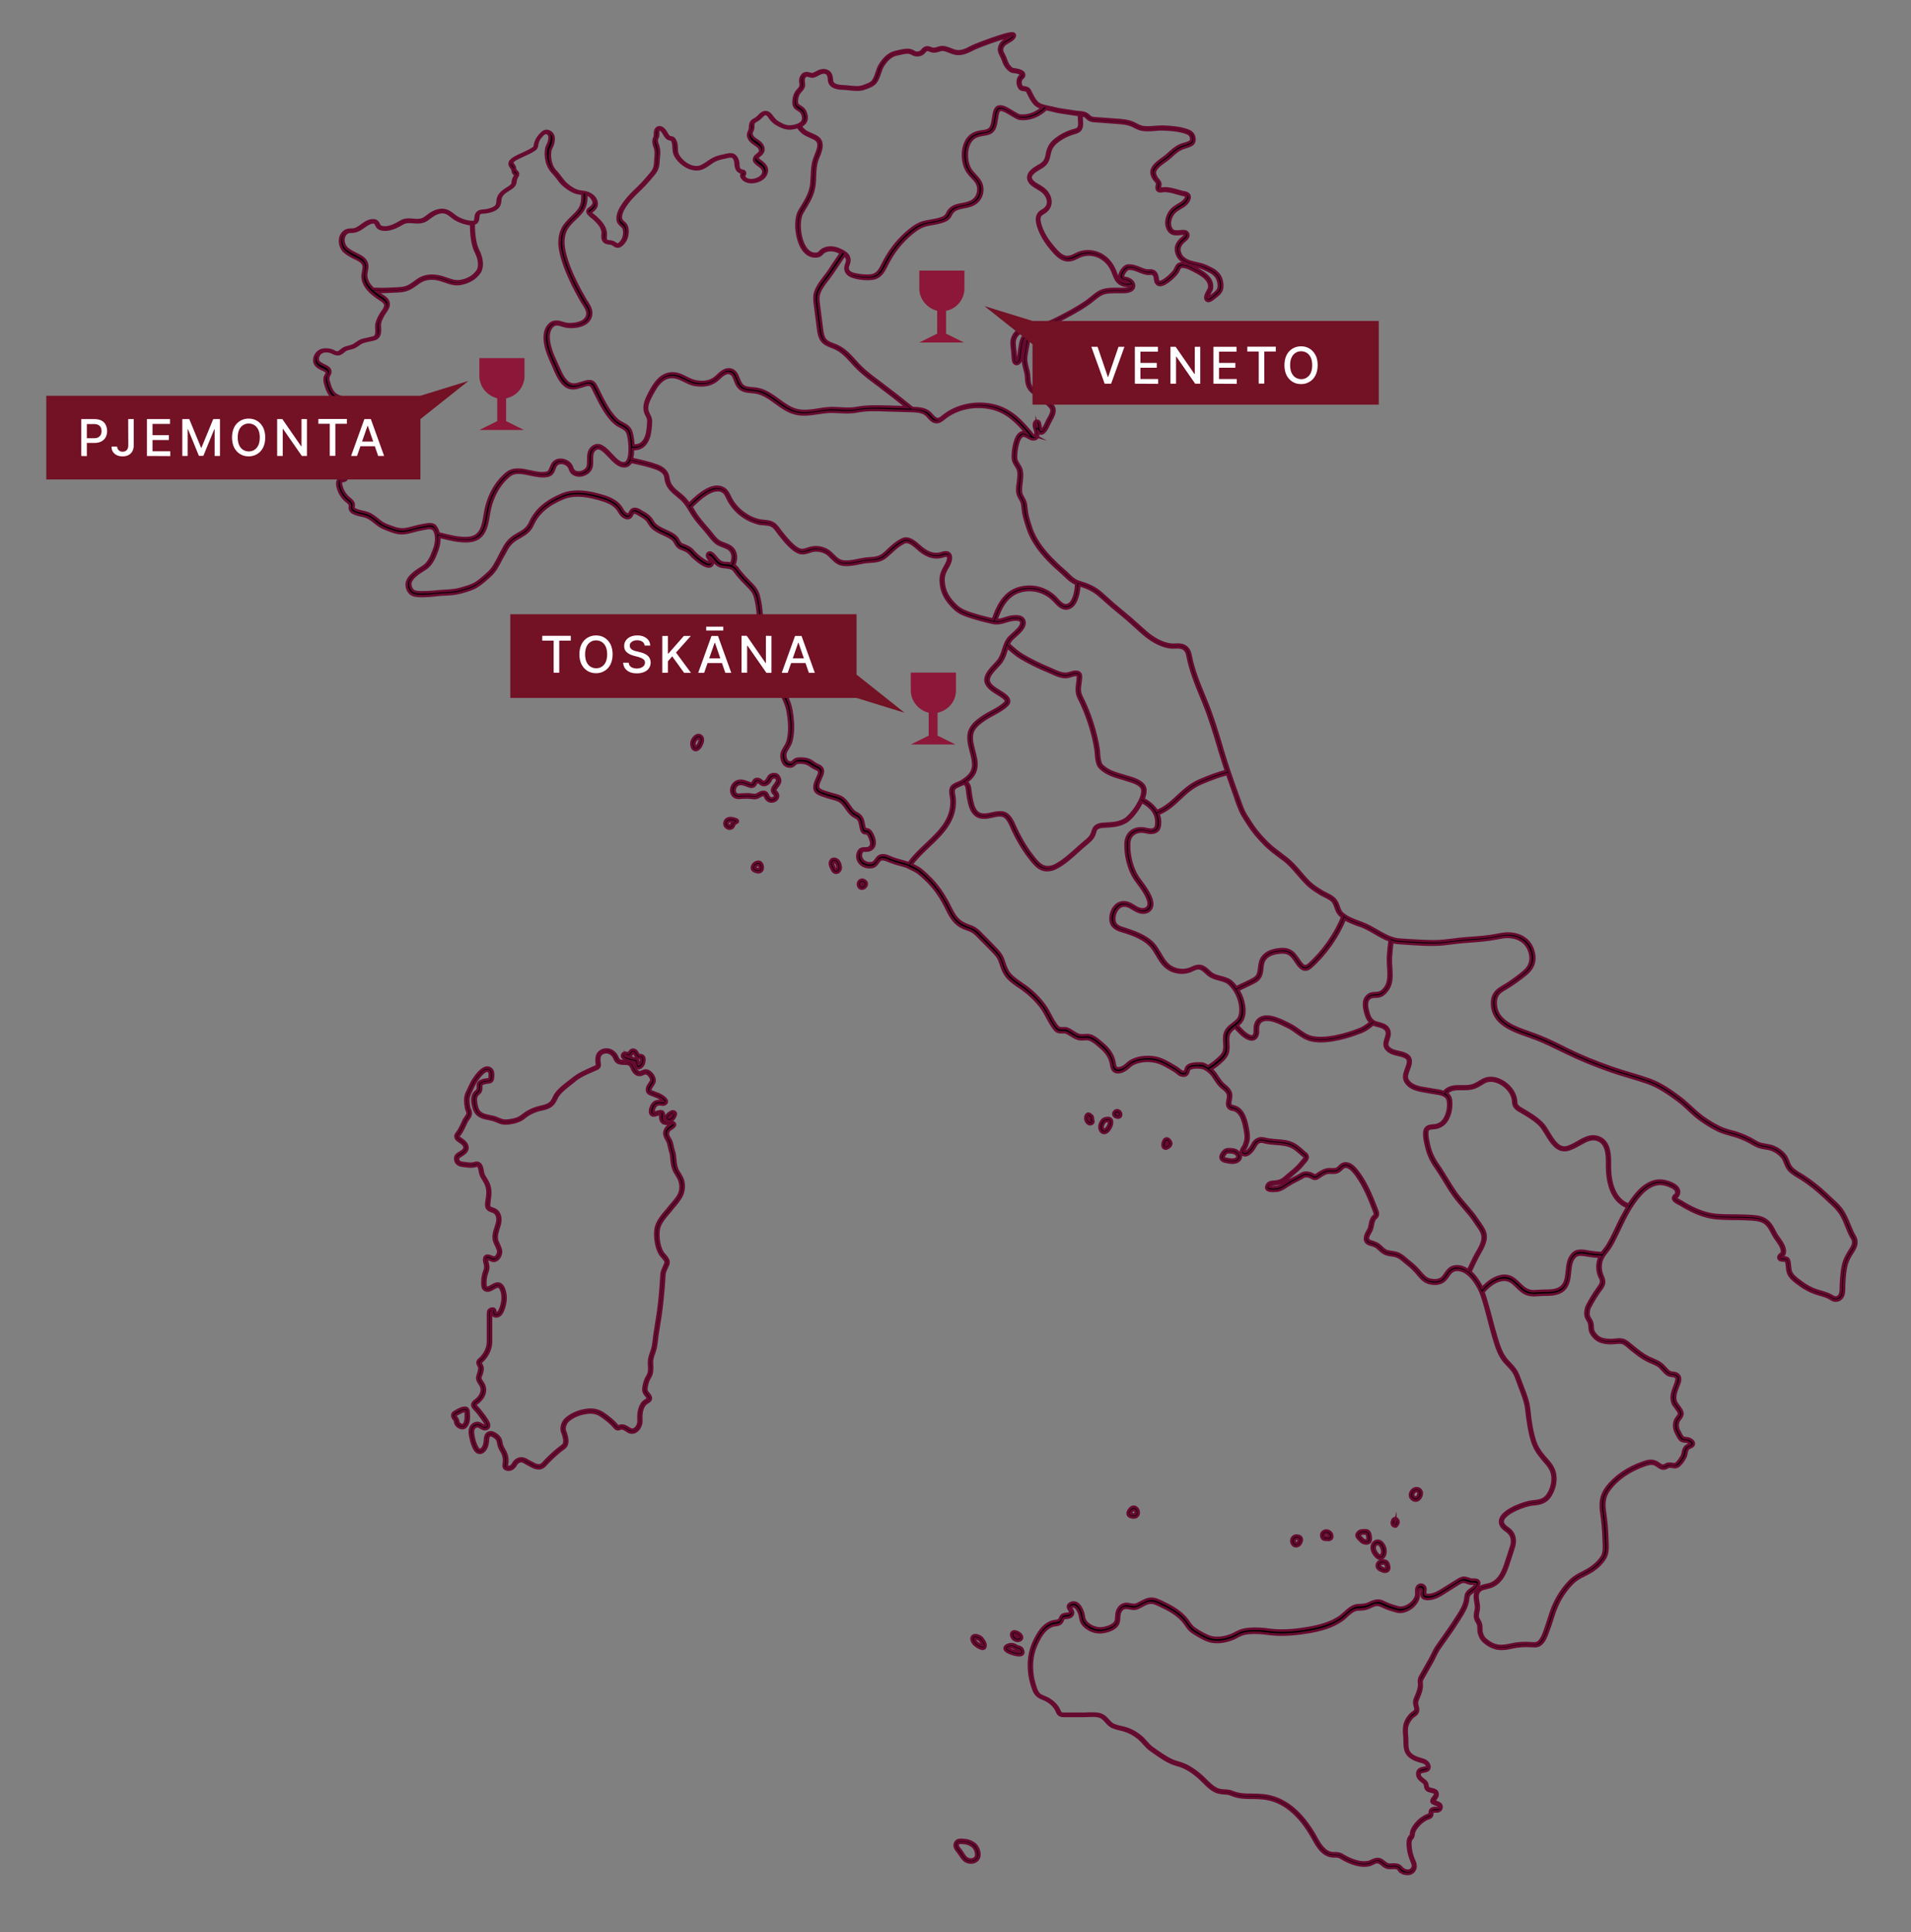 <?xml version="1.0" encoding="UTF-8"?> <!-- Generator: Adobe Illustrator 26.4.1, SVG Export Plug-In . SVG Version: 6.00 Build 0) --> <svg xmlns="http://www.w3.org/2000/svg" xmlns:xlink="http://www.w3.org/1999/xlink" id="Layer_1" x="0px" y="0px" viewBox="0 0 1507.3 1523.8" style="enable-background:new 0 0 1507.3 1523.8;" xml:space="preserve"><rect x="0" y="0" width="1507.3" height="1523.8" fill="#808080" stroke="none"/> <style type="text/css"> .st0{stroke:#670A30;stroke-width:2;stroke-miterlimit:10;} .st1{fill:#8C1738;} .st2{fill:#731125;} .st3{fill:#FFFFFF;} </style> <g> <path class="st0" d="M1462.7,974.6c-1.2-1.9-2.1-4.1-3-6.3l-1-2.4c-1.8-4.4-3.7-8.9-6.7-12.8c-2.4-3-5.3-5.6-8-8.1 c-1-0.9-1.9-1.8-2.9-2.7c-6.1-5.8-12.1-10.6-18.3-14.6c-0.8-0.5-1.7-1-2.6-1.6c-2.9-1.7-6.2-3.7-7.9-6.3c-0.8-1.1-1.3-2.4-1.8-3.8 c-0.7-1.7-1.4-3.5-2.7-5.1c-2.2-2.7-5.3-5-8.7-6.4c-2.1-0.9-4.2-1.2-6.3-1.6c-1.5-0.3-3-0.5-4.4-0.9c-1.8-0.6-3.5-1.6-5.4-2.7 c-1.1-0.7-2.3-1.3-3.4-1.9c-4.3-2.1-8-3.5-11.5-4.5l-1.8-0.5c-3.4-0.9-6.9-1.9-10-3.4c-4.5-2.2-8.9-4.9-13-7.8 c-3.3-2.4-6.4-5.2-9.3-7.9c-2.8-2.6-5.8-5.3-8.9-7.7c-7-5.2-15.3-11.1-24.4-14.3c-4.9-1.7-10-3.3-14.9-4.7 c-4.7-1.4-9.5-2.9-14.2-4.5c-13.2-4.6-24.6-9.3-35-14.4l-2.6-1.3c-7-3.5-14.2-7.1-21.7-9.9c-1.9-0.7-3.9-1.4-6-2.2 c-12.3-4.3-26.3-9.2-26.6-23c0-2.4,0.3-4.3,1.1-5.8c1.4-2.9,4.2-4.5,7.2-6.2c1-0.6,2-1.2,2.9-1.8c4.1-2.7,8.8-6,13.3-9.8 c4.7-4.1,6.7-9.1,5.8-14.8c-0.8-5.4-3.4-10-7.4-12.8c-3.5-2.5-8-3.9-13.1-3.9c-3,0-5.6,0.5-8.3,1l-0.9,0.2 c-7.3,1.4-14.5,1.9-22.1,2.4l-2.4,0.2c-3.3,0.2-6.6,0.7-9.8,1.1c-4.8,0.6-9.7,1.2-14.6,1.2c-7.1,0-14.4-0.5-21.5-0.9 c-2-0.1-4-0.3-5.9-0.4c-6.5-0.4-12.4-3.9-18.2-7.2c-3-1.7-6-3.5-9.1-4.8c-1.7-0.7-3.4-1.4-5.1-2c-4.5-1.7-8.8-3.3-12.4-6.3 c-2-1.6-2.6-3.5-3.4-5.8c-0.3-1-0.7-2-1.2-3c-1.7-3.7-5.3-5.5-8.5-7.1c-1-0.5-2-1-2.9-1.5c-3.6-2.2-7.4-4.5-10.5-7.5 c-2.4-2.4-4.7-5-6.8-7.5c-3.5-4.1-7.1-8.3-11.6-11.7c-1-0.8-2-1.5-3-2.3c-4.2-3.2-8.2-6.1-12-9.9c-5.6-5.6-9.6-10.5-12.7-15.4 c-0.5-0.9-1.1-1.7-1.6-2.5c-1.7-2.5-3.2-5-4.4-7.7c-1.2-2.6-2.1-5.4-3.1-8.1c-0.4-1-0.7-2-1.1-3c-5-13.8-8.9-25.3-12.2-36.4 l-0.3-1.1c-3.7-12.4-7.5-25.2-12.6-37.5l-1.1-2.7c-4.4-10.6-8.9-21.5-11.1-32.9c-0.5-2.7-1.5-5.9-4.9-7.7c-2.3-1.2-4.8-1.1-7.2-1 c-1.1,0-2.1,0.1-3.1,0c-7.1-0.6-14.8-5.3-19.6-9.5c-1.1-0.9-2.2-1.9-3.3-2.9l-10.1-9l-0.1,0.1c-1-1-3.9-3.4-12.5-10.6l-9.5-8.5 c-5.3-4.8-11.1-7.1-18.1-9.2c-3.3-1-5.9-3.5-8.4-6c-0.9-0.9-1.8-1.8-2.8-2.6c-4.4-3.8-7.6-6.9-10.5-9.9c-7.7-8-12.8-15.6-15.5-23.3 c-1.1-3.3-2.2-6.6-3-10c-0.5-2.1-0.8-4.1-1-6.2c-0.1-0.9-0.2-1.8-0.3-2.7c-0.3-2.2-1.2-3.9-2.1-5.5c-0.4-0.8-0.9-1.6-1.3-2.5 c-1-2.4-0.6-5.4-0.3-8.3c0.2-1.2,0.3-2.4,0.4-3.5l0.1-1c0.2-2.6,0.3-5.6-0.9-8.2c-0.5-1-1-1.9-1.6-2.8c-0.9-1.4-1.7-2.7-2-4.2 c-0.5-2.9,0.5-14.5,4.1-17.8c0.8-0.7,1.5-0.9,2.4-0.7c0.8,0.2,1.7,0.7,2.6,1.2c1.7,1,3.6,2.1,5.8,1.5c0.4-0.1,0.8-0.2,1.2-0.6 c0.3-0.3,0.5-0.6,0.6-0.9c0.8-1.6,0.9-3,0.8-4.1c0.8,1,1.6,1.2,2.3,1.2c2.5-0.1,4.6-4,6.5-8.3l0.3-0.6c0.3-0.7,0.7-1.4,1.1-2.1 c1.3-2.3,2.7-4.9,2.5-7.8c-0.2-2.6-2.3-4.5-4.1-6c-0.3-0.3-0.6-0.5-0.9-0.8c-2.3-2.2-4.6-4-6.8-5.6l-1-0.7 c-2.7-1.8-5.2-3.6-6.2-6.4c-0.7-1.7-0.8-3.6-0.9-5.6c-0.1-1.5-0.2-3-0.5-4.5c-0.2-0.9-0.4-1.8-0.7-2.7c-0.6-2.4-1.2-4.7-1.3-7.2 c0-2.6,0.5-5.2,0.9-7.8c0.2-0.8,0.3-1.7,0.5-2.5l0.1-0.4c1-5.2,0.8-7.4-0.6-8.2c-0.9-0.5-1.9-0.3-3.1,0.7c-0.6,0.5-0.8,1.1-1.1,1.6 l-0.1,0.3c-0.7,1.5-1,3.2-1.3,4.7l-0.1,0.6c-0.5,2.9-1,6-1.3,9.2c-0.1,1-0.4,2.2-1.2,2.8c-0.2,0.1-0.3,0.1-0.3,0.1 s-0.1-0.2-0.2-0.5c-0.2-1.5-0.3-3.1-0.5-4.6c-0.1-1-0.1-2-0.3-3c-0.1-0.6-0.1-1.2-0.2-1.8c-0.3-2.8-0.7-5.4,0.3-7.8 c2.5-6.4,10.3-7.5,17.2-8.4c1.3-0.2,2.6-0.4,3.7-0.6c4.8-0.8,8.5-2.5,11.8-4.2c8.6-4.4,17.1-8.8,25.2-14.5c1.2-0.8,2.4-1.8,3.6-2.8 c2.4-1.9,4.8-3.9,7.3-4.9c3.5-1.4,8.2-1.3,12.3-1.3c1,0,2,0,2.9,0h0.3c1.6,0,3.2,0,4.8-0.4c4.2-1,4.6-3.6,4.6-4.6 c0-2.5-2.3-4.9-5.5-5.8c-0.4-0.1-0.7-0.2-1.1-0.2c-0.4-0.1-0.9-0.2-1.3-0.3c-0.6-0.2-0.8-0.6-0.8-1c-0.1-1.9,2.4-5.2,3.8-5.8 c0.7-0.3,1.5-0.3,2.2-0.2c2.3,0.1,4.4,1,6.6,1.9c2,0.8,4.1,1.7,6.4,2c0.7,0.1,1.4,0,2.1,0c0.9-0.1,1.7-0.1,2.4,0.2 c1.2,0.6,1.6,2.3,1.8,3.6v0.4c0.1,0.8,0.2,1.7,0.6,2.5c0.6,1.3,1.7,2.1,3,2.2c4.6,0.4,12.6-7.9,13.9-9.9c0.4-0.6,0.7-1.3,1-1.9 c0.9-1.9,1.4-2.8,3.1-2.7c2,0.1,4.4,0.8,6.4,1.9c0.6,0.3,1.3,0.7,2,1c5.8,3,13.8,7,12.6,14.1c-0.1,0.4-0.6,1.4-1.1,2.2 c-1.3,2.4-3.3,5.9-0.6,7.6c1.6,1,3.8-0.6,6.2-2.6c0.3-0.2,0.5-0.4,0.6-0.5c2.6-1.9,5-4.1,5.2-7.7c0.2-3.7-0.8-7.3-2.7-9.8 c-2.5-3.2-6.3-4.9-9.6-6.4l-1-0.4c-2.3-1.1-4.8-1.6-7.1-2.1c-1.8-0.4-3.4-0.8-5.1-1.3c-4.6-1.6-7.2-4.1-8-7.5 c-0.2-0.7-0.3-1.3-0.3-1.9c0-2.8,1.8-5,3.3-6.3c0.2-0.2,0.4-0.3,0.6-0.5c1.5-1.3,4.4-3.6,2.7-6.3c-1.2-1.9-4-1.6-5.7-1.4l-0.7,0.1 c-1.8,0.1-3.8,0.3-5.1-0.5c-1.8-1.1-2.6-3.8-2.6-5.8c0-3.3,1.6-7,4-9.2c1.3-1.2,2.7-2,4.3-3l0.9-0.5c2.4-1.4,5-3.3,6.1-6.4 c0.5-1.3,0.4-2.4-0.1-3.3c-0.6-1-1.8-1.7-3.5-2c-1.9-0.3-3.7-0.9-5.6-1.4c-3.6-1-7.3-2.1-11.3-1.8c-0.3,0-0.6,0.1-1,0.1 c-0.7,0.1-1.5,0.3-1.7,0c-0.1-0.2,0-0.9,0.2-2l0.1-0.3c0.5-2.2-0.8-3.8-1.9-5c-0.4-0.4-0.8-0.9-1-1.3c-1.3-2.2-1.7-4-1-5.5 c1.2-2.8,4.3-5,7.3-7.2c1.6-1.1,3.1-2.2,4.4-3.4c2.7-2.5,5.5-5.1,8.8-6.7c1-0.5,2.2-0.8,3.3-1.2c1.5-0.4,3-0.9,4.5-1.7 c1-0.5,1.7-1.2,2.1-2c0.3-0.6,0.5-1.3,0.5-2.1c0.1-3.4-1.5-5.9-4.8-7.2c-6.4-2.5-14.1-3-20.1-3.2c-2.1,0-4.3,0.1-6.5,0.3 c-3.5,0.3-7.2,0.6-10.4-0.2c-1.4-0.4-2.7-1-4.1-1.8c-0.8-0.4-1.6-0.8-2.4-1.2c-4.3-1.9-9.2-2.2-13.5-2.5l-16.4-1.2 c-1.3-0.1-2.7-0.2-3.8-0.9c-0.4-0.3-0.8-0.6-1.2-1c-0.5-0.5-1-1-1.7-1.4c-1.9-1.2-4-1.3-6-1.5c-0.7-0.1-1.4-0.1-2.1-0.2l-11.3-1.7 c-2-0.3-3.9-0.6-5.8-1.1c-1.4-0.4-2.8-0.7-4.4-1c-3.8-0.8-7.8-1.5-10-4c-1.9-2.1-3.2-4.7-4.5-7.4l-0.2-0.4c-0.8-1.6-1.4-3.1-4-3.6 c-0.4-0.1-0.9-0.1-1.3-0.2c-1.1-0.1-1.5-0.2-1.9-0.8c-1.1-1.8-1.2-4.6,0.4-6.2l0.3-0.3c0.4-0.4,0.9-0.8,1.2-1.5 c0.3-0.8,0.2-1.7-0.2-2.4c-1.5-2.4-7-2.9-7.7-3c-0.3,0-0.6,0-0.8-0.1c-1.1-0.3-2.9-2.2-3.8-3.6c-0.7-1.2-1.2-2.5-1.7-3.9 c-0.2-0.6-0.5-1.3-0.7-1.9c-0.3-0.7-0.6-1.3-1-2c-0.6-1.2-1.3-2.4-1.4-3.6c-0.1-1.4,0.5-2.9,1.7-4.2c0.6-0.7,1.9-1.4,3.2-2.2 c2.3-1.3,4.6-2.7,5.2-4.7c0.2-0.6,0-1.2-0.4-1.6c-0.6-0.6-1.5-1.5-11.4,1.7c-4.6,1.5-9.2,3.1-13.7,4.8l-0.3,0.1 c-3.2,1.2-6.5,2.5-9.6,4.1c-2.5,1.4-5.9,3-9.4,2.9c-1.9,0-3.8-0.8-5.8-1.6c-3-1.2-6.1-2.4-9.5-1.2c-1.9,0.7-3.7,1.2-5.1,0.7 l-0.3-0.1c-3-1.1-4.9-1.9-7.7,1.6c-2.3,2.8-5.7,1.4-5.8,1.3c-4-2.3-5.3-2.5-15.3-0.1c-4.6,1.1-8.7,4.5-12.2,10.3 c-1.1,1.8-1.8,3.9-2.4,5.9c-1,2.9-1.9,5.6-3.7,7.4c-1.4,1.3-3.3,2-5.2,2.7c-0.5,0.2-1,0.4-1.5,0.6c-3.2,1.3-7.1,0.9-10.9,0.5 c-1.6-0.2-3.2-0.3-4.8-0.4c-6.1-0.2-9-1.6-9.2-4.6c-0.2-2.3-0.4-6.2-4-7.6c-3.3-1.3-6,0.1-8.3,1.3c-0.7,0.4-1.5,0.8-2.2,1.1 c-1.1,0.4-1.9,0.2-2.9-0.1c-0.8-0.3-1.8-0.5-3-0.5c-1.4,0.1-2.6,0.9-3.5,2.3c-0.7,1.1-1,2.3-1.1,3.5c0,0.7,0.1,1.4,0.2,2.1 c0.1,0.6,0.2,1.2,0.1,1.8c-0.1,1.4-0.9,2.3-1.9,3.4c-0.7,0.7-1.3,1.4-1.9,2.4c-1.3,2.3-1.9,5.1-1.8,8.2c0.1,1.5,0.6,2.8,1.6,3.7 c0.8,0.8,1.7,1.3,2.4,1.7c1.4,0.9,2.3,1.5,3,3.3c0.8,2.2,0.9,4,0.1,5.5c-1.1,1.9-3.7,3.3-7.8,4c-2.9,0.5-5.7,0.1-8.6-1.4 c-3.4-1.7-5.3-2.9-7.6-6.2c-0.9-1.3-2.3-3.1-4.4-3.5c-1.2-0.2-2.4,0.1-3.7,0.9c-0.9,0.6-1.6,1.4-2.3,2.1c-0.8,0.8-1.6,1.6-2.6,2.2 l-0.3,0.2c-0.8,0.4-1.8,0.9-2.6,1.7c-1.3,1.3-1.4,3.1-1.5,4.7c0,0.7,0,1.3-0.2,1.9c-0.1,0.5-0.3,1-0.6,1.5 c-0.5,1.1-1.1,2.4-0.5,4.3c1,3,3,4.3,4.9,5.6c0.8,0.5,1.6,1.1,2.4,1.7c0.8,0.7,3.1,3,1.3,5.2c-0.3,0.4-0.8,0.8-1.3,1.2 c-1.3,1-2.8,2.2-2.9,4.2c0,1.8,2.1,3.4,4,4.7c0.5,0.4,0.9,0.7,1.2,0.9c1.8,1.6,2.4,3,2.2,4.5c-0.4,3-3.8,5.1-6.9,5.8 c-3.5,0.8-6.7,0.1-8.1-2c-0.4-0.5-0.3-0.9,0.1-1.8c0.3-0.6,0.7-1.4,0.2-2.3c-0.4-0.8-1.4-1-2.1-1.1c-1.4-0.2-3-0.9-3-5 c0-2.9-1.7-7.4-5.1-7.8c-1.8-0.2-3.6,0.2-5.2,0.6c-0.6,0.1-1.1,0.3-1.6,0.4c-3.7,0.7-6.8,1.8-9.4,3.4c-1,0.6-1.9,1.3-2.9,1.9 c-2.8,2-5.5,3.8-8.7,3.8c-6.1,0-12-4.7-14.6-9.4c-1-1.7-1.1-3.6-1.1-5.6c-0.1-2-0.1-4-1.2-6c-1-1.9-1.7-2.3-3.1-2.5 c-0.4-0.1-0.8-0.1-1.3-0.3c-0.4-0.2-0.8-0.6-1.3-1.2c-0.4-0.5-0.7-1.1-1-1.6c-0.4-0.7-0.8-1.4-1.3-2.1c-0.5-0.7-2.2-2.8-4.4-2.8 l0,0c-0.7,0-1.7,0.2-2.6,1.4c-0.9,1.2-0.9,2.9-0.9,4.2c0,0.4,0,0.7,0,1c-0.1,0.7-0.2,1.1-0.5,1.7c-0.2,0.4-0.3,0.8-0.4,1.2 c-0.6,2.1,0.1,4.2,0.7,6c0.1,0.4,0.3,0.8,0.4,1.2c0.7,2.4,0.5,5,0.3,7.2c-0.1,0.9-0.2,1.8-0.2,2.8c-0.1,1.9-0.2,3.8-0.8,5.4 c-0.8,2.3-2.5,4.3-4.2,6.2l-1,1.2c-2.8,3.3-5.2,5.9-7.6,8.2c-3.8,3.6-7.5,7.2-10.5,11.3c-2.9,3.9-6.1,9-5.6,13.8 c0.2,2.3,1.7,3.7,3.1,4.9c0.2,0.2,0.5,0.4,0.7,0.7c2,2,1.6,6.5,0.6,9.1c-0.6,1.7-2,3.5-3.3,4.5c-1.2,0.8-1.6,0.5-2.8-0.3 c-0.7-0.5-1.5-1-2.5-1.3c-0.8-0.3-1.5-0.3-2.2-0.4c-0.4,0-0.7-0.1-1.1-0.1c-1.2-0.2-1.9-0.9-2-2c-0.1-0.6,0-1.3,0-2.1 c0-0.5,0.1-1,0.1-1.5c0-2.4-0.8-4.9-2.4-7.3c-1.5-2.2-3.3-4-5.4-6c-0.2-0.2-0.6-0.5-1.1-0.9c-0.7-0.6-2.9-2.2-3.1-2.8 c0-0.1,0.2-0.2,0.3-0.3l0.6-0.5c1.5-1.3,3.3-2.7,3.8-5c0.7-3.2-1.4-6.3-3.6-7.9c-1.8-1.3-3.7-2.1-5.5-2.4c-0.7-0.1-1.4-0.2-2-0.3 c-2.2-0.3-4-0.5-6.1-1.6c-2.4-1.2-4.6-2.7-6.6-4.5c-1.7-1.5-3-3.2-4.4-5.1c-1-1.3-2-2.7-3.2-4c-1.4-1.5-3.1-3.4-3.9-5.7 c-1.3-3.4-1.8-7-1.4-10.4c0.2-1.4,0.4-2.4,0.9-3.2c1.2-2.2,2.8-6.7,1.5-10c-0.6-1.5-1.7-2.6-3.3-3.2c-2.7-1-4.6,0.4-6,1.9 c-2.9,2.9-4.5,5.9-5.1,9.6c-0.1,0.4-0.1,0.9-0.3,1.1c-0.2,0.3-0.5,0.5-0.8,0.7c-2.2,1.5-4.6,2.6-7.1,3.8c-1.2,0.5-2.3,1.1-3.5,1.6 l-1.1,0.5c-1.8,0.9-3.6,1.8-5.3,3.2c-0.6,0.6-1.3,1.2-1.6,2.2c-0.5,1.8,0.5,3,1.2,4c0.4,0.5,0.8,1,0.9,1.5c0,0.2,0.1,0.4,0.1,0.6 c0.1,0.8,0.3,1.8,1,2.6c0.2,0.2,0.4,0.4,0.6,0.6c0.2,0.2,0.6,0.6,0.6,0.7c0,0,0,0.2-0.5,1c-0.7,1-1.2,2.2-1.4,3.5 c-0.1,0.3-0.1,0.6-0.1,0.9c-0.1,0.4-0.1,0.9-0.2,1.3c-0.4,1.4-2.6,2.7-4.3,3.8c-0.6,0.4-1.3,0.8-1.7,1.1c-2.4,1.7-5,3.9-5.6,7.3 c-0.1,0.6-0.2,1.2-0.2,1.8c-0.1,0.9-0.2,1.8-0.5,2.6c-0.5,1.2-1.6,2-2.5,2.5c-1.5,0.8-3.4,1.4-5.9,1.9c-0.6,0.1-1.2,0.1-1.8,0.2 c-1.2,0.1-2.5,0.1-3.8,0.7c-2.5,1.1-2.7,3.5-2.9,5.3c-0.2,2.3-0.4,3-2.3,3c-4.4,0.1-10.6-2-14.3-4.9l-0.6-0.5 c-3-2.3-5.9-4.5-10.3-4.1c-2.8,0.3-5.5,1.3-8.3,3.2c-0.6,0.4-1.3,0.9-1.9,1.4c-1.7,1.3-3.2,2.5-5,3c-2.2,0.6-4.3,0.4-6.6,0.2 c-3.2-0.3-6.5-0.6-9.9,1.5c-6.7,4.1-11.8,5.4-15.7,3.9c-0.6-0.2-0.9-0.9-1.4-1.8c-0.6-1.2-1.4-2.9-3.6-3.2 c-3.7-0.5-6.8,1.6-9.8,3.8c-2.2,1.6-4.3,3.1-6.5,3.4c-0.7,0.1-1.3,0.1-1.9,0.1c-1.7,0.1-3.4,0.1-5.2,1.4c-2.2,1.6-3.5,4.1-3.6,7.2 c-0.1,3.5,1.4,7.1,3.9,9.1c2.8,2.3,6,3.9,9.2,5.4l0.4,0.2c2.8,1.4,4.5,2.9,5,4.7c0.5,1.5,0.1,3.2-0.2,5c-0.2,1-0.4,2.1-0.5,3.2 c-0.2,3.6,1.3,7.4,4.1,10.7c2.4,2.9,5.4,5.1,8.4,7.2c0.5,0.3,1,0.7,1.5,1c1.7,1.1,3.5,2.3,3.9,4s-0.9,3.6-2.1,5.4 c-0.3,0.5-0.7,1-1,1.4c-1.8,2.9-3.4,5.8-3.9,9.1c-0.1,1.1-0.1,2.2,0,3.4c0.1,2.4,0.2,4.9-1.3,6.1c-0.5,0.4-1.3,0.6-2.1,0.8 c-1,0.2-2,0.4-3,0.7c-2,0.4-4,0.8-5.8,1.5c-1.4,0.6-2.5,1.4-3.7,2.2c-1,0.7-1.9,1.4-3,1.8c-0.9,0.4-1.9,0.6-2.9,0.9 c-1.5,0.4-3,0.7-4.4,1.6c-0.6,0.4-1.1,0.8-1.7,1.3c-0.9,0.7-1.7,1.4-2.5,1.6c-1.1,0.2-2.1-0.3-3.2-0.9c-0.5-0.3-1.1-0.5-1.6-0.7 c-1.9-0.7-4.2-0.9-6.7-0.6c-4.1,0.5-7.3,4.5-7.1,8.7c0.2,3.4,3.1,5.2,5.3,6.3c0.3,0.2,0.7,0.3,1.1,0.5c1,0.4,2,0.9,2.7,1.5 c0.5,0.4,0.7,0.9,0.7,1.3c0,0.5-0.3,1-0.6,1.5c-0.3,0.6-0.7,1.2-0.9,1.9c-0.4,1.8-0.1,3.5,0.2,4.7c1.3,4.8,3,9.7,7.3,12.2 c3.7,2.2,8.2,3.2,12.7,2.8c1.6-0.1,3.5-0.3,4.4,0.8c1.1,1.3,1.4,3.8,1.6,5.9c0.1,1.3,0.2,2.6,0.3,3.9c0.2,3.6,0.4,7.4,2.1,10.9 c1.1,2.3,1,3.1,1.1,3.1h-0.3c-3.2,0-9.2,0-10.5,4.3c-0.2,0.8-0.2,1.5-0.2,2.2c0,0.6,0.1,1.1-0.1,1.4c-0.6,1.6-2.1,2.7-3.6,3.8 c-1.3,1-2.7,2-3.7,3.4c-2.1,3.1-2.5,6.8-2.5,10.1c0,3.2,1.7,5,3.4,6.7l0.5,0.5c0.5,0.5,1.9,2,1.9,2.7c0,0,0,0.1-0.2,0.3 c-0.3,0.2-0.7,0.2-1.2,0.3c-1,0.1-2.9,0.3-3.3,2.8c-0.3,2,0.3,4.2,1,6.1c1.2,3.4,3.4,6.5,6.2,8.8l0.4,0.3c1.2,1,2.4,2,2.4,3.1 c0,0.3,0,0.5-0.1,0.8c-0.1,0.4-0.1,0.9-0.1,1.4c0.1,0.8,0.4,1.6,0.9,2.2c0.4,0.5,0.9,1,1.5,1.3c2,1.1,4.3,1.7,6.6,2.2 c1.4,0.3,2.7,0.6,3.8,1c2.7,1,4.9,2.7,7.2,4.6c1,0.8,2.1,1.7,3.2,2.4c2.2,1.6,5.2,2.6,7.7,3.6c0.6,0.2,1.3,0.5,1.9,0.7 c3.9,1.5,7.2,2,10.3,1.6c2.6-0.3,5.2-1,7.6-1.7c2-0.5,4.1-1.1,6.2-1.4c0.5-0.1,1.1-0.2,1.6-0.3c2.9-0.6,6.2-1.3,7.8,0.8 c2.7,3.6,2,10.7,0.5,14.6l-0.1,0.3c-2,5.5-4,11.1-8.8,14.2l-1.1,0.7c-4.3,2.7-10.8,6.8-11.8,12.2c-0.1,0.6-0.1,1.2-0.1,1.6 c0.2,4.2,2.7,7.5,6.3,8.2c3.2,0.6,6.4,0.5,9.6,0.3h0.3c2.3-0.1,4.6-0.3,6.9-0.6c2-0.2,4-0.4,6.1-0.5h0.5c4.4-0.2,8.9-0.5,13.2-1.7 l1.3-0.4c3.9-1.1,8-2.3,11.4-4.5c3.9-2.5,7.4-5.7,10.5-8.6c3.5-3.2,5.8-7.6,8-11.9c0.6-1.1,1.2-2.3,1.8-3.3 c0.4-0.7,0.8-1.4,1.2-2.1c0.6-1.1,1.2-2.2,1.8-3.3c2-3.5,4.7-6.2,7.8-8c0.6-0.4,1.3-0.7,1.9-1.1c4.4-2.5,8.3-4.7,10.7-10.1 c4.2-9.3,11.7-15.8,24.2-21c6.7-2.8,15.6-2.7,26.6,0.3c7.7,2.1,13.8,4.2,17.3,10.1c1,1.8,2.5,4.2,5.2,5.1c3.4,1.2,4.5-1.1,5.2-2.5 c0.7-1.3,1-1.6,1.6-1.6c1.2,0,2.6,0.9,3.8,1.6l1,0.6c2.1,1.2,4.3,2.5,5.7,4.3c0.5,0.6,0.8,1.2,1.2,1.9c0.7,1.1,1.5,2.3,2.6,3.4 c2.5,2.4,5.7,3.9,8.8,5.3c0.9,0.4,1.9,0.9,2.7,1.3c1.9,0.9,4,2.1,5.3,3.5c0.5,0.6,0.9,1.3,1.3,2.1c0.7,1.3,1.5,2.7,3,3.7 c0.4,0.3,0.9,0.5,1.4,0.7l1.3,0.5c2.3,0.9,4.2,1.7,5.8,3.5c1.8,2.1,4,4.1,6.6,6.1c2.2,1.7,8.2,6.2,10.9,3c1.6-1.8,0-3.9-1-5.3 c-0.3-0.4-0.7-1-0.9-1.4c0.4,0.2,1.1,0.8,2.3,2.4c2.2,2.9,4.5,5.4,8.9,5.8h0.3c2.3,0.2,5.1,0.4,6.7,1.6c1,0.8,1.8,1.9,2.6,3 c0.5,0.7,1,1.5,1.6,2.1c1.7,2,4,4.6,6.5,7l0.3,0.3c3.1,3.1,5.5,5.5,6.7,9.7c2.1,7.7,2.4,15.7,2.7,23.5c0.4,9.9,0.8,20.1,4.8,29.9 c2.1,5.2,5.1,10.1,8.1,14.8c4.2,6.8,8.6,13.9,10.1,21.8c1,5.7,2.4,16.4-0.3,24.4c-0.5,1.5-1.3,2.7-2.1,4.1 c-0.5,0.8-0.9,1.5-1.4,2.4c-1.1,2.1-1.4,4.2-0.9,6.4c0.3,1.5,0.8,3.1,1.9,4.4c1.5,1.7,4.6,2.7,6.8,1.4c0.8-0.5,1.4-1,1.8-1.4 c0.6-0.6,1-1,2.1-1.1c2-0.2,4.9-0.2,7.3,0.8c1.1,0.4,2.1,1.1,3.2,1.9c1,0.6,2,1.3,3.1,1.8l0.6,0.3c1.2,0.5,2.3,1,2.6,1.9 c0.5,1.3-0.3,3-1,4.4l-0.6,1.4c-1.5,3.2-3.9,8.7,0.5,11.5c1.7,1.1,3.6,1.7,5.4,2.3l1.3,0.4c1.4,0.5,2.8,0.9,4.3,1.3 c1.4,0.4,2.9,0.8,4.3,1.3c3.5,1.2,5.3,3.8,7.3,6.6c1.3,1.9,2.6,3.8,4.6,5.4c0.7,0.6,1.4,1,2.2,1.4c0.7,0.4,1.3,0.7,1.8,1.1 c1.8,1.5,2.1,3.4,2.5,5.6c0.2,1.3,0.5,2.6,1,4c0.9,2.1,2.2,2.2,3.5,2.3h0.6c0.9,0.1,2.6,3.4,3.3,6.4c0.4,1.8,0.4,4.2-2.2,5.2 c-0.8,0.3-1.7,0.3-2.6,0.3c-1.8,0-4.2,0-5.4,3.2c-1,2.7-0.7,5.4,0.9,7.6c1.7,2.5,4.8,4,8.2,4c3.8,0.1,5.2-1.8,6.7-3.9 c0.3-0.4,0.5-0.7,0.8-1.1c1.7-2.2,4.2-1.3,7.7,0.1l0.9,0.4c2.5,1,5.2,1.8,7.8,2.5c2,0.5,4,1.1,5.7,1.7c1.1,0.6,2.2,1.2,3.4,1.7 c1.9,0.9,3.7,1.8,5.3,3c2.9,2.2,5.5,4.8,8,7.2c4.5,4.6,8.5,10,12.1,16.6c0.8,1.4,1.5,2.9,2.2,4.3c2.3,4.6,4.7,9.4,9,12.7 c1.5,1.2,3.2,2.1,5,2.9c0.8,0.3,1.6,0.6,2.4,0.9c2,0.7,3.9,1.4,5.5,2.7c1.4,1.1,2.7,2.4,4,3.8c1,1,2,2.1,3,3l6.9,7 c3.2,3.3,5.3,5.4,6.7,9.8c1.5,4.8,3.1,9.1,6.5,12.5c2.6,2.6,5.6,4.7,8.6,6.7c1.2,0.8,2.4,1.6,3.5,2.5c5.3,3.9,10,8.6,14,14 c1.7,2.3,3.1,5,4.5,7.6c1.7,3.2,3.5,6.5,5.8,9.3c2,2.4,4.2,2.3,6.3,2.2c0.5,0,1,0,1.6,0c0.2,0,0.5,0.1,0.8,0.2 c1.4,0.5,2.8,1.4,4.3,2.3c2.1,1.3,4.2,2.7,6.7,3c1.3,0.1,2.5,0.1,3.6,0c1.9-0.1,3.5-0.2,5.4,0.8c2.9,1.5,5.4,3.8,7.9,6l0.3,0.2 c4.3,3.9,6.8,8,7.5,12.4l0.1,0.4c0.3,1.9,0.8,5.2,3.5,6c4.4,1.4,9-2.4,10.8-4.1c4.8-4.6,14.3-5.5,20.9-3.9c5,1.2,10.6,4.6,15.1,7.4 c0.5,0.3,1,0.7,1.6,1.2c1.2,1,2.5,2.1,4.2,2.3c3.6,0.6,4.4-1.7,4.9-3.3c0.1-0.5,0.3-0.9,0.5-1.4c1-2,7.8-2.1,10.7-1.3 c2.7,0.8,6.1,3.6,7.8,5.9c0.7,1,1.4,2,2,3c1.3,2,2.7,4.1,4.5,5.8c0.5,0.5,1,0.9,1.6,1.3c1,0.8,1.9,1.6,2.7,2.5 c1.7,2,1.7,3.8,1.1,6.7c-0.4,2-1.1,5.5,1.9,7.1c0.7,0.4,1.4,0.5,2.1,0.6c0.2,0,0.4,0.1,0.6,0.1c6.7,1.7,8.3,11.6,9.3,17.6 c0.7,4.1,0.4,6.7-1.1,10.5c-0.2,0.3-0.4,0.7-0.7,1.1c-0.9,1.5-2,3.1-1.6,4.7c0.1,0.5,0.5,1.2,1.5,1.6c1.3,0.6,3.5,0.8,6.3-2 c1.6-1.6,2.9-3.7,3.6-5c1-2.1,3.1-4,6.1-3.2c2.6,0.7,5.1,1.1,7.9,1.3l2.1,0.2c4.3,0.3,8.8,0.6,12.8,2.6c2.2,1.1,4.3,2.9,6.3,4.7 c1,0.9,1.9,1.7,2.9,2.4c0.5,0.4,0.7,0.7,0.7,1c0.1,0.7-0.9,1.7-1.6,2.6c-0.4,0.4-0.8,0.9-1.1,1.3c-2.4,3.2-5.7,6-9,8.7 c-1.1,0.9-2.1,1.8-3.2,2.7c-0.8,0.7-1.7,1.5-2.6,2.1c-2.2,1.4-4.5,1.7-7.3,1.9c-1.5,0.1-4.6,0.4-5.4,3.8c-0.2,0.8,0,1.5,0.5,2.1 c1.1,1.2,3.4,1.5,7.7,1.1c3-0.3,5.5-1.9,7.8-3.5l1.1-0.7c2-1.3,4.1-2.4,6.2-3.5c1.7-0.9,3.5-1.8,5.2-2.8c0.4-0.3,0.9-0.5,1.3-0.7 c0.3-0.1,0.7-0.2,1.2-0.2c1.3-0.1,2.7,0.1,3.9,0.7c0.3,0.1,0.5,0.3,0.8,0.4c0.8,0.5,1.8,1.1,3.1,0.9c1.3-0.1,2.5-1,3.5-1.7 c0.4-0.3,0.8-0.6,1.1-0.8l0.3-0.2c1.8-1.1,3.4-2,5.4-2.1c0.7-0.1,1.4,0,2.2,0c1.6,0.1,3.3,0.1,4.8-0.5c1.3-0.5,2.2-1.4,3-2.2 c0.4-0.4,0.8-0.8,1.3-1.2c0.9-0.7,1.9-1,2.9-0.8c3.2,0.5,6.5,5,7.7,6.6c6.5,8.9,10.5,19.2,14.3,29.2c0.2,0.5,0.5,1.6,0.1,2.4 c-0.1,0.2-0.4,0.4-0.6,0.7c-0.2,0.2-0.4,0.4-0.6,0.5c-1.6,1.7-2.1,4-2.5,6.2c-0.3,1.6-0.6,3.1-1.4,4.4c-1.5,2.5-4.6,7.7-0.4,10.5 c0.9,0.6,1.9,0.9,2.8,1.1l0.4,0.1c2.2,0.6,3.7,1.4,4.8,2.4c0.4,0.4,0.7,0.7,1.1,1c2.1,2,3.8,3.6,7.4,4.3c0.8,0.2,1.6,0.3,2.4,0.4 c2.2,0.3,4.1,0.6,6.1,1.9c1.5,0.9,2.9,2.1,4.3,3.3c0.8,0.7,1.6,1.4,2.4,2c2.5,1.9,4.8,4.2,6.8,6.4c0.4,0.5,0.8,1,1.2,1.5 c2.3,2.7,4.6,5.5,8.5,6.7c5.1,1.5,9.9,0.6,12.9-2.4c0.9-1,1.7-2,2.4-3.1c1.2-1.7,2.3-3.3,4-4.1c3.2-1.6,7.6-0.2,10.5,1.8 c4.4,3.1,7.5,8,9.6,11.9c2.2,4.1,3.5,8.8,4.8,13.3l0.6,2.1c0.9,3.3,1.8,6.5,2.6,9.8c1.3,4.9,2.6,9.9,4.1,14.9 c2,6.7,4.1,13.1,8.5,18.2c0.8,0.9,1.6,1.8,2.5,2.7c2,2.1,3.9,4.1,5.1,6.4c1.1,2.1,1.9,4.5,2.7,6.7c0.4,1.2,0.8,2.3,1.3,3.5 c1.4,3.7,3.1,7.9,4.3,12.3c0.9,3.1,1.2,6.4,1.6,9.5c0.1,1.3,0.3,2.6,0.5,3.9c0.7,5,1.7,11.5,3.8,17.9c1.5,4.6,3.7,8.4,7.6,13.1 c0.6,0.7,1.2,1.4,1.8,2.1c1.8,2.1,3.6,4.1,4.8,6.5c3.3,6.4,1.4,13.9-1.4,18.9c-3,5.3-6.9,6-13,6.5c-4.8,0.4-21.7,5.9-24.8,13.4 c-1,2.4-0.6,4.8,1.3,7c0.9,1.1,2,1.9,3,2.6s1.8,1.4,2.5,2.2c2.1,2.5,2.7,6.1,1.6,9.8c-0.9,2.8-1.8,5.6-2.7,8.4l-1.2,3.6 c-2.2,6.8-4.7,14.4-11.9,17.7c-1.1,0.5-2.4,0.8-3.8,1.1c-2.8,0.6-6,1.4-7.9,4.4c-1.9,2.9-1.3,6.3-0.8,9.2c0.3,1.9,0.6,3.7,0.4,5.2 c-0.1,0.5-0.2,1-0.3,1.6c-0.4,1.9-0.8,3.9-0.3,5.9c0.3,1.1,0.8,2,1.3,2.9c0.4,0.8,0.9,1.5,1.1,2.3c0.2,0.9,0.2,1.9,0.2,2.9 c0,1.3,0,2.6,0.5,4c0.8,2.7,1.9,4.6,3.4,6c2.8,2.6,6.1,4.5,9.1,5.3c1.6,0.5,3.3,0.7,5.2,0.7c2.3,0,4.8-0.3,7.6-1 c5.2-1.2,10.6-1.6,16-1.2h0.4c1.4,0.1,3,0.3,4.5-0.2c4.5-1.4,6.7-7.4,8.1-11.4l0.4-1.1c1-2.5,1.8-5.1,2.6-7.6c1-3,1.9-6.2,3.1-9.1 c3.1-7.8,7.6-14.6,13.2-20.3c2.9-2.9,6.1-4.6,9.6-6.3c1.3-0.6,2.5-1.3,3.8-2c5.1-2.8,9.6-7,12.2-11.3c2.4-3.9,2.1-8.8,1.9-13.1 c0-0.8-0.1-1.7-0.1-2.5c-0.2-6.9-0.8-13.8-1.8-20.5c-1-7-0.8-12.4,3.5-18.1c6.3-8.4,15.9-15,27.7-19.1c2.7-1,5.9-1.8,8.4-0.6 c0.6,0.3,1.3,0.8,1.9,1.2c1.5,1.1,3.2,2.3,5.3,2c0.9-0.1,1.7-0.5,2.4-0.9c0.6-0.3,1.1-0.6,1.6-0.6c0.9-0.1,1.7,0,2.5,0.2 c1.6,0.3,3.4,0.6,5.4-1.3c1.7-1.5,3.2-3.7,4.5-6.1c0.6-1.2,0.9-2.4,1.1-3.6c0.4-2,0.7-3.2,2.3-4c0.2-0.1,0.4-0.2,0.6-0.3 c1.1-0.5,3.4-1.4,2.8-3.8c-0.5-1.7-3-3-4.2-3.3c-0.5-0.1-1.1-0.2-1.7-0.2c-1.1-0.1-2.1-0.2-2.7-0.8c-1-1.1-1.7-2.5-2.4-4 c-0.2-0.4-0.4-0.9-0.7-1.3c-1.1-2.2-1.3-4.8-0.4-7.1c0.3-0.7,0.8-1.3,1.3-2c0.7-0.9,1.5-1.9,1.8-3.2c0.6-2.2-1.2-4.7-2.9-7 c-1-1.3-2-2.7-2.3-3.7c-1.2-3.9,0.2-7.4,1.6-11.1c0.4-0.9,0.7-1.9,1.1-2.9c0.6-1.7,1.8-5.2-1.1-7.3c-1.2-0.9-2.6-1.1-3.8-1.2 c-0.9-0.1-1.8-0.2-2.5-0.6c-1.4-0.8-2.5-2.1-3.7-3.4c-1.3-1.5-2.7-3-4.6-4.1c-1.6-0.9-3.3-1.7-5-2.4c-1.1-0.5-2.3-1-3.4-1.5 c-4-2-7.6-4.8-11.1-7.6l-1.6-1.3c-0.5-0.4-1-0.8-1.6-1.3c-2.1-1.8-4.3-3.7-7.4-4c-1.7-0.2-3.3,0-4.9,0.2c-1.2,0.1-2.4,0.3-3.6,0.2 c-3.5-0.1-7.8-0.5-10.6-3.3c-1.3-1.3-2.7-3.1-3-4.5c-0.2-0.9-0.3-1.8-0.3-2.7c-0.1-1.6-0.2-3.3-1.1-4.9c-0.3-0.5-0.5-0.9-0.8-1.3 c-0.8-1.4-1.4-2.3-1.4-4c0-2,0.4-4,1.2-5.5c2.7-5,5.1-8.9,7.5-12.3l0.6-0.8c1.6-2.1,3.6-4.7,2.9-7.9c-0.3-1.3-0.7-2.4-1.2-3.5 c-0.4-1.1-0.8-2-1-3.1c-0.8-3.8-0.5-7.2,0.8-10.2c0.8-1.9,2.1-3.6,3.5-5.4c1-1.2,1.9-2.5,2.8-3.8c1.9-3.1,3.7-6.5,5.5-10.4 c2-4.2,3.7-7.8,5.5-11.4c3.1-6.1,7.5-14,13.7-20.6c2.4-2.5,7.3-6.9,13.4-7.5c3.2-0.3,6.7,0.5,10.5,2.4c1.4,0.7,4.7,2.7,3.3,5.5 c-0.1,0.2-0.4,0.6-0.8,0.8c-0.8,0.7-2.3,2.2-0.9,4.1c0.8,1.1,2.5,2,4,2.8c0.5,0.3,1,0.5,1.4,0.7c1.7,1,3.4,2.1,5.2,3 c8,4.4,15.4,6.9,22.5,7.6c4.6,0.5,9.3,0.5,13.9,0.6c3.2,0,6.6,0,9.8,0.2c0.7,0,1.5,0.1,2.3,0.1c4.2,0.2,8.6,0.4,12,2.4 c3.2,2,4.9,5.2,6.6,8.5c0.3,0.6,0.6,1.2,0.9,1.7c0.6,1.1,1.4,2.2,2.3,3.5c2.4,3.3,5.3,7.5,4.2,10.6c-0.1,0.2-0.5,0.5-0.8,0.7 c-0.8,0.6-2,1.5-1.8,3c0.3,2.1,2.6,2.1,4,2.2c0.8,0,2,0.1,2.1,0.4c0.4,1.3,0.6,2.8,0.7,4.3s0.3,3.1,0.8,4.7 c1.1,3.6,4.5,6.2,7.2,8.3l0.6,0.4c3.2,2.5,6.7,4.6,10.4,6.3c2.3,1,4.6,1.8,6.9,2.4c3.2,0.9,6.2,1.8,8.9,3.6c1.9,1.3,4.1,1.5,6,0.7 s3.4-2.7,3.8-5c0.4-2,0.4-4,0.4-5.9c0-0.9,0-1.8,0.1-2.7c0.2-4.3,0.6-9,1.6-13.5c1-4.2,3.1-7.7,5.4-11.2 C1463.9,983.2,1465.6,979.2,1462.7,974.6z M1075.6,731.1c3,1.3,5.8,2.9,8.9,4.7c3.7,2.2,7.5,4.4,11.6,5.8c-0.5,3.7-1,8.3-1.3,13 c-0.1,2.6,0,5.4,0.2,8c0.3,4,0.5,8.2-0.4,11.9c-0.7,2.9-2.5,5.6-4.9,7.4c-1.5,1.1-3,1.2-4.8,1.3c-1.7,0.1-3.7,0.1-5.5,1.4 c-5.2,3.6-3.3,10.7-2.7,13.1c0.8,3.1,1.7,6.3,4.3,8.5c-3,2.5-5.6,4.2-8.2,5.3c-11.6,4.7-27.7,8.8-38.1,6.4c-4-0.9-7.2-3.2-10.5-5.6 c-2.1-1.5-4.2-3-6.8-4.3c-3.8-1.9-7.6-3.9-11.8-5.2c-5.4-1.7-9.8-1.4-12.6,0.8c-2.4,1.9-3.5,4.9-3.3,9.1c0.1,1.9-0.4,3.6-1.2,4.2 c-0.6,0.5-1.5,0.5-2.7,0.1c-3.5-1.3-6.8-5-9.8-8.3c1.9-1.5,3.7-3.3,4.6-5.9c1-2.8,1.2-6.1,0.6-9.8c-0.7-4.4-2.3-8.7-4.6-12.3 l3.1-1.5c2.4-1.2,4.9-2.4,7.3-3.5c2.2-1,4.9-2.3,6.5-4.7c1.6-2.3,1.9-5,2.1-7.5c0.2-2.2,0.5-4.4,1.5-6.2c2-3.4,5.7-5.3,11.4-6 c2.4-0.3,5.1-0.4,7.4,0.6c2.6,1.2,4.2,3.6,6,6.2c1,1.5,2,3,3.3,4.3c0.7,0.7,1.6,1.6,2.9,2c1.8,0.6,3.9,0,5.7-1.6 c11.3-9.9,21.5-24.3,26.9-38c3.2,1.9,6.6,3.2,9.9,4.5C1072.3,729.7,1074,730.4,1075.6,731.1z M975.1,631.2c1,2.7,2,5.5,3.2,8.2 c1.3,2.9,3,5.5,4.6,8c0.5,0.8,1.1,1.7,1.6,2.5c3.2,5.1,7.3,10.1,13,15.9c3.9,3.9,7.9,6.9,12.2,10.1c1,0.7,2,1.5,3,2.2 c4.2,3.2,7.8,7.4,11.2,11.4c2.2,2.6,4.5,5.2,7,7.7c3.2,3.2,7.3,5.7,10.9,7.9c1,0.6,2,1.1,3.1,1.6c3.1,1.6,6.1,3,7.4,5.9 c0.4,1,0.8,1.9,1.1,2.8c0.8,2.3,1.6,4.8,4.2,6.9c0.4,0.3,0.8,0.5,1.1,0.8c-5.3,13.5-15.4,27.8-26.5,37.6c-1.2,1-2.4,1.4-3.4,1.1 c-0.7-0.2-1.3-0.8-1.8-1.3c-1.1-1.2-2.1-2.6-3-4c-1.9-2.7-3.8-5.6-7-7c-2.8-1.3-6-1.2-8.7-0.8c-6.4,0.7-10.8,3.2-13.2,7.2 c-1.3,2.3-1.6,4.8-1.9,7.2s-0.5,4.6-1.7,6.4c-1.3,1.9-3.5,2.9-5.5,3.9c-2.5,1.2-4.9,2.4-7.4,3.5l-3.4,1.7c-0.9-1.2-1.8-2.4-2.9-3.5 c-2.8-2.8-6.1-3.7-9.4-4.5c-2.2-0.6-4.4-1.1-6.4-2.3c-1.1-0.6-2.1-1.5-3.1-2.5c-2.5-2.3-5.3-4.8-9.5-3.9c-1.4,0.3-2.6,0.9-3.8,1.4 c-0.5,0.2-0.9,0.4-1.4,0.6c-5.9,2.3-12.9,1-17.6-3.3c-2.5-2.3-4.2-5.3-6-8.4c-1.6-2.7-3.3-5.6-5.5-8c-5.5-5.8-14.4-9.1-20.6-11.1 l-1.5-0.5c-4-1.2-7.9-2.4-8.5-6.4c-0.5-2.8,0.4-6.4,2.1-8.8c3.3-4.7,7.8-3.3,10.2-2c0.7,0.4,1.4,0.8,2.1,1.2 c1.4,0.8,2.8,1.7,4.3,2.3c3,1.2,5.9,1.1,8.1-0.3c1.6-1.1,2.6-2.5,2.9-4.4c1-5.9-5.4-14.5-9.2-19.6c-0.8-1.1-1.6-2.1-2-2.8 c-4.5-6.7-7.3-17.4-6.9-26.5c0.1-3.3,1.3-5.9,3.4-7.5c2.2-1.7,5.3-2.4,8.7-1.8c0.5,0.1,0.9,0.2,1.4,0.3c1.2,0.3,2.4,0.5,3.8,0.5 c2.4,0,4.3-0.8,5.5-2.2c1.1-1.3,1.3-2.9,1.5-4.2c0.3-3.3-0.2-6.1-1.2-8.6c6.8-2.6,11.7-7.1,16.7-11.8c4.9-4.6,9.9-9.3,17-12.3 c7.5-3.2,14.3-5.7,20.5-7.3c1.9,5.6,4,11.5,6.3,17.9C974.4,629.2,974.8,630.2,975.1,631.2z M876.7,478c0,0,12.4,10.4,12.6,10.5 l10,9c1.1,1,2.2,2,3.3,2.9c2.5,2.1,11.4,9.2,21,10.1c1.1,0.1,2.3,0.1,3.4,0c2.2-0.1,4.3-0.1,6,0.8c2,1,3.1,2.8,3.7,6 c2.2,11.6,6.8,22.7,11.2,33.4l1.1,2.7c5,12.1,8.8,24.9,12.5,37.2l0.3,1.1c1.6,5.2,3.3,10.6,5.2,16.3c-6.2,1.7-13.1,4.1-20.7,7.4 c-7.4,3.2-12.6,8.1-17.7,12.8c-4.9,4.6-9.7,9-16.1,11.4c-2.5-4.3-6.6-7.3-10.6-9.4c1.1-2.7,1.6-5.3,1.5-7.4 c-0.5-6-8.2-8.4-13.3-9.9l-1.4-0.4c-1.1-0.3-2.2-0.7-3.3-1c-5.5-1.6-11.2-3.3-15.5-7.2c-0.7-0.6-1.5-1.4-1.8-2.4 c-0.9-2.2-1.1-4.9-1.3-7.5c-0.1-1.4-0.2-2.8-0.4-4.1c-0.8-5-2-10.1-3.4-15.2c-2.1-7.4-4.7-14.7-8-21.7c-0.3-0.7-0.6-1.3-1-2 c-1.1-2.2-2.1-4.2-2.3-6.6c-0.2-2,0.1-4,0.4-6.1c0.2-1.5,0.4-3.1,0.5-4.7c0-0.9,0-2.3-1-3.2c-0.7-0.7-1.6-0.9-2.3-1 c-1.9-0.2-3.7,0.4-5.3,0.9l-1,0.3c-4,1.3-8.7-0.9-12.9-2.8c-1-0.4-1.9-0.9-2.8-1.2c-7-2.9-13.9-6.3-20.6-10.2 c-3.7-2.2-6.9-5-10.2-8l-0.9-0.9c0.7-1.5,1.5-2.7,2.4-3.7c0.7-0.7,1.6-1.5,2.6-2.4c3-2.6,6.7-5.9,7.4-9.5c0.4-2.3-0.4-3.7-1.2-4.5 c-2-2.1-5.9-1.9-8.8-1.5c-2,0.3-3.7,0.9-5.4,1.4c-2.3,0.7-4.4,1.4-6.8,1.3c4-11.4,9.8-23.2,25.5-23.7c7.4-0.2,14.8,2.8,19.9,8.2 c0.4,0.4,0.7,0.8,1.1,1.1c2.3,2.5,4.9,5.3,8.5,5.3c2.5,0,4.9-1.4,6.5-3.8c2.8-4.1,3.7-9.8,4.1-14.7c6,1.9,11.1,4.1,15.7,8.2 L876.7,478z M768.3,592.1c-1.7-6.4-3.2-12.3,0.1-17.3c2.1-3.2,5.4-5.5,8.6-7.7c2-1.3,4.2-2.5,6.4-3.7c3.9-2.1,7.9-4.3,11.2-7.5 c1.3-1.3,1.4-2.6,1.3-3.4c-0.4-3-4.4-5.4-7-7c-0.4-0.2-0.8-0.5-1.1-0.7l-0.7-0.4c-3.2-2-7.5-4.8-7.3-8.5c0.2-3.2,3.4-6.7,6.3-9.7 c1.6-1.7,3.2-3.4,4.2-5c1.7-2.6,2.6-5.4,3.4-8.1c0.3-0.9,0.6-1.8,0.9-2.7l0.3,0.3c3.3,3,6.7,6,10.6,8.3c6.7,3.9,13.8,7.4,20.9,10.3 c0.9,0.4,1.8,0.8,2.7,1.2c4.6,2.1,9.7,4.5,14.6,2.9l1-0.3c1.5-0.5,2.9-1,4.3-0.8c0.4,0.1,0.7,0.1,0.9,0.3c0.3,0.2,0.3,1.1,0.3,1.5 c0,1.5-0.2,2.9-0.4,4.4c-0.3,2.2-0.6,4.4-0.4,6.7c0.2,2.9,1.4,5.2,2.6,7.5c0.3,0.6,0.6,1.2,0.9,1.9c3.2,6.9,5.8,14,7.9,21.3 c1.4,5,2.5,10,3.3,14.9c0.2,1.3,0.3,2.6,0.4,3.9c0.2,2.8,0.5,5.7,1.5,8.2c0.6,1.4,1.6,2.5,2.5,3.3c4.7,4.3,10.6,6,16.4,7.7 c1.1,0.3,2.2,0.6,3.2,1l1.4,0.4c4.5,1.4,11.2,3.4,11.6,7.8c0.6,6.9-8.1,19.3-13.6,23c-4.4,2.8-9.9,3.3-15.7,3.5 c-3.7,0.1-7.3,0.7-9,3.7c-0.5,0.8-0.7,1.7-1,2.5c-0.1,0.3-0.2,0.6-0.3,0.9c-0.9,3.1-3.3,5.1-6,7.3c-2.2,1.8-4.4,3.8-6.5,5.7 c-5.1,4.6-10.4,9.3-16.2,12.4c-3.2,1.7-6.5,2.2-9.2,1.3c-3.1-1-5.4-3.6-7.4-6c-5.8-7-10.7-15-15.1-24.4l-0.6-1.3 c-1.7-3.9-4.3-9.8-9.1-10.8c-3.2-0.7-6.3,0.1-9.3,0.7c-0.9,0.2-1.9,0.4-2.8,0.6c-3,0.5-5.4,0.3-7.1-0.6c-2.4-1.3-4.1-4.1-5.2-8.6 c-0.7-2.7-1.2-5.5-1.5-8.4l-0.1-0.7c-0.2-1.6-0.3-3.3-1.1-4.9c-0.4-0.9-1.2-1.7-2-2.4c4.9-3.5,7.4-7.5,7.8-12.1 C770.5,600.4,769.3,596.1,768.3,592.1z M803.9,342.2c-4.5,4.2-5.4,16.8-4.9,20c0.3,2,1.3,3.6,2.3,5.1c0.5,0.9,1.1,1.7,1.4,2.5 c0.9,2.1,0.8,4.6,0.6,7.1l-0.1,1c-0.1,1.1-0.2,2.2-0.4,3.3c-0.4,3.1-0.9,6.5,0.4,9.6c0.4,1,0.9,1.8,1.4,2.7 c0.9,1.5,1.6,2.9,1.8,4.7c0.1,0.9,0.2,1.8,0.3,2.6c0.2,2.2,0.5,4.2,1.1,6.5c0.9,3.4,1.9,6.9,3.1,10.2c2.8,8,8,15.9,16,24.2 c2.9,3,6.3,6.2,10.7,10c0.9,0.8,1.8,1.6,2.7,2.5c2.5,2.5,5.2,4.9,8.6,6.2c-0.3,4.7-1.1,10.4-3.7,14.2c-1.1,1.7-2.8,2.7-4.5,2.7 c-2.6,0-4.7-2.3-6.7-4.5c-0.4-0.4-0.7-0.8-1.1-1.2c-5.6-5.9-13.7-9.2-21.8-8.9c-17.4,0.6-23.6,13.5-27.9,25.8 c-5.7-1.2-11.3-2.7-16.7-4.4c-4-1.3-8.4-2.9-11.7-5.8c-7.1-6.5-10.2-12.4-10.6-20.3c-0.2-4.7,1.4-7.5,3.7-11.5l0.3-0.6 c1.1-1.9,2.7-6.1,1.2-8.6c-0.5-0.8-1.5-1.8-3.7-1.7c-1.1,0-2,0.3-3,0.6l-0.5,0.2c-5,1.4-10,0-15.3-4.3c-0.5-0.4-1.1-0.9-1.7-1.5 c-3.6-3.2-8.6-7.6-13.5-5.2c-4.7,2.3-7.7,5.1-10.9,8.1c-1.2,1.2-2.5,2.4-4,3.6c-3.2,2.7-7.2,3-11.4,3.3l-1.6,0.1 c-2,0.2-4.2,0.6-6.6,1.1c-5.3,1.1-11.3,2.2-15.1,0.3c-1.8-0.9-3.3-2.4-4.8-3.9s-3.1-3.1-5.1-4.2c-4-2.2-8.7-2.8-12.9-1.7 c-0.8,0.2-1.5,0.5-2.3,0.7c-1.8,0.6-3.5,1.2-5.2,0.9c-5.1-0.7-12.4-10-15.6-14l-0.2-0.2c-0.4-0.5-0.8-1.1-1.2-1.6 c-1.7-2.4-3.5-4.9-6.6-6c-1.9-0.7-4-0.9-6-1.1c-1.6-0.1-3.1-0.3-4.5-0.7c-3-0.8-5.9-2.1-8.6-3.8c-5.7-3.4-10.4-8.4-13.1-14l-0.5-1 c-1-2.1-2-4.2-4-5.6c-8.4-5.9-19.8,3.5-28,11.7c-1.2-1.8-2.6-3.5-4.2-5.1c-1.1-1.1-2.4-2.1-3.6-3.1c-3.6-2.9-7-5.7-8.1-10.1 c-0.2-0.6-0.3-1.3-0.4-1.9c-0.2-0.9-0.3-1.9-0.7-2.9c-1.1-3-3.9-5.5-7.9-7c-6.5-2.4-13.3-3.9-19.9-5.3l-0.4-0.1 c0.7-2.2,0.9-5,0.9-7.7l0,0c3.9,0,7.8-0.9,10.6-5.3c2.7-4.2,3.1-9.4,3.5-13.9c0.1-1.7,0.3-3.4-0.2-5.1c-0.3-1.1-0.8-2-1.3-3 c-0.3-0.6-0.6-1.2-0.9-1.9c-1.6-4.3,0.6-9,3-13.5c3.1-5.8,6.6-11.7,12.3-13.6c5.1-1.7,9.2,0.3,13.5,2.4c2.8,1.4,5.7,2.9,9.1,3.3 c8,1.1,13.7-0.6,18.6-5.5c3.4-3.4,6.3-4.7,8.6-3.7c2,0.8,2.9,3,3.8,5.6c0.8,2.1,1.6,4.2,3.2,5.8c2.6,2.6,6.3,3,9.9,3.3 c1.1,0.1,2.2,0.2,3.3,0.4c5.9,1,10.7,4.5,15.8,8.2c4.7,3.4,9.5,6.9,15.2,8.3c6.1,1.6,12.3,0.6,18.2-0.3c2-0.3,4.1-0.6,6.1-0.8 c3.7-0.4,7.2-0.2,10.7,0c4.4,0.2,9,0.5,13.9-0.5c7.2-1.4,14.7-1.2,21.9-0.9h0.3c6.6,0.2,13.2,0.4,19.9,0.6h0.8 c4.7,0.2,8.7,0.5,11.6,3c0.6,0.5,1.2,1.2,1.8,1.9c1.6,1.8,3.4,3.8,6.1,3.9c2.4,0.1,4.4-1.5,6.2-3c10.1-8.2,24.8-11.1,38.3-7.7 c11.6,3,19,10.6,26.4,19.2c-0.4-0.2-0.9-0.4-1.4-0.5C806.9,340.5,805.3,341,803.9,342.2z M817.7,335.1c0-0.2,0-0.4,0-0.6 c0.2,0.7,0.3,1.9,0.3,2.5c0,0.1,0,0.2,0,0.3C817.9,336.7,817.7,336,817.7,335.1z M857.3,92.9c0.5,0.5,1,1,1.6,1.4 c1.6,1,3.4,1.1,4.9,1.2l16.4,1.2c4.3,0.3,8.8,0.6,12.7,2.3c0.8,0.3,1.5,0.7,2.2,1.1c1.5,0.7,3,1.5,4.6,1.9 c3.7,0.9,7.5,0.6,11.2,0.3c2.2-0.2,4.2-0.4,6.2-0.3c5.8,0.2,13.2,0.6,19.2,3c2.3,0.9,3.3,2.5,3.3,4.8c0,0.5-0.1,0.9-0.2,1.1 c-0.2,0.4-0.6,0.7-1.1,1c-1.2,0.7-2.6,1.1-4,1.5c-1.2,0.4-2.5,0.7-3.7,1.3c-3.7,1.7-6.6,4.4-9.5,7.1c-1.1,1-2.6,2.1-4.1,3.2 c-3.3,2.4-6.7,4.8-8.2,8.2c-1,2.3-0.6,4.8,1.2,7.7c0.3,0.6,0.8,1.1,1.3,1.6c1,1.2,1.6,2,1.4,2.9l-0.1,0.3c-0.3,1.1-0.7,2.9,0.2,4.1 c1.1,1.4,2.9,1.1,4.1,0.9c0.3,0,0.5-0.1,0.7-0.1c3.5-0.3,6.9,0.7,10.4,1.7c1.9,0.5,3.8,1.1,5.8,1.5c0.9,0.2,1.6,0.5,1.8,0.8 c0.2,0.3,0.1,0.9-0.1,1.2c-0.9,2.3-3,3.9-5.1,5.1l-0.9,0.5c-1.6,1-3.3,2-4.7,3.3c-2.9,2.7-4.8,6.9-4.8,11c0,2.5,1,6.1,3.7,7.9 c2,1.3,4.6,1.1,6.7,0.9l0.7-0.1c0.8-0.1,3-0.3,3.4,0.3c0.5,0.8-0.4,1.8-2.2,3.2c-0.2,0.2-0.5,0.4-0.7,0.6c-2.7,2.4-4.1,5.2-4.1,8.1 c0,0.9,0.2,1.7,0.4,2.5c1,4.3,4.2,7.4,9.5,9.3c1.8,0.6,3.6,1,5.4,1.4c2.3,0.5,4.5,1,6.6,2l1,0.5c3.3,1.5,6.6,3,8.7,5.7 c1.5,2,2.4,5.1,2.2,8.1c-0.1,2.5-1.8,4.1-4.2,5.9c-0.2,0.1-0.4,0.3-0.7,0.6c-1.9,1.5-3.1,2.3-3.3,2.4c-0.8-0.5,0.7-3,1.4-4.4 c0.6-1.2,1.2-2.1,1.3-3c1.5-8.8-7.8-13.5-13.9-16.7c-0.7-0.3-1.3-0.7-2-1c-2.3-1.2-5-2-7.4-2.2c-3.5-0.2-4.5,2.2-5.4,4.1 c-0.3,0.6-0.5,1.1-0.9,1.7c-1.2,1.9-8.1,8.8-11.5,8.8c-0.1,0-0.1,0-0.2,0c-0.4,0-0.7-0.1-1-0.8c-0.2-0.5-0.3-1.1-0.4-1.8l-0.1-0.4 c-0.3-2.7-1.4-4.6-3.1-5.5c-1.3-0.6-2.5-0.5-3.6-0.5c-0.6,0-1.1,0.1-1.6,0c-2-0.2-3.8-1-5.7-1.8c-2.3-0.9-4.6-1.9-7.4-2.1 c-1-0.1-2.2-0.1-3.3,0.4c-2.1,0.9-5.4,5-5.3,8.1c0.1,1.6,0.9,2.7,2.4,3.2c0.5,0.2,1.1,0.3,1.7,0.4c0.3,0.1,0.6,0.1,0.9,0.2 c0.9,0.2,1.6,0.6,2.2,1.1c-2.7,0.2-6.2-0.3-8.3-3.6c-0.8-1.3-1.4-2.8-2-4.4c-0.3-0.9-0.7-1.7-1.1-2.6c-2.5-5.6-7-10.2-12.4-12.4 c-5.8-2.4-12.3-2.2-17.6,0.6c-3.9,2.1-6.9,3.1-10.2,1.6c-2.5-1.2-4.5-3.3-6.2-5.2c-6.5-7.2-10.5-13.9-12.2-20.6 c-0.8-3-0.6-5.2,0.6-6.6c0.5-0.6,1.3-1.1,2.1-1.6c0.7-0.4,1.5-0.9,2.2-1.5c4.1-3.6,4.6-9.1,1.1-14.3c-2-2.9-4.6-4.5-7.1-5.9 c-1.6-0.9-3.1-1.8-4.4-3c-1.3-1.1-1.9-2.5-1.8-3.8c0.1-0.9,0.7-1.8,1.6-2.8c1.4-1.5,3.2-2.5,5.1-3.7c0.8-0.5,1.5-0.9,2.3-1.4 c4.2-2.7,5-5.8,5.9-10.1c0.8-4.2,2.3-6.7,5.5-9.4c3.9-3.2,8.6-5.6,13.7-7.1c1.7-0.5,3.7-1,5-2.6c1.6-2.1,1.4-5.3,1.2-7.9 c-0.1-0.7-0.1-1.4-0.1-2.1v-1.7c0.9,0.2,1.8,0.4,2.5,0.9C856.6,92.1,856.9,92.5,857.3,92.9z M831.6,87.5c2,0.6,4.1,0.9,6.1,1.2 l11.3,1.7c0.7,0.1,1.4,0.2,2.1,0.2v2c0,0.7,0.1,1.4,0.1,2.2c0.2,2.1,0.4,4.8-0.7,6.2c-0.8,1-2.3,1.4-3.9,1.8 c-5.3,1.5-10.2,4.1-14.4,7.5c-3.6,3-5.4,6.1-6.3,10.8c-0.8,4.3-1.5,6.4-4.8,8.6c-0.7,0.5-1.4,0.9-2.2,1.3c-2,1.2-4,2.4-5.6,4.1 c-1.3,1.3-2,2.7-2.2,4.2c-0.2,2.1,0.7,4.3,2.6,5.9c1.6,1.4,3.2,2.3,4.8,3.3c2.4,1.4,4.6,2.7,6.3,5.2c2.8,4.1,2.6,8.3-0.7,11.1 c-0.5,0.5-1.2,0.8-1.8,1.2c-1,0.6-1.9,1.1-2.7,2.1c-1.7,2-2.1,4.9-1.1,8.8c1.8,7.1,6,14.2,12.7,21.7c1.9,2.1,4.1,4.4,7,5.7 c4.7,2.2,8.8,0.3,12.4-1.6c4.5-2.4,10.5-2.6,15.5-0.5c4.8,2,8.9,6.1,11.1,11.2c0.4,0.8,0.7,1.6,1,2.5c0.6,1.6,1.3,3.2,2.2,4.8 c2,3.1,5.2,4.8,9.3,4.8c0.8,0,1.7-0.2,2.5-0.3v0.1c0,1-1,1.8-2.8,2.3c-1.3,0.3-2.7,0.3-4.2,0.3h-0.3c-0.9,0-1.9,0-2.8,0 c-4.4-0.1-9.3-0.1-13.2,1.4c-2.8,1.1-5.4,3.2-7.9,5.3c-1.2,0.9-2.3,1.9-3.4,2.7c-8,5.6-16.3,10-24.9,14.3c-4.3,2.2-7.6,3.4-11.2,4 c-1.1,0.2-2.3,0.4-3.6,0.5c-7.2,1-16.2,2.3-19.2,10c-1.2,3-0.8,6.1-0.4,9c0.1,0.6,0.1,1.2,0.2,1.7c0.1,1,0.2,2,0.2,2.9 c0.1,1.6,0.2,3.2,0.5,4.8c0.2,1.2,0.8,2,1.7,2.4c0.8,0.3,1.7,0.2,2.6-0.4c1.3-0.9,2.1-2.4,2.3-4.6c0.3-3.2,0.7-6.2,1.2-9l0.1-0.6 c0.3-1.4,0.5-2.9,1.1-4.2l0.1-0.3c0.1-0.2,0.3-0.6,0.4-0.7c0.1-0.1,0.2-0.1,0.2-0.2c0.1,0.6,0.1,2.1-0.5,5.4l-0.1,0.5 c-0.1,0.8-0.3,1.6-0.4,2.5c-0.5,2.7-1,5.4-1,8.3c0,2.7,0.7,5.3,1.3,7.7c0.2,0.9,0.5,1.8,0.7,2.6c0.3,1.3,0.4,2.7,0.5,4.1 c0.1,2.1,0.3,4.2,1.1,6.3c1.4,3.6,4.3,5.6,7.1,7.6l1,0.7c2.2,1.6,4.4,3.3,6.6,5.4c0.3,0.3,0.6,0.5,0.9,0.8c1.5,1.3,3.1,2.8,3.3,4.4 c0.2,2.2-1.1,4.3-2.2,6.4c-0.4,0.7-0.8,1.5-1.2,2.2l-0.3,0.7c-2.9,6.5-4.2,6.8-4.4,6.8c0,0-0.2-0.1-0.4-0.5 c-0.1-0.2-0.2-1.2-0.2-1.8c-0.2-2.2-0.4-5-2.5-5.2c-0.9-0.1-1.5,0.3-1.8,0.6c-0.9,0.9-0.9,2.3-0.9,2.8c0,1.5,0.4,2.8,0.8,3.8 c0.5,1.6,0.9,2.7,0,4.5l1.1,0.6l-1.4-0.4c-0.2,0.1-0.5,0-0.7,0l-0.4-0.5c-8.5-10.2-16.6-19.7-30.4-23.3 c-14.2-3.6-29.7-0.5-40.6,8.3c-1.4,1.2-2.9,2.4-4.4,2.3c-1.6-0.1-2.9-1.5-4.3-3c-0.6-0.7-1.3-1.5-2-2.1c-3.7-3.3-9.1-3.4-13.1-3.6 h-0.4c-8.7-7.1-16-12.8-23-18l-0.3-0.3c-1.8-1.4-3.6-2.7-5.5-4.1c-5-3.7-10.9-8.3-15.9-14.1c-4.7-5.3-9-9.9-15-12.6 c-0.9-0.4-1.9-0.8-2.8-1.1c-3.1-1.2-5.8-2.2-7.3-5.3c-1.1-2.3-1.4-5-1.7-7.4c-0.8-6-1.5-12-2.3-18c-0.3-2.5-0.7-5.2-0.3-7.6 c0.6-4.3,4.3-9.2,7.6-13.4c1.2-1.6,2.3-3.1,3.3-4.5c3.1-4.7,6.3-9.4,9.5-14.1c2.2,1.7,2.9,3.6,1.6,6.8c-0.9,2.2-1,4.4-0.1,6.1 c0.9,1.9,2.9,3.4,5.6,4.2c3.7,1.1,7.5,1.6,11.3,1.6c0.7,0,1.4,0,2.1-0.1c7.7-0.4,10.2-5.5,12.9-10.8c0.3-0.6,0.6-1.3,1-2 c4.8-9.2,11.2-17,19-23.4c4.1-3.3,7.6-5.5,12.5-6.5c0.9-0.2,1.8-0.3,2.8-0.5c3.5-0.6,7.1-1.3,10.3-2.6c2.3-0.9,4-2.5,4.8-4.4 c2.1-4.7,5.9-5.4,10.3-6.3c3.3-0.6,6.8-1.3,9.8-3.6c3.8-2.9,5.6-8.1,4.6-13c-0.8-3.8-3.2-6.3-5.5-8.8c-1.1-1.2-2.2-2.4-3.1-3.6 c-4.8-6.9-4.7-20.5,2.1-25.6c2-1.5,4.7-2.1,6.9-2.5l0.8-0.1c1.8-0.3,3.7-0.6,5.5-1.5c3.7-2,4.4-6.8,5-11c0.3-2.3,0.7-4.5,1.4-6 c0.3-0.7,0.8-0.9,1.1-1c2-0.6,6,1.8,9.2,3.8c2.7,1.6,4.9,3,6.7,3.2c7.2,0.8,14.8-2.1,20.5-7.7c0.9,0.2,1.8,0.4,2.7,0.6 C828.9,86.9,830.4,87.1,831.6,87.5z M635.3,96.2c1.2-2.1,1.2-4.6,0.1-7.5c-1-2.6-2.5-3.6-4-4.5c-0.7-0.4-1.4-0.9-2.1-1.5 c-0.5-0.4-0.7-1.1-0.8-2c-0.1-1.8,0.1-4.5,1.5-6.9c0.4-0.7,1-1.3,1.5-1.9c1.1-1.2,2.5-2.7,2.6-4.9c0-0.8-0.1-1.5-0.2-2.3 c-0.1-0.6-0.2-1.1-0.1-1.7c0-0.8,0.3-1.6,0.7-2.3c0.3-0.5,0.9-1.1,1.6-1.2c0.8,0,1.4,0.1,2.2,0.4c1.2,0.4,2.6,0.8,4.5,0 c0.8-0.3,1.6-0.8,2.4-1.2c2.2-1.1,4-2.1,6.3-1.2c2,0.8,2.3,3,2.4,5.5c0.4,6.6,8.5,6.8,11.5,6.9c1.4,0,3,0.2,4.6,0.4 c4.1,0.4,8.3,0.9,12.1-0.6c0.5-0.2,1-0.4,1.4-0.5c2.1-0.8,4.3-1.6,6.1-3.2c2.3-2.2,3.4-5.3,4.4-8.4c0.7-2,1.3-3.8,2.2-5.4 c3.1-5.2,6.7-8.2,10.6-9.2c9.7-2.3,10.3-1.9,13.6-0.1c1.8,0.8,6,1.5,8.8-2c1.7-2.1,2.2-1.9,5-0.8l0.3,0.1c2.4,0.9,4.9,0,6.8-0.6 c2.5-0.9,5.1,0.1,7.7,1.2c2.1,0.8,4.3,1.7,6.7,1.7c4,0.1,7.8-1.7,10.6-3.1c3-1.6,6.2-2.8,9.3-4l0.3-0.1c4.5-1.7,9-3.3,13.8-4.8 c4.5-1.4,6.8-1.9,7.9-2.1c-0.8,0.8-2.2,1.6-3.5,2.3c-1.5,0.9-2.9,1.7-3.8,2.7c-1.6,1.8-2.5,4-2.3,6.1c0.2,1.7,0.9,3.1,1.6,4.5 c0.3,0.6,0.6,1.2,0.9,1.8c0.2,0.6,0.5,1.2,0.7,1.8c0.5,1.5,1.1,3,2,4.3c0.9,1.5,3.1,4,5.2,4.6c0.5,0.1,0.9,0.2,1.3,0.2 c2.3,0.2,5.2,1,5.8,1.9c0,0.1,0.1,0.1,0,0.3s-0.3,0.4-0.5,0.6l-0.4,0.3c-2.5,2.5-2.2,6.6-0.7,9.2c1,1.7,2.6,1.9,3.8,2 c0.3,0,0.7,0.1,1,0.1c1.3,0.3,1.5,0.7,2.2,2.2l0.2,0.4c1.4,2.9,2.8,5.7,4.9,8c1.5,1.7,3.6,2.7,5.9,3.4c-5,4.5-11.4,6.7-17.5,6 c-1.2-0.1-3.4-1.5-5.7-2.9c-4-2.4-8.1-5-11.1-4.1c-1.1,0.3-2,1.1-2.6,2.3c-0.9,1.8-1.2,4.2-1.6,6.7c-0.6,3.9-1.2,7.9-3.8,9.3 c-1.4,0.7-3,1-4.7,1.2l-0.9,0.1c-2.6,0.4-5.6,1.1-8,3c-8,6-8.1,21.2-2.7,29c1,1.4,2.2,2.7,3.3,3.9c2.2,2.3,4.3,4.5,4.9,7.6 c0.8,4-0.7,8.3-3.7,10.6c-2.6,2-5.7,2.6-8.8,3.2c-4.7,0.9-9.5,1.8-12.1,7.7c-0.6,1.3-1.8,2.4-3.5,3.1c-2.9,1.2-6.4,1.8-9.8,2.4 c-1,0.2-1.9,0.3-2.8,0.5c-5.4,1-9.2,3.4-13.6,7c-8.1,6.6-14.7,14.8-19.7,24.2c-0.3,0.7-0.7,1.3-1,2c-2.7,5.3-4.6,9.2-10.8,9.5 c-4.3,0.2-8.6-0.3-12.7-1.4c-2.1-0.6-3.5-1.6-4.1-2.9c-0.5-1.1-0.5-2.5,0.2-4.1c2.9-7.2-2.2-10.1-7.2-12.3c-4.7-2-9.5-2-13.1,0.2 c-1,0.6-1.6,1.2-2.1,1.8c-0.8,0.9-1.3,1.4-3.2,1.5c-3.4,0.2-6.4-1.6-8.7-5.5c-4.8-7.9-5.2-21.6-2.1-26.8c0.5-0.9,1-1.7,1.5-2.6 c2.8-4.6,5.7-9.3,7.2-14.6c1.1-3.9,1.3-7.9,1.4-11.8c0.2-4.3,0.3-8.3,1.6-12.2c0.3-1,0.7-2,1.2-3.1c2.1-5.3,5-12.5-2.4-16.2 c-1.3-0.7-2.5-1.2-3.7-1.7c-3.2-1.4-5.3-2.3-7.6-5.6l-0.4-0.5c0-0.1-0.1-0.1-0.1-0.2C633.3,98.6,634.5,97.5,635.3,96.2z M468.2,160.6c-0.3,1.5-1.6,2.5-3,3.6l-0.7,0.5c-0.3,0.2-0.7,0.6-1,1.2c-0.8,2,1.8,4,3.9,5.6c0.4,0.3,0.7,0.6,0.9,0.7 c2,1.9,3.7,3.6,5.1,5.6c0.9,1.4,2,3.5,2,5.9c0,0.4,0,0.9-0.1,1.3c-0.1,0.8-0.1,1.7,0,2.6c0.3,2.2,1.7,3.7,4,4.1 c0.4,0.1,0.8,0.1,1.3,0.2c0.6,0.1,1.2,0.1,1.7,0.3c0.7,0.2,1.3,0.6,1.9,1c1.3,0.9,3.1,2.1,5.6,0.3c1.7-1.2,3.4-3.4,4.2-5.6 c1.2-3.1,1.8-8.8-1.2-11.7c-0.3-0.2-0.5-0.5-0.8-0.7c-1.2-1.1-2.1-2-2.3-3.4c-0.4-4,2.5-8.6,5.1-12.1c2.9-3.9,6.5-7.4,10.2-10.9 c2.4-2.3,4.9-5,7.8-8.4l1-1.2c1.9-2.1,3.8-4.3,4.7-7.1c0.7-2,0.8-4.1,0.9-6.1c0.1-0.9,0.1-1.8,0.2-2.6c0.3-2.5,0.5-5.3-0.4-8.2 c-0.1-0.4-0.3-0.8-0.4-1.3c-0.6-1.6-1.1-3.1-0.7-4.5c0.1-0.4,0.2-0.7,0.4-1c0.3-0.7,0.6-1.4,0.6-2.4c0-0.4,0-0.8,0-1.2 c0-1,0-2.2,0.5-2.8c0.3-0.4,0.5-0.4,0.6-0.4l0,0c0.6,0,1.6,0.8,2.4,1.8c0.4,0.6,0.8,1.2,1.2,1.9c0.4,0.6,0.7,1.2,1.1,1.8 c0.5,0.7,1.2,1.6,2.3,2.1c0.8,0.3,1.4,0.4,1.9,0.5c0.6,0.1,0.7,0.1,1.3,1.2c0.8,1.6,0.8,3.2,0.9,5c0.1,2.2,0.2,4.4,1.5,6.7 c2.9,5.1,9.4,10.6,16.8,10.6c4,0,7.1-2.2,10.1-4.3c0.9-0.6,1.8-1.3,2.8-1.9c2.3-1.4,5.1-2.4,8.6-3c0.6-0.1,1.2-0.2,1.8-0.4 c1.5-0.4,3-0.7,4.3-0.5c1.8,0.2,3,3.4,3,5.4c0.1,5.5,2.8,7,5.1,7.3c-0.4,0.9-1.1,2.5,0.1,4.2c2.1,2.9,6.2,4,10.7,2.9 c4.8-1.1,8.2-4.2,8.7-7.9c0.5-3.1-1.5-5.3-3-6.7c-0.3-0.3-0.8-0.7-1.4-1.1c-0.8-0.6-2.9-2.1-3-2.7c0-0.8,1-1.6,1.9-2.3 c0.6-0.5,1.3-1,1.7-1.6c2-2.5,1.4-5.9-1.6-8.5c-0.9-0.8-1.8-1.4-2.7-2c-1.8-1.2-3.2-2.1-3.9-4.3c-0.3-0.9-0.1-1.4,0.4-2.5 c0.3-0.6,0.5-1.2,0.7-1.9c0.2-0.8,0.2-1.6,0.2-2.3c0-1.3,0.1-2.4,0.8-3.1c0.5-0.5,1.2-0.9,2-1.3l0.3-0.2c1.3-0.7,2.3-1.7,3.2-2.6 c0.7-0.7,1.3-1.3,2-1.8s1.3-0.6,1.8-0.5c0.9,0.2,1.8,1,2.8,2.5c2.4,3.6,4.6,5.1,8.5,7c3.4,1.7,6.8,2.3,10.2,1.6 c1.3-0.2,2.5-0.6,3.6-0.9c0.1,0.2,0.3,0.4,0.4,0.6l0.4,0.5c2.7,3.8,5.3,4.9,8.6,6.4c1.1,0.5,2.2,1,3.5,1.6c5,2.6,3.8,6.9,1.2,13.2 c-0.4,1.1-0.9,2.2-1.2,3.2c-1.4,4.2-1.6,8.6-1.8,12.8c-0.2,3.8-0.3,7.6-1.3,11.2c-1.4,5-4.2,9.6-6.9,14c-0.5,0.9-1,1.7-1.6,2.6 c-3.9,6.6-2.9,21.2,2.1,29.4c2.8,4.6,6.6,6.9,11,6.6c2.9-0.2,3.9-1.3,4.8-2.3c0.5-0.5,0.9-0.9,1.6-1.3c2.9-1.8,6.9-1.8,10.9-0.1 c0.8,0.4,1.6,0.7,2.3,1.1c-3.2,4.6-6.3,9.3-9.4,14c-0.9,1.3-2,2.8-3.2,4.3c-3.4,4.5-7.3,9.6-8.1,14.5c-0.4,2.8-0.1,5.6,0.3,8.3 c0.8,6,1.5,12,2.3,18c0.3,2.6,0.7,5.5,2,8.2c1.9,3.9,5.3,5.2,8.6,6.5c0.9,0.3,1.8,0.7,2.7,1.1c5.6,2.5,9.7,6.9,14.2,12 c5.2,5.9,11.2,10.6,16.3,14.4c1.8,1.4,3.6,2.7,5.5,4.1l0.3,0.3c6.3,4.7,12.9,9.8,20.4,15.9c-5.4-0.2-10.8-0.3-16.2-0.5h-0.3 c-7.4-0.2-15-0.4-22.5,1c-4.6,0.9-8.8,0.7-13.3,0.4c-3.5-0.2-7.2-0.4-11,0c-2.1,0.2-4.2,0.5-6.3,0.9c-5.7,0.9-11.6,1.8-17.2,0.4 c-5.2-1.3-9.9-4.7-14.4-8c-5.1-3.7-10.4-7.6-16.9-8.7c-1.1-0.2-2.3-0.3-3.5-0.4c-3.3-0.3-6.3-0.5-8.3-2.6c-1.2-1.2-1.9-3.1-2.7-5 c-1.1-2.8-2.2-5.7-5.2-6.9c-3.3-1.4-7.1,0-11.3,4.3c-4.3,4.4-9.3,5.9-16.5,4.8c-3-0.4-5.6-1.7-8.4-3.1c-4.5-2.3-9.3-4.6-15.3-2.6 c-6.5,2.2-10.3,8.5-13.6,14.7c-2.5,4.8-5.1,10.3-3.2,15.5c0.3,0.7,0.6,1.5,1,2.2c0.4,0.8,0.8,1.6,1.1,2.5c0.3,1.3,0.2,2.8,0.1,4.3 c-0.3,4.3-0.7,9.1-3.1,12.8c-2.2,3.4-5,4.2-8.6,4.2c-0.2-4.5-1-8.7-1.7-10.8c-1.3-3.8-4-5.2-6.6-6.6c-1.1-0.6-2.3-1.2-3.4-2 c-6.7-5.2-12-16-15.9-24l-0.9-1.8c-1.9-3.8-3.2-6.6-8.8-5.3c-1.1,0.3-2.3,0.6-3.5,1c-2.1,0.7-4.3,1.4-6.2,1.4 c-6.2,0-9.6-7.7-12.1-13.3c-0.3-0.7-0.6-1.3-0.9-1.9l-0.6-1.4c-3.2-7-6.9-15-6.2-22.9c0.3-2.9,2-7.5,5.8-8c1.5-0.2,3.3,0.3,5.1,0.9 c1.5,0.4,3,0.9,4.4,1c7.6,0.6,16.9-1.6,18.1-9.4c0.7-3.9-1.6-7.4-3.6-10.5c-0.4-0.7-0.9-1.3-1.2-2c-2.5-4.3-4.9-8.6-7-12.9 c-4-8.2-8.2-17.9-9.7-27.2c-0.6-4-0.8-9.9,2-15c1.7-3.1,4.2-5.5,6.8-8c2.1-2,4.2-4,5.9-6.4c2.8-4,3.2-8.4,3.1-13.2 c1,0.3,2,0.8,3,1.6C467.2,156.4,468.7,158.6,468.2,160.6z M292.3,225.6c-2.4-2.9-3.6-6.1-3.5-9c0-0.9,0.2-1.9,0.4-2.9 c0.4-2,0.8-4,0.1-6.1c-0.8-2.5-2.8-4.5-6.3-6.2l-0.4-0.2c-3-1.5-6.1-3-8.7-5.1c-1.9-1.6-3.1-4.4-3-7.2c0.1-2.3,1-4.1,2.6-5.3 c1.2-0.8,2.3-0.9,3.8-0.9c0.7,0,1.4,0,2.2-0.2c2.8-0.4,5.2-2.1,7.6-3.8c2.7-1.9,5.3-3.7,8-3.3c0.8,0.1,1.1,0.6,1.7,1.9 c0.5,1.1,1.2,2.4,2.7,3c4.6,1.9,10.4,0.5,17.9-4c2.7-1.7,5.4-1.4,8.4-1.2c2.4,0.2,4.8,0.4,7.5-0.3c2.3-0.6,4.1-2,5.9-3.4 c0.6-0.5,1.2-0.9,1.8-1.3c2.4-1.6,4.8-2.6,7.1-2.8c3.5-0.3,5.7,1.4,8.5,3.6l0.6,0.5c3.7,2.9,9.7,5,14.4,5.4 c0.1,9.7,1.3,17.1,3.7,21.8c5,10.1,1.6,14.8,1.4,15c-2.9,4.3-7.8,7.2-13.7,8.1c-3.8,0.6-7.2-0.6-10.8-1.9c-2.3-0.8-4.6-1.6-7.2-2 c-3.5-0.6-8.6-0.7-13.1,1.6c-1.8,0.9-3.4,2.1-4.9,3.2c-2.2,1.6-4.4,3.2-7,4c-2.7,0.8-5.7,0.9-8.6,1c-1.4,0-2.8,0.1-4.2,0.2 c-3.1,0.2-7.9,0.2-12.9,0C293.7,227,293,226.3,292.3,225.6z M334.4,414c-0.5,0.1-1.1,0.2-1.6,0.3c-2.2,0.4-4.3,0.9-6.4,1.5 c-2.4,0.6-4.9,1.3-7.3,1.6c-2.7,0.3-5.6-0.1-9.1-1.4c-0.6-0.2-1.3-0.5-1.9-0.7c-2.6-0.9-5.2-1.9-7.2-3.3c-1-0.7-2-1.5-3-2.3 c-2.4-1.9-4.8-3.9-7.9-5c-1.3-0.5-2.7-0.8-4.1-1.1c-2.1-0.5-4.2-1-5.9-1.9c-0.3-0.2-0.6-0.4-0.8-0.7l0,0c-0.2-0.2-0.4-0.5-0.4-0.9 c0-0.2,0-0.5,0.1-0.8c0.1-0.4,0.1-0.8,0.1-1.2c-0.1-2.3-1.9-3.7-3.3-4.9l-0.4-0.3c-2.5-2.1-4.4-4.8-5.5-7.8 c-0.5-1.5-1.1-3.4-0.9-4.9c0.1-0.7,0.1-0.7,1.1-0.8c0.7-0.1,1.6-0.1,2.5-0.7c0.9-0.7,1.2-1.5,1.2-2.1c0.2-1.8-1.5-3.6-2.6-4.7 l-0.5-0.5c-1.6-1.6-2.8-2.8-2.7-5c0-2.9,0.3-6.2,2.1-8.7c0.7-1.1,1.9-1.9,3.1-2.8c1.8-1.3,3.7-2.7,4.5-5c0.3-0.8,0.3-1.7,0.2-2.4 c0-0.5-0.1-1,0.1-1.4c0.8-2.6,5.5-2.6,8.1-2.6h0.3c0.6,0,1.4-0.3,1.9-1.1c0.7-1.2,0.5-3-0.8-5.6c-1.5-3-1.7-6.4-1.9-9.9 c-0.1-1.4-0.2-2.7-0.3-4.3c-0.2-2.2-0.6-5.1-2.2-7c-1.7-2-4.5-1.8-6.7-1.6c-3.7,0.3-7.8-0.6-11-2.5c-3.5-2-4.9-6.4-6.1-10.8 c-0.3-0.9-0.5-2.2-0.2-3.5c0.1-0.4,0.3-0.8,0.6-1.3c0.4-0.7,0.9-1.6,0.9-2.6c0.1-1.2-0.5-2.4-1.6-3.3c-1-0.8-2.2-1.4-3.3-1.9 c-0.3-0.2-0.7-0.3-1-0.5c-2.7-1.3-3.9-2.6-4-4.3c-0.2-2.9,2.1-5.8,4.9-6.2c2.2-0.3,4-0.1,5.6,0.5c0.5,0.2,0.9,0.4,1.4,0.6 c1.4,0.7,2.9,1.4,4.7,1.1c1.5-0.3,2.7-1.2,3.7-2.1c0.5-0.4,0.9-0.8,1.4-1.1c1.1-0.7,2.3-1,3.7-1.3c1.1-0.3,2.2-0.5,3.3-1 c1.3-0.6,2.3-1.3,3.4-2.1c1.1-0.8,2.1-1.5,3.2-1.9c1.6-0.6,3.5-1,5.4-1.4c1.1-0.2,2.1-0.4,3.1-0.7c0.9-0.2,2-0.5,2.9-1.2 c2.6-1.9,2.5-5.4,2.3-8.2c-0.1-1.1-0.1-2.2,0-3c0.4-2.8,1.9-5.4,3.5-8.1c0.3-0.4,0.6-0.9,0.9-1.3c1.4-2,3.1-4.5,2.4-7.3 c-0.6-2.7-2.9-4.2-5-5.5c-0.5-0.3-0.9-0.6-1.4-0.9c-0.9-0.7-1.9-1.4-2.8-2.1c1.4,0,2.8,0.1,4.1,0.1c2.3,0,4.3-0.1,5.9-0.2 c1.3-0.1,2.7-0.1,4-0.2c3-0.1,6.2-0.1,9.2-1.1c3-0.9,5.4-2.7,7.7-4.3c1.5-1.1,3-2.2,4.6-3c3.1-1.6,7.2-2.1,11.6-1.4 c2.3,0.4,4.6,1.2,6.7,1.9c3.7,1.3,7.5,2.7,11.9,2c6.6-1.1,12.1-4.3,15.3-9.1c0.2-0.2,4.5-6-1.2-17.6c-2.2-4.3-3.4-11.5-3.4-20.8 c3.2-0.6,3.5-3.3,3.6-5.1c0.2-1.7,0.3-2.8,1.4-3.3c0.8-0.4,1.8-0.4,2.9-0.5c0.7,0,1.4-0.1,2.1-0.2c2.8-0.5,5-1.2,6.7-2.1 c1.2-0.7,2.8-1.8,3.5-3.7c0.5-1.1,0.6-2.2,0.7-3.3c0.1-0.5,0.1-1.1,0.2-1.6c0.5-2.6,2.5-4.3,4.6-5.8c0.5-0.3,1-0.6,1.6-1 c2.1-1.3,4.7-2.8,5.4-5.2c0.2-0.5,0.2-1.1,0.3-1.6c0-0.3,0.1-0.5,0.1-0.8c0.2-0.9,0.5-1.8,1-2.6c1.6-2.4,0.8-3.5-0.5-4.7 c-0.2-0.2-0.4-0.4-0.6-0.6c-0.2-0.2-0.3-0.8-0.4-1.3c0-0.3-0.1-0.5-0.1-0.8c-0.2-1-0.8-1.8-1.3-2.4c-0.7-0.9-0.9-1.3-0.8-1.8 c0.1-0.4,0.5-0.7,0.8-1.1c1.4-1.2,3-2,4.7-2.8l1.1-0.5c1.1-0.6,2.3-1.1,3.4-1.6c2.5-1.1,5.1-2.3,7.5-4c0.6-0.4,1.1-0.8,1.5-1.5 s0.5-1.4,0.6-2.2c0.4-3,1.8-5.5,4.3-8c1.4-1.4,2.3-1.7,3.5-1.3c0.9,0.3,1.5,0.9,1.8,1.7c0.9,2.3-0.3,6.1-1.4,8 c-0.8,1.4-1,3-1.1,4.1c-0.4,3.7,0.1,7.8,1.6,11.5c1,2.6,2.9,4.8,4.4,6.4c1.1,1.2,2.1,2.4,3.1,3.8c1.4,1.9,2.8,3.8,4.7,5.4 c2.2,1.9,4.6,3.6,7.1,4.9s4.6,1.6,6.9,1.9c0.3,0,0.6,0.1,0.9,0.1c0.1,4.7-0.1,8.8-2.6,12.4c-1.6,2.2-3.5,4.1-5.6,6.1 c-2.6,2.6-5.4,5.2-7.2,8.6c-3.1,5.7-2.9,12.1-2.2,16.5c1.6,9.6,5.9,19.5,9.9,27.9c2.1,4.3,4.5,8.7,7,13.1c0.4,0.7,0.8,1.3,1.3,2 c1.9,2.9,3.8,5.8,3.3,8.8c-1.1,6.6-10.3,7.8-15.6,7.4c-1.2-0.1-2.5-0.5-3.9-0.9c-2-0.6-4.1-1.2-6.1-0.9c-4.9,0.7-7.5,5.7-7.9,10.2 c-0.8,8.5,3.1,16.8,6.4,24.1l0.6,1.4c0.3,0.6,0.6,1.2,0.8,1.9c2.6,5.9,6.5,14.8,14.3,14.8c2.3,0,4.7-0.8,7-1.5 c1.1-0.4,2.3-0.7,3.3-1c3.8-0.9,4.3,0.3,6.2,4.1l0.8,1.7c4,8.2,9.5,19.3,16.6,24.8c1.2,1,2.5,1.6,3.8,2.3c2.5,1.3,4.5,2.3,5.5,5.2 c1.4,4,2.8,16.6-0.1,21.6c-0.6,1.1-1.4,1.7-2.4,1.9c-3.6,0.7-7.2-3.2-10.7-7c-4.2-4.5-9-9.6-14.1-6c-3.9,2.7-3.8,6.9-3.8,10.6 c0,1.9,0,3.6-0.4,5.1c-0.6,2.1-3.2,4.1-6.2,4.5c-1.2,0.2-4,0.3-5.5-2.1c-0.3-0.4-0.5-0.9-0.6-1.4c-0.2-0.5-0.4-1-0.6-1.5 c-1.5-2.9-4.9-4.9-8.4-4.9c-3-0.1-5.5,1.4-6.8,3.9c-0.4,0.8-0.8,1.7-1.1,2.5c-0.8,2.1-1.3,3.3-3.2,3.8c-3.9,1-8.5,0-13-1 c-6.5-1.4-13.2-2.9-18.6,1.5c-8.8,7.3-14.9,18.5-17,31.6l-0.1,0.5c-1.5,9.3-2.9,18.1-13.3,18.9c-6.9,0.5-14.5-1.4-21.9-3.3 l-1.5-0.4c-0.3-1.8-0.9-3.5-2-4.9C342,412.5,337.6,413.4,334.4,414z M571.7,444c-3.4-0.2-5.1-2.2-7.2-4.8c-1.9-2.4-3.3-3.5-4.6-3.5 c-0.7,0-1.3,0.3-1.8,0.9c-1.1,1.5,0.1,3.2,1,4.5c0.6,0.8,1.4,1.9,1.1,2.3c-0.2,0.2-1.5,1.2-7.7-3.5c-2.3-1.7-4.3-3.6-6-5.6 c-2-2.3-4.3-3.2-6.7-4.2l-1.3-0.5c-0.4-0.1-0.7-0.3-1.1-0.5c-1-0.6-1.5-1.6-2.1-2.7c-0.5-0.9-0.9-1.7-1.6-2.5 c-1.6-1.8-3.9-3.1-6-4.1c-0.9-0.5-1.9-0.9-2.8-1.3c-2.9-1.3-5.9-2.7-8.1-4.8c-0.9-0.8-1.5-1.8-2.2-2.9c-0.4-0.7-0.9-1.4-1.4-2 c-1.7-2.2-4.2-3.7-6.6-5l-0.8-0.5c-1.4-0.9-3.2-2-5.1-2c-2.4,0-3.3,1.7-3.9,2.9c-0.7,1.4-0.9,1.8-2.3,1.3c-1.7-0.6-2.8-2.1-3.9-4.1 c-4.2-7.3-12.3-9.5-18.8-11.3c-11.5-3.1-21-3.2-28.2-0.2c-13.2,5.5-21,12.4-25.5,22.3c-2.1,4.6-5.4,6.6-9.7,9 c-0.6,0.4-1.3,0.7-1.9,1.1c-3.5,2.1-6.4,5-8.6,8.9c-0.6,1.1-1.2,2.2-1.8,3.3c-0.4,0.7-0.8,1.4-1.1,2.1c-0.6,1.1-1.2,2.2-1.8,3.4 c-2.1,4.1-4.3,8.3-7.5,11.3c-3,2.8-6.5,6-10.2,8.4c-3.2,2-7,3.1-10.8,4.2l-1.3,0.4c-4.1,1.2-8.4,1.4-12.7,1.7h-0.5 c-2.1,0.1-4.1,0.3-6.2,0.5c-2.2,0.2-4.5,0.4-6.8,0.5h-0.3c-3,0.1-6.1,0.3-9-0.3c-3-0.6-4.2-3.6-4.3-5.9c0-0.3,0-0.7,0-1 c0.8-4.3,6.7-8.1,10.7-10.6l1.1-0.7c5.4-3.5,7.7-9.8,9.7-15.4l0.1-0.3c0.8-2.3,1.5-5.9,1.4-9.5l0.6,0.1c6.7,1.7,13.5,3.4,20.1,3.4 c0.9,0,1.7,0,2.6-0.1c12.4-1,14.1-11.6,15.6-21l0.1-0.5c2-12.5,7.7-23.2,16.1-30.1c4.4-3.6,10.3-2.3,16.5-1c4.7,1,9.7,2.1,14.1,1 c3.2-0.8,4.1-3.2,4.9-5.3c0.3-0.7,0.6-1.5,0.9-2.2c1.2-2.3,3.4-2.6,4.6-2.6c2.6,0,5.2,1.5,6.3,3.6c0.2,0.4,0.4,0.8,0.5,1.2 c0.2,0.6,0.5,1.2,0.8,1.8c1.5,2.5,4.5,3.7,7.9,3.3c4-0.6,7.3-3.1,8.2-6.3c0.5-1.9,0.5-3.9,0.5-5.8c0-3.6-0.1-6.6,2.7-8.6 c3.2-2.2,6.3,0.7,11,5.7c4,4.2,8.1,8.6,13,7.7c1.7-0.3,3-1.3,4-3c0.1-0.1,0.1-0.3,0.2-0.4l0.8,0.2c6.5,1.4,13.3,2.8,19.5,5.2 c1.9,0.7,5.4,2.4,6.5,5.5c0.3,0.8,0.4,1.6,0.5,2.5c0.1,0.7,0.2,1.4,0.4,2.1c1.4,5.1,5.2,8.3,8.9,11.3c1.2,1,2.4,2,3.5,3 c2.7,2.6,4.6,5.7,6.6,9c0.9,1.5,1.9,3.1,2.9,4.5c2.2,3.2,4.8,6.2,7.3,9c1.7,2,3.5,4.1,5.2,6.3c1.9,2.4,3.8,4.8,6.5,6.3 c1.3,0.7,2.6,1.2,3.9,1.7c3,1.1,5.6,2.1,6.9,5.1c1.3,3,0.5,6.3-0.6,8.7C574.9,444.1,573.2,444,571.7,444L571.7,444z M710.7,678.9 c-2.5-0.7-5.1-1.4-7.5-2.4l-0.9-0.4c-3-1.3-7.5-3.2-10.5,0.6c-0.3,0.4-0.6,0.8-0.9,1.2c-1.5,2-2.1,2.9-4.7,2.9c-2.6,0-5-1.2-6.2-3 c-1.1-1.5-1.3-3.4-0.6-5.4c0.6-1.6,1.3-1.6,3.1-1.6c1,0,2.2,0,3.4-0.4c3.2-1.2,4.6-4.2,3.8-8c0-0.1-1.9-7.9-5.5-8.3l-0.6-0.1 c-1.2-0.1-1.2-0.1-1.5-0.8c-0.4-1.1-0.7-2.3-0.9-3.5c-0.4-2.4-0.9-5-3.3-7c-0.7-0.6-1.5-1-2.2-1.4c-0.6-0.4-1.3-0.7-1.8-1.1 c-1.7-1.4-2.9-3.2-4.1-5c-2.1-3-4.2-6.1-8.5-7.5c-1.4-0.5-2.9-0.9-4.4-1.3c-1.4-0.4-2.8-0.8-4.1-1.2l-1.3-0.4 c-1.7-0.5-3.4-1.1-4.8-2c-2.5-1.6-1.3-4.8,0.4-8.5l0.6-1.4c0.8-1.8,1.9-4.1,1.1-6.3c-0.7-1.9-2.5-2.7-3.9-3.3l-0.6-0.3 c-0.9-0.4-1.8-1-2.7-1.7c-1.1-0.8-2.3-1.6-3.7-2.1c-2.8-1.1-6.1-1.1-8.4-0.9c-2,0.2-2.8,1-3.6,1.7c-0.4,0.4-0.8,0.7-1.3,1.1 c-1.1,0.6-2.9,0-3.8-0.9c-0.7-0.8-1.1-2-1.3-3.2c-0.3-1.7-0.1-3.2,0.7-4.8c0.4-0.8,0.9-1.5,1.3-2.2c0.9-1.4,1.7-2.8,2.3-4.6 c2.8-8.5,1.4-19.7,0.3-25.6c-1.5-8.3-6-15.6-10.4-22.6c-2.9-4.6-5.9-9.5-7.9-14.4c-3.8-9.4-4.2-19.4-4.6-29.1 c-0.3-7.9-0.7-16.1-2.8-24c-1.3-4.8-4.1-7.6-7.3-10.8l-0.3-0.3c-2.4-2.4-4.7-4.9-6.4-6.9c-0.5-0.6-1-1.3-1.5-1.9 c-0.9-1.3-1.8-2.6-3.1-3.6c-0.2-0.2-0.5-0.3-0.8-0.4c1.3-2.9,2.2-6.8,0.6-10.6c-1.7-3.9-5-5.2-8.3-6.4c-1.2-0.5-2.5-0.9-3.6-1.5 c-2.3-1.3-4.1-3.5-5.9-5.8c-1.6-2.1-3.4-4.2-5.2-6.2c-2.4-2.9-5-5.8-7.1-8.9c-1-1.4-1.9-2.9-2.8-4.4c-0.5-0.8-0.9-1.5-1.4-2.3 c5-5,17.5-17.2,25.2-11.8c1.5,1,2.3,2.8,3.2,4.7l0.5,1c3,6,7.9,11.4,14.1,15c2.9,1.8,6.1,3.1,9.3,4c1.6,0.5,3.3,0.6,5,0.7 c1.9,0.2,3.7,0.3,5.3,0.9c2.4,0.9,3.9,3,5.5,5.2c0.4,0.6,0.8,1.1,1.2,1.7l0.2,0.2c3.6,4.6,11,14.1,17.1,14.9c2.3,0.3,4.3-0.4,6.3-1 c0.7-0.2,1.4-0.5,2.1-0.7c3.6-0.9,7.6-0.4,11.1,1.5c1.7,0.9,3.1,2.3,4.5,3.8c1.6,1.6,3.2,3.3,5.4,4.4c4.5,2.3,11,1,16.7-0.1 c2.3-0.5,4.5-0.9,6.3-1l1.6-0.1c4.4-0.3,8.9-0.6,12.8-3.9c1.5-1.2,2.8-2.5,4.1-3.6c3.2-3,6-5.5,10.3-7.7c3.4-1.7,7.7,2.1,10.8,4.8 c0.7,0.6,1.3,1.1,1.8,1.6c5.9,4.8,11.6,6.3,17.5,4.7l0.6-0.2c0.8-0.3,1.6-0.5,2.4-0.5c1.1,0,1.4,0.4,1.5,0.6 c0.7,1.1-0.1,4.1-1.3,6.1l-0.3,0.6c-2.3,4-4.3,7.4-4.1,12.8c0.4,8.5,3.8,15.1,11.3,22c3.6,3.3,8.4,5,12.6,6.3 c5.6,1.8,11.5,3.3,17.4,4.6c3.9,0.8,7-0.2,10-1.1c1.6-0.5,3.2-1,5-1.3c3.2-0.5,5.7-0.2,6.7,0.8c0.2,0.2,0.8,0.8,0.5,2.3 c-0.5,2.7-3.9,5.7-6.6,8.1c-1,0.9-2,1.8-2.7,2.5c-1.3,1.4-2.4,3.1-3.3,5.2c-0.6,1.5-1.1,3-1.6,4.6c-0.8,2.6-1.7,5.2-3.1,7.5 c-0.9,1.4-2.4,3-3.9,4.6c-3.2,3.4-6.7,7.2-7,11.3c-0.3,5.1,5,8.5,8.4,10.7l0.7,0.4c0.3,0.2,0.7,0.4,1.1,0.7c2,1.2,5.6,3.4,5.9,5.2 c0,0.3,0,0.8-0.6,1.4c-3,3-6.7,5-10.6,7.1c-2.2,1.2-4.5,2.4-6.6,3.8c-3.4,2.3-6.9,4.8-9.3,8.4c-4,5.9-2.2,12.7-0.5,19.3 c1.1,4.1,2.1,7.9,1.8,11.5c-0.3,4.3-2.9,7.9-8.1,11.2c-0.3,0.2-0.7,0.4-1.1,0.7c-0.6,0.4-1.5,0.8-2.5,1.2c-1.9,0.8-3.9,1.6-5,2.9 c-1.8,2.1-1.3,5.2-0.8,7.9c0.2,1,0.3,2,0.4,2.9c0.7,15.3-9.4,24.9-20.1,35c-4.9,4.6-9.9,9.4-13.7,14.7 C714.7,680,712.7,679.4,710.7,678.9z M935.7,841.9c-0.3,0.6-0.5,1.2-0.6,1.7c-0.5,1.6-0.6,1.9-2.1,1.6c-1.1-0.2-2.1-1-3.1-1.8 c-0.6-0.5-1.2-1-1.9-1.4c-4.6-2.8-10.3-6.4-15.7-7.7c-7.2-1.7-17.7-0.7-23.1,4.5c-1.1,1.1-5.1,4.5-8.3,3.5 c-1.3-0.4-1.6-2.5-1.8-4.1l-0.1-0.4c-0.8-4.9-3.6-9.6-8.3-13.8l-0.3-0.2c-2.6-2.3-5.2-4.7-8.4-6.4c-2.5-1.3-4.6-1.2-6.7-1 c-1,0.1-2.1,0.1-3.2,0c-1.9-0.2-3.7-1.4-5.6-2.6c-1.5-1-3.1-2-4.8-2.6c-0.5-0.2-0.9-0.3-1.5-0.3s-1.2,0-1.8,0 c-1.9,0.1-3.1,0.1-4.4-1.4c-2.2-2.6-3.8-5.6-5.5-8.9c-1.4-2.7-2.9-5.4-4.7-7.9c-4.1-5.5-9-10.4-14.5-14.5c-1.2-0.9-2.4-1.7-3.6-2.5 c-2.8-2-5.8-4-8.2-6.4c-3-3-4.5-7-5.9-11.5c-1.6-5-4-7.4-7.3-10.8l-6.9-7.1c-1-0.9-2-1.9-2.9-2.9c-1.3-1.4-2.7-2.8-4.3-4 c-1.9-1.5-4.1-2.3-6.1-3c-0.7-0.3-1.5-0.5-2.3-0.9c-1.6-0.7-3.1-1.5-4.5-2.6c-3.9-3-6-7.3-8.3-11.9c-0.7-1.5-1.5-3-2.3-4.4 c-3.7-6.7-7.8-12.3-12.5-17.1c-2.5-2.5-5.2-5.2-8.2-7.5c-1.9-1.4-3.8-2.4-5.7-3.3c-0.4-0.2-0.9-0.4-1.3-0.6 c3.7-5,8.5-9.6,13.2-14.1c10.6-10,21.6-20.4,20.8-36.8c0-1-0.2-2.1-0.4-3.2c-0.4-2.3-0.8-4.7,0.3-5.9c0.7-0.8,2.5-1.6,4.1-2.3 c1.1-0.4,2.1-0.9,2.8-1.3c0.1-0.1,0.3-0.2,0.4-0.3c0.9,0.6,1.6,1.2,1.9,2c0.6,1.2,0.7,2.6,0.8,4.2l0.1,0.7c0.3,3,0.8,5.9,1.5,8.7 c0.8,3.3,2.4,8,6.4,10.2c2.3,1.2,5.1,1.5,8.7,0.9c1-0.2,2-0.4,2.9-0.6c2.9-0.7,5.6-1.3,8.2-0.7c3.5,0.7,5.8,5.9,7.3,9.4l0.6,1.4 c4.5,9.6,9.5,17.7,15.4,24.9c2.3,2.9,5,5.7,8.5,6.8c1.1,0.4,2.4,0.5,3.6,0.5c2.4,0,5-0.7,7.5-2.1c6-3.2,11.4-8.1,16.6-12.8 c2.2-2,4.3-3.9,6.6-5.8c2.7-2.2,5.5-4.5,6.6-8.3c0.1-0.3,0.2-0.6,0.3-1c0.2-0.7,0.4-1.4,0.7-1.9c1.2-2,4.1-2.4,7.1-2.5 c6.1-0.3,12.1-0.8,16.9-3.9c3.9-2.5,9.2-9.1,12.3-15.5c5.9,3.1,12.3,8.6,11.3,17.7c-0.1,1.4-0.4,2.3-0.9,2.9 c-1,1.2-2.8,1.4-3.5,1.3c-1.1,0-2.2-0.3-3.3-0.5c-0.5-0.1-1-0.2-1.5-0.3c-4.2-0.7-8,0.1-10.7,2.3c-2.6,2.1-4.1,5.3-4.3,9.3 c-0.4,9.6,2.6,20.8,7.3,27.9c0.5,0.7,1.2,1.7,2.1,2.9c3.4,4.5,9.6,12.8,8.7,17.7c-0.2,1.2-0.8,2.1-1.9,2.8c-1.4,0.9-3.6,1-5.9,0.1 c-1.4-0.5-2.6-1.3-3.9-2.1c-0.7-0.4-1.5-0.9-2.2-1.3c-5.2-2.8-10.2-1.8-13.4,2.7c-2.1,2.9-3.1,7.2-2.5,10.6 c0.9,5.5,6.1,7.1,10.2,8.3l1.4,0.4c6,1.9,14.5,5.1,19.6,10.5c2.1,2.2,3.6,4.8,5.2,7.5c1.8,3.1,3.7,6.3,6.5,8.9 c5.3,4.9,13.4,6.4,20.1,3.7c0.5-0.2,1-0.4,1.5-0.7c1.1-0.5,2.2-1,3.3-1.3c2.9-0.7,5,1.2,7.3,3.3c1.1,1,2.3,2.1,3.5,2.8 c2.3,1.3,4.7,2,7,2.6c3,0.8,5.9,1.5,8.3,3.9c1.3,1.3,2.4,2.6,3.3,4c2.5,3.7,4.2,8,4.9,12.5c0.5,3.3,0.3,6.2-0.5,8.7 c-0.8,2.4-2.7,4-4.8,5.5l-0.5,0.4c-1.8,1.4-3.7,2.8-5,4.8c-2.1,3.2-1.9,6.7-1.7,10c0.2,2.6,0.3,5-0.5,7.2c-0.9,2.3-2.8,4.2-4.6,5.7 c-2.1,1.9-4.8,4.2-7.8,5.8c-1.3-0.9-2.7-1.7-4.1-2.1C947.1,838.7,937.8,837.8,935.7,841.9z M1149.2,998.6c-1.5,0-2.9,0.3-4.2,0.9 c-2.3,1.1-3.7,3.1-5,5c-0.7,1-1.3,2-2.1,2.8c-3.4,3.5-8.8,2.2-10.4,1.8c-3.2-1-5.2-3.4-7.4-5.9c-0.4-0.5-0.8-1-1.3-1.5 c-2.1-2.4-4.6-4.7-7.2-6.7c-0.8-0.6-1.5-1.2-2.3-1.9c-1.4-1.2-2.9-2.5-4.5-3.5c-2.4-1.5-4.7-1.9-7.1-2.2c-0.7-0.1-1.5-0.2-2.2-0.4 c-2.9-0.5-4.2-1.8-6.1-3.7c-0.4-0.3-0.7-0.7-1.1-1c-1.4-1.3-3.3-2.2-5.8-3l-0.4-0.1c-0.8-0.2-1.5-0.4-2.1-0.8 c-1.9-1.3-1-3.7,1.2-7.3c0.9-1.6,1.3-3.3,1.6-5.1c0.4-1.9,0.7-3.8,1.9-5c0.1-0.1,0.3-0.3,0.4-0.4c0.3-0.3,0.7-0.7,1.1-1.2 c0.8-1.2,0.8-2.8,0.1-4.5c-3.7-9.7-7.9-20.6-14.6-29.8c-2.4-3.3-5.6-7.1-9.3-7.6c-1.7-0.3-3.3,0.2-4.7,1.3 c-0.6,0.4-1.1,0.9-1.5,1.4c-0.7,0.7-1.3,1.3-2.1,1.6c-1.1,0.4-2.5,0.4-3.9,0.3c-0.8,0-1.7-0.1-2.5,0c-2.5,0.2-4.4,1.3-6.4,2.4 l-0.3,0.2c-0.4,0.2-0.9,0.6-1.4,0.9c-0.8,0.6-1.6,1.2-2.3,1.3c-0.5,0-0.9-0.2-1.6-0.6c-0.3-0.2-0.7-0.4-1.1-0.6 c-1.6-0.7-3.4-1-5.1-0.9c-0.7,0.1-1.3,0.2-1.8,0.4c-0.7,0.2-1.2,0.6-1.7,0.9c-1.6,1-3.4,1.9-5,2.7c-2.1,1.1-4.4,2.2-6.4,3.6 l-1.1,0.7c-2.2,1.5-4.3,2.8-6.8,3.1c-4.8,0.5-5.5-0.3-5.5-0.3c0.3-1.2,1.1-1.7,3.2-1.9c3-0.3,5.8-0.7,8.4-2.3 c1.1-0.7,2-1.5,2.9-2.3c1-0.9,2.1-1.8,3.1-2.6c3.4-2.8,6.8-5.7,9.4-9.1c0.3-0.4,0.6-0.8,1-1.1c1.1-1.3,2.4-2.7,2.2-4.4 c-0.1-1-0.6-1.9-1.7-2.7c-0.9-0.7-1.9-1.5-2.8-2.4c-2.1-1.9-4.4-3.8-6.8-5c-4.4-2.2-9.1-2.5-13.7-2.8l-2.1-0.2 c-2.6-0.2-5.1-0.6-7.5-1.2c-3.6-0.9-7.1,0.9-8.9,4.5c-0.6,1.2-1.8,3.1-3.1,4.4c-1,1-2.4,2-3.7,1.4c-0.2-0.4,0.9-2.1,1.3-2.7 c0.3-0.5,0.6-0.9,0.8-1.4c1.7-4.3,2.1-7.4,1.3-11.9c-1.1-6.6-2.9-17.5-11.1-19.6c-0.2-0.1-0.5-0.1-0.7-0.2c-0.5-0.1-1-0.2-1.4-0.4 c-1.3-0.7-1.1-2.2-0.6-4.7c0.6-3.2,0.6-5.8-1.7-8.5c-0.9-1.1-1.9-1.9-2.9-2.8c-0.5-0.4-1-0.8-1.5-1.3c-1.6-1.5-2.8-3.4-4.1-5.3 c-0.7-1.1-1.4-2.1-2.1-3.1c-0.8-1-1.8-2.1-3-3.1c2.9-1.7,5.4-3.8,7.4-5.6s4.2-3.9,5.3-6.7c1-2.7,0.8-5.5,0.7-8.2 c-0.2-3.1-0.4-6.1,1.3-8.6c1-1.5,2.5-2.7,4-3.9c3.2,3.6,6.8,7.6,10.9,9.1c2.5,0.9,4.1,0.3,5-0.4c1.6-1.2,2.4-3.5,2.2-6.3 c-0.2-3.4,0.6-5.7,2.4-7.1c2.1-1.7,5.8-1.8,10.4-0.4c3.9,1.2,7.7,3.2,11.5,5.1c2.2,1.1,4.3,2.6,6.3,4.1c3.4,2.4,6.9,4.9,11.4,6 c2.4,0.5,4.9,0.8,7.5,0.8c12.7,0,27.2-5.4,32-7.3c3.1-1.2,6-3.2,9.4-6.1c0.1,0,0.1,0.1,0.2,0.1c1.3,0.7,2.7,1,4.1,1.4 c2.1,0.5,4.1,1.1,5.5,2.7c1.8,2.1,1,4.3,0.2,6.9c-1.1,3.4-2.5,7.6,3.5,11c1.9,1.1,4.1,1.6,6.3,2.1c2.5,0.6,4.8,1.1,6.4,2.4 c2.2,1.7,1.4,4.3-0.1,8.4c-1.2,3.2-2.4,6.6-1,9.5c3.1,6.6,11.1,7.8,17.4,8.8c1.2,0.2,2.3,0.4,3.4,0.6c0.8,0.1,1.6,0.3,2.4,0.4 c5.7,0.8,10.1,1.8,10.7,6.3c0.7,5.1-0.4,10.5-3,14.5c-1.3,2-3,3.4-5.3,4.2c-1,0.4-2.2,0.5-3.4,0.6c-2.9,0.2-6.8,0.6-7,6.1 c-0.1,3.3,0.6,6.6,1.4,9.8l0.2,0.8c1.3,5.7,3.8,11.3,7.3,16.1c2.5,3.6,4.8,7.4,7.1,11.1c2.2,3.7,4.6,7.6,7.2,11.2 c2.4,3.4,5.2,6.6,7.8,9.6c3.2,3.7,6.5,7.5,9.2,11.7c0.5,0.8,1.1,1.6,1.6,2.4c1.9,2.6,3.8,5.3,4.2,8.2c0.6,4.4-2,8.9-4.5,13.2 c-0.8,1.4-1.6,2.7-2.2,4c-1.6,3.3-3.2,6.7-4.8,10C1155.5,999.8,1152.3,998.6,1149.2,998.6z M1262.8,1009.8c0.4,2.1-1.1,4.1-2.5,6 l-0.6,0.9c-2.5,3.5-4.9,7.4-7.7,12.6c-1,1.8-1.5,4.3-1.5,6.7c0,2.3,0.9,3.7,1.8,5.2c0.2,0.4,0.5,0.8,0.7,1.2 c0.6,1.2,0.7,2.5,0.8,3.9c0.1,1,0.1,2.1,0.4,3.2c0.5,1.9,2.2,4.1,3.7,5.6c3.4,3.4,8.3,4,12.2,4.1c1.3,0,2.6-0.1,3.9-0.2 c1.5-0.2,3-0.3,4.4-0.2c2.3,0.2,4.1,1.8,6,3.4c0.5,0.5,1.1,0.9,1.6,1.4l1.6,1.3c3.6,2.8,7.3,5.8,11.5,7.9c1.1,0.6,2.3,1.1,3.5,1.6 c1.7,0.7,3.2,1.4,4.7,2.2c1.5,0.9,2.7,2.2,3.9,3.6c1.3,1.4,2.6,2.9,4.3,3.9c1.1,0.6,2.3,0.8,3.4,0.9s2,0.3,2.7,0.8 c1,0.8,1.1,1.9,0.2,4.6c-0.3,0.9-0.7,1.9-1,2.8c-1.5,3.9-3.1,8-1.7,12.7c0.4,1.4,1.5,2.9,2.7,4.4c1.3,1.7,2.8,3.8,2.5,4.9 c-0.2,0.8-0.8,1.5-1.4,2.3s-1.3,1.6-1.7,2.7c-1.1,2.9-0.9,6.3,0.5,9.1c0.2,0.4,0.4,0.8,0.6,1.3c0.8,1.6,1.6,3.2,2.8,4.6 c1.2,1.3,2.9,1.5,4.3,1.6c0.5,0,1,0.1,1.4,0.2c0.9,0.2,2.2,1.1,2.4,1.5c0.1,0.2-0.1,0.4-1.4,0.9c-0.3,0.1-0.5,0.2-0.8,0.3 c-2.7,1.4-3.2,3.7-3.6,5.7c-0.2,1-0.4,2-0.9,2.9c-1.2,2.2-2.6,4.1-4,5.5c-1.2,1.1-2,1-3.4,0.7c-0.9-0.2-2-0.3-3.2-0.2 c-0.9,0.1-1.7,0.5-2.4,0.9c-0.6,0.3-1.1,0.6-1.6,0.6c-1.2,0.2-2.3-0.6-3.5-1.5c-0.7-0.5-1.5-1-2.3-1.4c-3.3-1.6-7-0.7-10.2,0.5 c-12.3,4.3-22.3,11.2-28.8,19.9c-4.8,6.4-5,12.6-4,19.9c1,6.6,1.6,13.4,1.8,20.3c0,0.8,0.1,1.7,0.1,2.5c0.2,4.1,0.5,8.4-1.5,11.6 c-2.3,3.8-6.7,7.8-11.3,10.4c-1.3,0.7-2.5,1.3-3.7,2c-3.6,1.8-7.1,3.6-10.2,6.8c-5.8,5.9-10.4,13-13.7,21.1 c-1.2,3.1-2.2,6.2-3.2,9.3c-0.8,2.5-1.6,5.1-2.5,7.5l-0.4,1.2c-1.3,3.5-3.2,8.9-6.6,9.9c-1.1,0.3-2.3,0.2-3.6,0.1h-0.4 c-5.6-0.5-11.3-0.1-16.8,1.2c-4.8,1.1-8.4,1.2-11.6,0.3c-2.5-0.7-5.6-2.5-8.1-4.8c-1.2-1.1-2-2.6-2.7-4.9c-0.3-1-0.3-2.1-0.3-3.3 c0-1.1,0-2.3-0.3-3.5c-0.3-1.1-0.8-2.1-1.3-3c-0.4-0.8-0.9-1.5-1.1-2.3c-0.4-1.5,0-3.1,0.3-4.8c0.1-0.6,0.2-1.1,0.3-1.7 c0.3-2,0-4.1-0.4-6.1c-0.5-2.8-0.9-5.4,0.4-7.5c1.4-2.2,3.7-2.7,6.4-3.3c1.4-0.3,2.9-0.7,4.3-1.3c8.3-3.8,11-12.3,13.2-19.2 l1.2-3.6c0.9-2.8,1.9-5.7,2.7-8.5c1.4-4.5,0.6-8.9-2.1-12.1c-0.9-1-1.9-1.8-2.9-2.5s-1.9-1.4-2.6-2.2c-1.3-1.5-1.6-3-0.9-4.5 c2.6-6.1,18.2-11.5,22.8-11.9c6.4-0.5,11.3-1.4,14.9-7.7c4.1-7,4.6-15.2,1.5-21.2c-1.4-2.7-3.3-4.8-5.2-7c-0.6-0.7-1.2-1.3-1.8-2 c-3.7-4.4-5.8-8-7.2-12.3c-2-6.2-3-12.6-3.7-17.5c-0.2-1.3-0.3-2.5-0.4-3.8c-0.4-3.3-0.7-6.7-1.6-9.9c-1.3-4.5-2.9-8.8-4.4-12.5 c-0.4-1.1-0.9-2.3-1.3-3.4c-0.8-2.3-1.7-4.7-2.9-7c-1.4-2.7-3.5-4.9-5.5-7c-0.8-0.9-1.6-1.7-2.4-2.6c-4-4.7-6.1-10.9-8-17.3 c-1.5-4.9-2.8-9.9-4.1-14.8c-0.9-3.3-1.7-6.6-2.7-9.8l-0.6-2.1c-0.9-3.2-1.8-6.5-3-9.6c3.4-3.9,8.5-8.5,14.5-9.5 c5.6-0.9,8.5,2,11.9,5.3c2.5,2.5,5,5,8.8,6.1c1.5,0.4,2.9,0.6,4.4,0.6c1.2,0,2.5-0.1,3.7-0.2c0.7-0.1,1.4-0.1,2.1-0.1 c1.2-0.1,2.4-0.1,3.6-0.1c1.9,0,3.8-0.1,5.7-0.3c3.8-0.5,6.9-1.8,9-3.9c3.6-3.6,4.1-8.7,4.6-13.6c0.5-5,1-9.7,4.5-12.7 c2.1-1.8,6.5-1,9.8-0.4c0.7,0.1,1.3,0.3,1.9,0.3c2.3,0.3,4.7,0.6,7.4,0.7c-0.2,0.3-0.4,0.6-0.5,0.9c-1.5,3.5-1.8,7.4-0.9,11.6 c0.3,1.2,0.7,2.4,1.2,3.5C1262.2,1007.7,1262.6,1008.7,1262.8,1009.8z M1278.8,960.4c-1.9,3.6-3.5,7.2-5.5,11.4 c-1.8,3.8-3.6,7.2-5.4,10.2c-0.7,1.2-1.6,2.4-2.6,3.6c-0.7,0.9-1.3,1.7-2,2.6c-3.2-0.2-5.9-0.4-8.4-0.8c-0.6-0.1-1.2-0.2-1.8-0.3 c-3.7-0.7-8.8-1.6-11.8,0.9c-4.3,3.7-4.9,9.1-5.4,14.3c-0.5,4.7-0.9,9.1-3.9,12.1c-1.7,1.7-4.2,2.8-7.5,3.2 c-1.8,0.2-3.5,0.3-5.4,0.3c-1.2,0-2.5,0-3.7,0.1c-0.7,0-1.4,0.1-2.1,0.1c-2.5,0.2-5,0.4-7.2-0.3c-3.2-1-5.5-3.2-7.8-5.5 c-3.5-3.5-7.2-7.1-14-6c-5.1,0.9-10.3,4.1-15.2,9.5c-0.3-0.6-0.5-1.2-0.8-1.7c-2-3.6-4.7-7.9-8.5-11.2c1.6-3.5,3.3-7,5-10.5 c0.6-1.2,1.4-2.5,2.1-3.9c2.6-4.5,5.5-9.6,4.8-14.7c-0.5-3.5-2.7-6.6-4.6-9.3c-0.6-0.8-1.1-1.5-1.6-2.3c-2.8-4.3-6.2-8.2-9.4-11.9 c-2.6-3-5.3-6.1-7.7-9.4c-2.5-3.6-4.8-7.4-7.1-11.1c-2.3-3.7-4.6-7.6-7.2-11.3c-3.3-4.6-5.7-9.8-6.9-15.2l-0.2-0.8 c-0.7-3.1-1.4-6.2-1.3-9.2c0.1-3.2,1.5-3.4,4.7-3.7c1.3-0.1,2.7-0.2,4-0.7c2.8-1,5-2.7,6.6-5.1c2.9-4.5,4.1-10.5,3.4-16.2 c-0.3-2.6-1.6-4.3-3.2-5.5c2.8-3.3,7-3.4,11.7-3.3c2.7,0,5.5,0,8.2-0.6s5.1-2,7.4-3.4c0.8-0.5,1.6-0.9,2.3-1.4 c3.4-1.9,7.9-1.6,12.3,0.7c5.6,2.9,9.7,8.2,10.3,13.3c0,0.4,0.1,0.7,0.1,1.1c0.1,0.9,0.1,1.8,0.4,2.7c0.8,2.4,3,3.9,4.6,4.8 c5.6,3.2,11.5,6.6,16.1,11.2c1.6,1.6,3.2,4.2,4.9,7c3.8,6.3,8.6,14.2,16.5,12.6c3.3-0.7,6.5-2.5,9.6-4.2c4.6-2.6,8.9-5.1,13.4-4 c5.8,1.4,8.6,6.8,8.6,17v1.1c-0.1,7.2-0.3,28.7,15.9,35.2C1281.8,954.9,1280.2,957.9,1278.8,960.4z M1459.5,985.4 c-2.3,3.6-4.6,7.4-5.7,12c-1.1,4.7-1.4,9.5-1.7,14c0,0.9-0.1,1.9-0.1,2.8c0,1.9,0,3.7-0.4,5.5c-0.3,1.5-1.2,2.7-2.4,3.2 c-1.1,0.5-2.4,0.3-3.7-0.5c-2.9-1.9-6.3-2.9-9.5-3.8c-2.2-0.7-4.5-1.3-6.6-2.3c-3.5-1.6-6.9-3.7-9.9-6.1l-0.6-0.4 c-2.5-1.9-5.5-4.3-6.4-7.1c-0.4-1.3-0.5-2.7-0.7-4.2c-0.1-1.6-0.3-3.2-0.8-4.8c-0.7-2-2.8-2.1-4.4-2.1c-0.6,0-1.5,0-1.7-0.1 c0.1-0.2,0.5-0.5,0.8-0.7c0.6-0.5,1.3-1,1.7-1.8c1.6-4.3-1.8-9-4.5-12.8c-0.9-1.2-1.7-2.3-2.2-3.3c-0.3-0.6-0.6-1.1-0.9-1.7 c-1.8-3.5-3.7-7.2-7.5-9.5c-3.9-2.4-8.8-2.6-13.2-2.8c-0.8,0-1.5-0.1-2.3-0.1c-3.3-0.2-6.7-0.2-9.9-0.2c-4.5,0-9.1-0.1-13.7-0.5 c-6.8-0.7-13.8-3.1-21.6-7.3c-1.7-0.9-3.4-1.9-5.1-3c-0.4-0.3-0.9-0.5-1.5-0.8c-1.1-0.6-2.7-1.4-3.2-2.2c0-0.2,0.5-0.6,0.7-0.8 c0.5-0.4,1-0.9,1.3-1.6c1.6-3.2-0.1-6.6-4.4-8.7c-4.2-2.1-8.1-2.9-11.8-2.6c-6.9,0.7-12.4,5.5-15,8.3c-3.1,3.3-5.8,7-8.1,10.6 c-15-5.7-14.8-26.2-14.7-33v-1.2c0-7.2-1.1-17.1-10.4-19.3c-5.4-1.3-10.3,1.5-15.1,4.3c-3.1,1.7-6,3.4-8.8,4 c-6.3,1.2-10.2-5.2-14-11.5c-1.8-2.9-3.4-5.7-5.3-7.5c-4.9-4.8-10.9-8.3-16.6-11.6c-1.9-1.1-3-2.2-3.5-3.4 c-0.2-0.6-0.3-1.3-0.3-2.1c0-0.4-0.1-0.8-0.1-1.2c-0.7-5.9-5.3-12-11.6-15.2c-5.1-2.7-10.4-2.9-14.6-0.6c-0.8,0.4-1.6,0.9-2.4,1.4 c-2.2,1.3-4.3,2.6-6.7,3.1c-2.5,0.6-5.1,0.5-7.7,0.5c-5.1-0.1-10.4,0-13.9,4.6c-2.3-1-5-1.4-7.3-1.7c-0.8-0.1-1.6-0.2-2.4-0.4 c-1.1-0.2-2.3-0.4-3.5-0.6c-6.1-0.9-13-2-15.6-7.5c-1-2,0-4.8,1.1-7.6c1.4-3.8,3-8.2-0.7-11.1c-2-1.6-4.7-2.2-7.4-2.8 c-2-0.5-4.1-0.9-5.6-1.8c-4.3-2.4-3.5-4.8-2.4-8.1c0.9-2.7,2-6-0.6-9.2c-1.8-2.2-4.3-2.8-6.7-3.5c-1.3-0.3-2.5-0.6-3.6-1.2 c-0.2-0.1-0.5-0.3-0.7-0.4c-2.8-1.8-3.6-4.8-4.5-8.1c-1.4-5.3-0.9-8.7,1.7-10.4c1.2-0.8,2.6-0.9,4.2-0.9c1.9-0.1,4.1-0.2,6.2-1.8 c2.8-2.2,4.9-5.4,5.8-8.8c1-4.1,0.7-8.4,0.4-12.6c-0.2-2.7-0.3-5.2-0.2-7.7c0.3-4.4,0.8-8.8,1.2-12.3c1.7,0.5,3.5,0.8,5.4,0.9 c2,0.1,3.9,0.3,5.9,0.4c7.1,0.5,14.4,1,21.7,0.9c5,0,10-0.7,14.8-1.3c3.2-0.4,6.4-0.8,9.6-1l2.4-0.2c7.3-0.5,14.9-1.1,22.3-2.5 l0.9-0.2c2.7-0.5,5.2-1,7.8-1c3.2,0,7.8,0.7,11.7,3.5c3.4,2.5,5.7,6.5,6.4,11.2c0.7,4.9-0.9,9.1-5,12.6c-4.3,3.8-9,7-13,9.7 c-0.9,0.6-1.8,1.1-2.8,1.7c-3.1,1.8-6.3,3.7-8.1,7.2c-1,1.9-1.4,4.2-1.3,7c0.3,15.5,15.8,20.9,28.3,25.3c2.1,0.7,4.1,1.4,5.9,2.1 c7.3,2.8,14.5,6.4,21.5,9.8l2.7,1.3c10.4,5.1,22,9.9,35.2,14.5c4.7,1.7,9.6,3.1,14.3,4.5c4.9,1.5,9.9,3,14.8,4.7 c8.8,3.1,16.9,8.8,23.8,13.9c3.1,2.3,6,4.9,8.7,7.5c3,2.8,6.1,5.7,9.6,8.1c4.2,3,8.7,5.7,13.3,8c3.4,1.7,7,2.6,10.5,3.6l1.8,0.5 c3.4,0.9,6.9,2.3,11.1,4.3c1.1,0.5,2.2,1.2,3.3,1.8c1.9,1.1,3.8,2.2,5.9,2.9c1.6,0.5,3.2,0.8,4.7,1c2,0.3,3.9,0.7,5.7,1.4 c3,1.3,5.8,3.3,7.7,5.7c1,1.3,1.7,2.8,2.3,4.5c0.6,1.4,1.1,2.9,2,4.2c2,3,5.6,5.2,8.7,7c0.9,0.5,1.7,1,2.5,1.5 c6,3.9,11.9,8.6,18,14.3c1,0.9,1.9,1.8,2.9,2.7c2.7,2.5,5.5,5,7.8,7.9c2.9,3.5,4.7,7.9,6.4,12.2l1,2.4c0.9,2.3,1.9,4.6,3.2,6.7 C1462.7,979.2,1461.8,981.9,1459.5,985.4z"></path> <path class="st0" d="M550.2,579.7c-2.1,0.5-3.8,2.9-4.4,4.4c-0.9,2.1-0.4,5.8,1.5,7c0.3,0.2,0.8,0.4,1.4,0.4c0.8,0,1.8-0.3,2.9-1.5 c0.8-0.8,1.6-2.2,2.1-3.5c1.1-2.7,0.9-4.9-0.7-6.1C552.2,579.7,551.2,579.5,550.2,579.7z M549.8,588.4c-0.4,0.5-1,0.9-1.2,0.7 c-0.7-0.5-1.1-2.7-0.6-4c0.5-1.2,1.8-2.7,2.8-3c0.1,0,0.2,0,0.2,0c0.2,0,0.4,0.1,0.5,0.2c0.7,0.6,0.4,2.1-0.1,3.3 C551,586.8,550.3,587.9,549.8,588.4z"></path> <path class="st0" d="M611.9,610.6c-1.5-0.4-3.6-0.1-4.9,1.1c-0.7,0.6-1.1,1.5-1.5,2.2c-0.3,0.5-0.6,1.1-0.9,1.4 c-1.7,1.8-2.6,1.4-2.9,1.2c-0.4-0.2-0.7-0.5-1.1-0.8c-0.7-0.6-1.6-1.3-3-1.4c-2.4-0.2-3.2,1.5-3.7,2.4c-0.4,0.8-0.6,1.1-1.1,1.2 c-0.6,0.1-1.6-0.3-2.3-0.6l-1.1-0.4c-1.7-0.6-3.3-1.2-5.2-1.2c-3.9,0-6.1,2.6-7,5.1c-0.8,2.2-0.4,4.6,0.8,6.3 c1.1,1.5,3,2.2,5.2,2.1l0.9-0.1c2-0.1,4.1-0.3,6.2-0.2c0.6,0,1.3,0.1,2,0.2c1.5,0.2,3.2,0.5,4.7,0c0.8-0.3,1.5-0.7,2.2-1.1 c0.9-0.5,1.7-1,2.7-1.1c1,0,1.1,0.2,1.6,1.4c0.3,0.7,0.6,1.4,1.3,2.1c1.1,1.2,2.4,1.7,3.8,1.7c0.3,0,0.7,0,1-0.1 c1.7-0.3,3-1.3,3.7-2.6c0.6-1.2,0.5-2.5-0.1-3.7c-0.3-0.6-0.7-1-1.1-1.4c-0.6-0.6-0.8-0.8-0.7-1.1c0.1-0.8,0.8-1.6,1.4-2.5 c0.3-0.4,0.6-0.8,0.9-1.2l0.3-0.4c0.8-1.2,1.8-2.7,1.1-4.8C614.6,613,613.9,611.1,611.9,610.6z M611.9,617.7l-0.3,0.5 c-0.2,0.3-0.5,0.7-0.7,1c-0.8,1-1.7,2.2-1.9,3.6c-0.2,1.5,0.7,2.5,1.4,3.2c0.3,0.3,0.6,0.6,0.7,0.8c0.3,0.5,0.3,1.1,0.1,1.5 c-0.3,0.6-1.1,1.1-2,1.3c-1,0.2-1.8-0.1-2.6-0.9c-0.4-0.4-0.6-0.9-0.8-1.4c-0.5-1.1-1.2-2.8-3.7-2.8c-0.1,0-0.1,0-0.2,0 c-1.6,0.1-2.8,0.8-3.8,1.4c-0.6,0.4-1.2,0.7-1.7,0.9c-0.9,0.3-2.3,0.1-3.6-0.1c-0.8-0.1-1.6-0.2-2.3-0.3c-2.1,0-4.3,0.1-6.4,0.2 l-0.9,0.1c-1.4,0.1-2.4-0.3-3.1-1.1c-0.8-1-0.9-2.5-0.4-4c0.3-0.8,1.4-3.4,4.6-3.4c1.5,0,2.8,0.5,4.4,1.1l1.1,0.4 c1,0.4,2.4,1,3.7,0.7c1.7-0.3,2.4-1.7,2.8-2.6c0.5-1,0.6-1.1,1.3-1.1c0.6,0.1,1,0.4,1.7,0.9c0.4,0.4,0.9,0.8,1.6,1.1 c1.3,0.6,3.4,0.8,5.8-1.7c0.5-0.6,0.9-1.3,1.2-1.9c0.3-0.6,0.6-1.2,1-1.5c0.5-0.5,1.8-0.7,2.7-0.5c0.7,0.2,1,0.9,1.4,2.1 C613,616,612.7,616.6,611.9,617.7z"></path> <path class="st0" d="M579.4,645.7c-0.9-0.3-4.1-1.2-6.2,0.3c-0.7,0.5-1.7,1.5-1.8,3.3c0,0.6,0.1,1.2,0.3,1.7l0,0 c0.7,1.5,2.3,2.5,3.9,2.5c0.1,0,0.2,0,0.2,0c1.5-0.1,2.6-1,3.1-2.5c0.4-1.4,1.4-1.8,2-2.1c0.4-0.2,1.2-0.5,1.1-1.4 C582,646.6,581.4,646.4,579.4,645.7z M576.7,650.3c-0.2,0.5-0.5,0.7-0.9,0.8c-0.7,0.1-1.5-0.4-1.8-1.1c-0.1-0.2-0.1-0.3-0.1-0.5 c0.1-0.9,0.4-1.3,0.7-1.5c0.8-0.6,2.3-0.5,3.6-0.1C577.6,648.4,577,649.2,576.7,650.3z"></path> <path class="st0" d="M598,679.6c-2.2,0.2-3.8,1.4-4.6,3.3c-0.5,1.2-0.3,2.1-0.1,2.6c0.4,0.8,1.1,1.2,1.6,1.5c1.1,0.5,2,0.8,2.9,0.9 l0,0c0.1,0,0.2,0,0.3,0c1.3,0,2.4-0.6,3-1.6c0.8-1.4,0.7-3.5-0.2-5C600.3,680.1,599.2,679.5,598,679.6z M599.1,685 c-0.1,0.2-0.4,0.5-1.1,0.4c-0.5,0-1.2-0.3-2-0.6c-0.4-0.2-0.5-0.3-0.5-0.3s0-0.2,0.1-0.6c0.5-1.2,1.2-1.7,2.5-1.8 c0.4,0,0.6,0.3,0.7,0.5C599.4,683.3,599.5,684.4,599.1,685z"></path> <path class="st0" d="M657.1,677.3c-1.2,0.3-2.1,1.2-2.4,2.6c-0.1,0.3-0.1,0.6-0.1,0.9c0,1.1,0.4,2.1,0.7,3c0.4,0.8,0.7,1.7,1.2,2.5 c0.7,1.3,1.8,2,3,2c0.3,0,0.7-0.1,1-0.2c1.7-0.6,2.8-2.5,2.6-4.4c-0.3-2.1-0.9-3.7-1.8-4.8C660.2,677.6,658.5,677,657.1,677.3z M659.7,685.8c-0.1,0-0.6,0.2-1-0.6c-0.4-0.7-0.8-1.5-1.1-2.3c-0.3-0.6-0.5-1.4-0.5-2l0,0c0-0.1,0-0.3,0-0.4 c0.2-0.7,0.5-0.8,0.6-0.8s0.1,0,0.2,0c0.5,0,1.1,0.3,1.5,0.8c0.6,0.8,1,2,1.3,3.6C660.7,684.9,660.2,685.6,659.7,685.8z"></path> <path class="st0" d="M681.3,694c-1-0.4-2.1-0.3-2.9,0.2c-1.1,0.6-1.8,1.9-1.7,3.3c0.1,1.4,0.8,2.6,1.9,3.1c0.2,0.1,0.5,0.2,0.7,0.2 s0.3,0,0.5,0c1.1,0,2.2-0.5,3-1.5s1.1-2.2,0.7-3.3C683.1,695.2,682.3,694.4,681.3,694z M680.9,697.8c-0.3,0.4-0.8,0.6-1.2,0.6h-0.1 c-0.3-0.1-0.5-0.5-0.5-1c0-0.4,0.1-0.9,0.5-1.1c0.2-0.1,0.6-0.1,0.9,0c0.3,0.1,0.6,0.4,0.7,0.6C681.3,697.3,681,697.7,680.9,697.8z "></path> <path class="st0" d="M559.8,526c-1.4,1-2.1,2.4-1.9,3.9c0.2,1.4,1,2.6,2.2,3.1l0,0c0.3,0.1,0.7,0.2,1.1,0.2c1,0,2.1-0.5,2.9-1.8 c1-1.5,0.7-4-0.6-5.2C562.5,525.2,561.1,525.1,559.8,526z M562.1,530c-0.2,0.4-0.6,0.8-1,0.7c-0.3-0.1-0.7-0.5-0.7-1.1 c-0.1-0.4,0.1-1.1,0.9-1.6c0.4-0.3,0.5-0.2,0.6-0.1C562.3,528.3,562.5,529.5,562.1,530z"></path> <path class="st0" d="M870.9,893.5c1.2,0,2.6-0.7,3.7-2.2c1.9-2.3,3.6-6.6,1.7-8.8c-1.4-1.6-4.8-0.7-5.8-0.1 c-0.9,0.5-1.6,1.3-2.2,2.5c-0.8,1.4-1.2,2.8-1.1,4.2c0.1,1.7,0.9,3.2,2.1,4C869.9,893.4,870.4,893.5,870.9,893.5z M870.5,886.1 c0.4-0.8,0.8-1.3,1.3-1.6c0.7-0.4,2.4-0.6,2.8-0.4c0.6,0.7,0,3.5-1.8,5.6c-0.2,0.3-1.4,1.7-2.2,1.2c-0.5-0.3-0.9-1.1-0.9-2 C869.6,888.2,869.9,887.2,870.5,886.1z"></path> <path class="st0" d="M861.8,880.7c-0.3-0.7-0.9-1.2-1.4-1.6l-0.3-0.2c-1.2-1-2.3-0.6-2.6-0.4c-1.4,0.8-1.6,3.1-1.4,4.1 c0.4,2,1.8,4,3.8,4c0.1,0,0.2,0,0.3,0c1.3-0.1,2.3-1.1,2.2-2.3c0-0.5-0.2-0.9-0.3-1.2c0-0.1-0.1-0.1-0.1-0.2s0-0.3,0-0.4 C862,882.1,862.1,881.5,861.8,880.7z M858.4,882.2c-0.1-0.3,0-0.9,0.1-1.3l0.3,0.2c0.2,0.2,0.6,0.5,0.7,0.6c0,0.1,0,0.1,0,0.4 s-0.1,0.6-0.1,1.1l0,0c0,0.4,0.2,0.7,0.3,0.9C859.2,884.1,858.6,883,858.4,882.2z"></path> <path class="st0" d="M882,881.4c1.3-0.1,2.2-0.9,2.3-2c0.2-1.7-0.9-3.4-2.5-3.8c-1.2-0.3-2.7,0.2-3.5,1.9c-0.3,0.8-0.2,1.7,0.3,2.4 c0.7,1,2,1.4,3.1,1.4C881.8,881.4,881.9,881.4,882,881.4z M881.1,878L881.1,878c0.4,0.1,0.7,0.4,0.8,0.9h-0.1l0,0 c-0.6,0-1.1-0.2-1.2-0.4C880.8,878.1,881,878,881.1,878z"></path> <path class="st0" d="M919.4,905.8c0.2,0,0.5,0,0.8-0.1c1.4-0.4,3.9-2.1,3.6-4.3c-0.2-1.3-1.4-3-2.8-3.5c-1-0.3-2,0-2.7,0.8 c-0.5,0.6-0.9,1.5-1.2,2.6c-0.2,1-0.4,2.8,0.6,3.8C918.1,905.4,918.6,905.8,919.4,905.8z M919.5,901.9L919.5,901.9 c0.2-0.8,0.5-1.4,0.7-1.6l0,0c0.3,0,1.1,0.8,1.2,1.5c0.1,0.4-0.9,1.4-1.9,1.7C919.4,903.3,919.3,902.8,919.5,901.9z"></path> <path class="st0" d="M966,916l0.9,0.2c1.5,0.3,3.4,0.7,5.2,0.7c2.2,0,4.4-0.6,5.9-2.6c0.6-0.8,0.8-1.8,0.6-2.8 c-0.4-1.7-1.9-3.3-3.3-4.1c-2-1.1-4.2-1.1-6.3-1.1h-0.6c-2.6,0-4.4,2.7-5,3.9l-0.2,0.3c-0.6,1.2-0.7,2.4-0.2,3.4 C963.6,914.9,964.6,915.7,966,916z M965.4,911.6l0.1-0.3c0.7-1.2,1.8-2.6,2.9-2.6h0.6c1.8,0,3.6,0,5,0.8c0.9,0.5,1.9,1.5,2.1,2.5 c0.1,0.3,0,0.6-0.2,0.9c-1.8,2.4-5.5,1.6-8.6,1l-0.9-0.2c-0.6-0.1-1.1-0.4-1.2-0.8C965.1,912.4,965.3,911.9,965.4,911.6z"></path> <path class="st0" d="M1166.5,1247.3c-0.9-1.7-3.1-1.6-4.7-1.6c-0.5,0-1.1,0-1.3,0c-0.6-0.1-1.3-0.4-1.9-0.6 c-1.2-0.4-2.4-0.8-3.8-0.9c-2.1,0-3.9,1.2-5.4,2.1l-10.6,6.6c-4,2.6-9.1,5.6-13.7,4.8c-1-0.2-1.2-0.5-0.9-3 c0.1-0.6,0.1-1.2,0.1-1.7c0-1.3-0.8-2.4-2-3c-1.3-0.6-2.8-0.4-3.8,0.5c-1.6,1.4-1.5,3.7-1.4,5.5c0,0.6,0,1.1,0,1.5 c-0.2,2.7-2.3,5.7-5.3,7.8c-3,2.1-6.3,3-8.9,2.3c-2.9-0.8-6.4-1.8-9.5-3.2l-1-0.5c-2.5-1.2-4.6-2.2-8.1-1.3 c-1.4,0.3-2.6,0.9-3.7,1.4c-1,0.5-2,0.9-3,1.2c-1.5,0.4-3.2,0.5-4.8,0.6c-0.7,0-1.4,0.1-2.1,0.1c-3.9,0.4-7.1,3.2-9.9,5.8 c-1,0.9-2,1.8-3,2.6c-7.7,5.8-17.6,8.1-25.4,9.5c-8.2,1.4-19.1,2.9-30.1,1.6c-0.8-0.1-1.7-0.2-2.5-0.3c-2-0.3-4.1-0.5-6.2-0.6 c-4.2-0.2-10.3-0.2-15,1.4c-1.3,0.5-2.5,1.1-3.7,1.7c-0.8,0.4-1.5,0.8-2.3,1.2c-5.3,2.4-10.7,3.3-15.4,2.7c-4-0.6-7.7-2.7-11.3-4.8 l-0.8-0.5c-3.4-2-5.2-3.4-7.4-6.8c-3.8-5.9-10.1-10.8-19.1-15l-1.4-0.7c-3-1.5-6.7-3.3-10-2.9c-2.8,0.3-5.1,1.6-7.4,2.8 c-1.1,0.6-2.1,1.1-3.2,1.6c-1.6,0.7-3.1,0.4-4.8,0.1c-1.2-0.2-2.4-0.5-3.8-0.4c-4.5,0.2-7.2,4.6-7.4,8.6c0,0.5,0,1-0.1,1.4 c-0.1,2.2-0.1,3.8-1.7,5.4c-1.6,1.6-3.9,2.4-5.7,3c-4.5,1.4-8.2,1.1-12-0.8c-4-2.1-5.8-4.3-6.2-7.6c-0.3-2.8-2.3-9.1-6.1-10.8 c-1.2-0.5-3-0.8-5.2,0.7c-2.3,1.6-0.9,3.8-0.2,4.8c0.9,1.4,1,1.7,0.5,2.2c-0.6,0.7-1.4,0.8-2.6,0.9c-1.2,0.1-2.6,0.2-3.8,1.2 c-0.7,0.6-1,1.4-1.3,2.1c-0.1,0.3-0.2,0.6-0.4,0.8c-0.7,1.2-1.7,1.4-3.5,1.6c-0.7,0.1-1.5,0.2-2.3,0.4c-2.6,0.8-5.2,2.4-7.4,4.7 c-2.5,2.6-4.2,5.7-5.8,8.6c-3.8,7.4-5.4,14.3-5.2,22.4c0.1,4.9,0.9,9.4,2.1,13.5l0.3,0.9c0.9,2.8,1.8,6.1,4.2,8.2 c1.4,1.3,3,1.9,4.6,2.6c0.6,0.3,1.3,0.5,1.9,0.8c3.1,1.5,5.7,3.7,7.5,6.3c0.5,0.8,0.9,1.5,1.2,2.3c0.9,2,1.8,4.1,5.6,4.1h0.1 c4.7,0,9.4,0,14.2,0c0.4,0,0.7,0,1.1,0c1.2,0,2.4-0.1,3.6-0.1c3.2-0.2,6.6-0.3,9.4,0.6c2.2,0.7,3.5,2.2,5,3.9 c1.5,1.7,3.1,3.5,5.6,4.5c1.8,0.7,3.7,1.2,5.5,1.6c1.1,0.2,2.1,0.5,3.1,0.8c4.1,1.2,8.2,3.4,11.7,6.4c1.4,1.2,2.5,2.5,3.8,3.9 c1.7,1.9,3.4,3.8,5.6,5.3c1.1,0.8,2.2,1.5,3.3,2.3c5.6,3.9,11,7.7,17.7,9.5c5.5,1.4,10.8,4.5,16.8,9.6c1.2,1.1,2.4,2.3,3.7,3.6 c3.5,3.5,7.1,7.1,11.8,8.4c1.7,0.4,3.4,0.6,5,0.7c0.8,0.1,1.5,0.1,2.3,0.2c1.2,0.1,2.2,0.6,3.4,1c0.6,0.2,1.2,0.5,1.8,0.7 c4.4,1.5,9.1,1.6,13.2,1.6c4,0,6.8,0.1,9.5,0.4c15.6,1.6,28.6,12.1,39.6,31.9l0.1,0.2c3.1,5.6,7.4,13.3,15.5,13.7 c0.4,0,0.8,0,1.2,0c1.7,0,3.3,0.1,4.7,0.9c3.8,2.4,13.7,7.9,22.5,6c1.1-0.2,2.1-0.7,3.1-1.2c1.2-0.6,2.4-1.2,3.5-1.1 c1.4,0,2.5,1,3.8,2c0.8,0.7,1.6,1.3,2.6,1.8c1.7,0.9,3.5,0.8,5.3,0.7c1.9-0.1,3.6-0.2,4.7,0.9c0.2,0.2,0.4,0.5,0.6,0.8 c0.3,0.3,0.5,0.7,0.8,1l0.4,0.4h0.3c0.2,0.1,0.5,0.3,0.7,0.5c0.5,0.3,0.9,0.6,1.3,0.7c1,0.3,2.2,0.5,3.2,0.5c0.2,0,0.4,0,0.6,0 c1.8-0.1,3.4-0.9,4.5-2.3s1.6-3.3,1.2-5.1c-0.2-1.3-0.7-2.4-1.2-3.5l-0.3-0.7c-1.5-3.6-2.3-7.4-2.5-11.3c-0.1-1.6,0-3.5,1-4.8 l0.3-0.3c0.3-0.3,0.6-0.7,0.8-1.2c0.3-0.7,0.4-1.4,0.5-2v-0.4c0.3-2.4,2.1-5.2,5.3-8.3c1.3-1.2,2.8-2.3,4.8-3.4 c0.3-0.2,0.7-0.3,1.1-0.4c1.3-0.4,3.4-1.1,3.5-3.3c0-0.3,0-0.5,0-0.8c0-0.4,0-0.7,0.1-0.9c0.1-0.3,0.6-0.5,1.2-0.6 c0.4,0,0.7,0,1.1,0c0.6,0,1.1,0,1.7,0c1.3-0.2,2.3-0.8,2.8-1.8c0.5-1.1,0.6-2.1,0.2-3c-0.7-1.6-2.5-2.2-4-2.7l-0.8-0.3 c-0.3-0.1-0.6-0.2-0.9-0.3c0.1-0.1,0.2-0.3,0.3-0.4c0.2-0.2,0.3-0.5,0.5-0.7c0.7-0.9,1.5-2,1.9-3.3c0.3-1.3,0-2.6-0.7-3.4 c-0.6-0.6-1.3-0.9-1.9-1.1c-0.4-0.2-1-0.3-1.7-0.5c-0.9-0.2-2.5-0.6-2.9-1s-0.5-0.9-0.6-1.7c-0.2-1-0.3-2.2-1.3-3.2 c-0.7-0.7-1.4-1.3-2.1-1.8c-1.9-1.4-3-2.4-2.9-4.3c0.1-1.2,0.9-1.6,3.3-2c1.9-0.3,4.7-0.9,4.5-3.8c-0.2-2.1-1.7-4-3.9-5 c-0.9-0.4-1.8-0.6-2.7-0.9l-1-0.3c-5.8-1.7-8.9-4.2-9.6-7.9c-0.4-1.8-0.4-3.7-0.4-5.7c0-1.2,0-2.4-0.1-3.6l-0.1-0.7 c-0.2-2.9-0.5-5.9,0.4-8.6c0.6-1.9,1.7-3.8,3.5-5.9c0.4-0.5,1-0.9,1.6-1.3c1.1-0.8,2.3-1.6,2.9-3c0.8-1.7,0.3-3.5-0.1-5 c-0.2-0.7-0.4-1.4-0.4-2c-0.1-1.5,0.6-3,1.3-4.6l0.4-1c1-2.3,1.7-4.6,2-6.8c0.2-1,0.1-2,0-2.9c-0.1-1-0.1-1.9,0.1-2.7 c0.1-0.6,0.5-1.2,0.9-1.9l7.3-12.9c0.7-1.3,1.4-2.6,2-4c1-2,2-4.1,3.2-5.9c1.6-2.4,3.3-4.7,4.9-7c3.5-4.9,7.1-10,10.3-15.2l1-1.5 c2.9-4.6,6.2-9.7,6.9-15.3l0.1-0.8c0.1-0.9,0.2-1.7,0.5-2.3c0.5-1.1,1.6-1.9,2.8-2.8c0.6-0.4,1.2-0.9,1.8-1.3 C1164.2,1253.1,1167.8,1249.9,1166.5,1247.3z M1161.9,1251.9c-0.5,0.4-1,0.8-1.6,1.2c-1.4,1-2.9,2-3.7,3.8c-0.5,1-0.6,2.1-0.7,3.1 l-0.1,0.7c-0.6,5-3.7,10-6.5,14.3l-1,1.5c-3.2,5.1-6.8,10.2-10.2,15c-1.7,2.3-3.3,4.7-4.9,7c-1.3,1.9-2.4,4.1-3.4,6.2 c-0.6,1.3-1.3,2.6-2,3.9l-7.3,12.9c-0.4,0.7-0.9,1.6-1.1,2.6c-0.3,1.2-0.2,2.3-0.1,3.4c0,0.9,0.1,1.7,0,2.4c-0.3,2-0.9,4.1-1.8,6.2 l-0.4,1c-0.8,1.8-1.7,3.6-1.6,5.7c0,0.9,0.3,1.7,0.5,2.6c0.3,1.2,0.7,2.4,0.3,3.3c-0.3,0.8-1.2,1.4-2.1,2c-0.7,0.5-1.4,1-2,1.7 c-2.1,2.4-3.3,4.5-4,6.8c-1,3.2-0.7,6.4-0.5,9.5l0.1,0.7c0.1,1.1,0.1,2.3,0.1,3.5c0,2,0.1,4.1,0.5,6.2c0.9,4.7,4.6,7.9,11.4,9.8 l1,0.3c0.8,0.2,1.6,0.4,2.4,0.8c1.2,0.5,2.4,1.6,2.5,2.9c0,0.6-0.1,0.8-2.5,1.2c-2,0.4-5.1,0.9-5.3,4.3c-0.2,3.3,2,5,3.8,6.4 c0.7,0.5,1.3,1,1.8,1.6c0.4,0.4,0.5,1,0.6,1.9c0.1,1,0.3,2.1,1.3,3.1c0.8,0.9,2.5,1.2,4,1.6c0.6,0.1,1.1,0.2,1.4,0.4 c0.4,0.1,0.8,0.3,1,0.5s0.3,0.7,0.2,1.1c-0.2,0.8-0.8,1.6-1.4,2.4c-0.2,0.2-0.4,0.5-0.6,0.7c-0.6,0.8-1.1,1.7-0.9,2.7 c0.3,1,1.3,1.4,2.6,1.9l0.8,0.3c1,0.3,2.3,0.8,2.6,1.4c0.1,0.3,0,0.7-0.2,1c-0.1,0.2-0.4,0.4-0.9,0.4c-0.4,0.1-0.9,0-1.3,0 c-0.5,0-0.9,0-1.4,0c-1.6,0.1-2.8,0.9-3.3,2c-0.3,0.7-0.3,1.4-0.3,1.9c0,0.2,0,0.4,0,0.6c0,0.5-0.6,0.7-1.9,1.2 c-0.6,0.2-1.1,0.4-1.5,0.6c-2.1,1.2-3.9,2.4-5.3,3.8c-3.6,3.5-5.6,6.8-6,9.8v0.5c0,0.4-0.1,0.8-0.2,1.1c-0.1,0.2-0.3,0.4-0.5,0.6 c-0.1,0.1-0.2,0.3-0.4,0.4c-1.5,1.9-1.6,4.5-1.5,6.5c0.2,4.2,1.1,8.2,2.7,12.1l0.3,0.7c0.4,1,0.8,2,1,3c0.2,1.2-0.1,2.3-0.8,3.2 c-0.7,0.8-1.6,1.3-2.7,1.4c-0.9,0.1-1.9-0.1-2.8-0.4c-0.2-0.1-0.5-0.3-0.8-0.5c-0.5-0.3-0.9-0.6-1.2-0.7c-0.1-0.2-0.3-0.3-0.4-0.5 c-0.3-0.4-0.5-0.7-0.9-1c-1.9-1.9-4.4-1.8-6.6-1.7c-1.5,0.1-3,0.2-4.1-0.4c-0.7-0.4-1.4-0.9-2.2-1.5c-1.4-1.2-3.1-2.5-5.3-2.5 c-1.6,0-3.2,0.7-4.7,1.4c-0.9,0.4-1.8,0.9-2.6,1c-7.9,1.7-17.1-3.4-20.7-5.6c-1.9-1.2-4-1.3-5.9-1.3c-0.4,0-0.8,0-1.2,0 c-6.7-0.3-10.5-7-13.5-12.4l-0.1-0.2c-11.3-20.3-25.3-31.4-41.5-33.1c-2.8-0.3-5.7-0.4-9.7-0.4c-3.9,0-8.3-0.1-12.4-1.4 c-0.6-0.2-1.1-0.4-1.7-0.6c-1.2-0.5-2.5-1-4-1.1c-0.8-0.1-1.6-0.2-2.4-0.2c-1.6-0.1-3.1-0.2-4.6-0.6c-4.1-1.1-7.4-4.5-10.7-7.7 c-1.3-1.3-2.6-2.6-3.9-3.7c-6.3-5.4-11.9-8.6-17.7-10.1c-6.4-1.7-11.5-5.3-17-9.1c-1.1-0.8-2.2-1.6-3.3-2.3 c-1.9-1.3-3.5-3.1-5.1-4.9c-1.2-1.4-2.5-2.9-4-4.1c-3.8-3.2-8.1-5.6-12.6-6.8c-1.1-0.3-2.2-0.6-3.3-0.8c-1.8-0.4-3.5-0.8-5.2-1.5 c-2-0.8-3.3-2.3-4.7-3.8c-1.6-1.8-3.3-3.7-6.1-4.6c-3.2-1-6.8-0.8-10.3-0.7c-1.2,0.1-2.4,0.1-3.5,0.1l0,0c-5.1,0-10.2,0-15.3,0 c-2.4,0-2.6-0.8-3.4-2.6c-0.4-0.8-0.8-1.7-1.4-2.6c-2-2.9-4.9-5.4-8.4-7.1c-0.7-0.3-1.4-0.6-2.1-0.9c-1.4-0.6-2.8-1.1-3.9-2.1 c-1.8-1.7-2.7-4.5-3.5-7.1l-0.3-1c-1.2-3.9-1.9-8.2-2-12.8c-0.2-7.7,1.3-14.2,4.9-21.2c1.4-2.8,3.1-5.7,5.4-8.1 c1.9-2,4.1-3.4,6.3-4.1c0.6-0.2,1.2-0.2,1.9-0.3c1.8-0.2,4-0.5,5.3-2.8c0.2-0.3,0.3-0.7,0.5-1.1c0.2-0.5,0.4-1,0.7-1.3 c0.5-0.5,1.2-0.5,2.3-0.6c1.3-0.1,3-0.2,4.3-1.7c1.8-2,0.5-4-0.3-5.2c-0.3-0.4-0.7-1-0.7-1.2c0,0,0-0.1,0.2-0.2 c1.3-1,2.2-0.7,2.8-0.5c2.4,1.1,4.3,5.9,4.6,8.8c0.6,5.2,4.4,7.8,7.5,9.5c4.3,2.2,8.6,2.5,13.8,1c2.1-0.6,4.7-1.6,6.8-3.6 c2.3-2.3,2.4-4.7,2.5-7.1c0-0.4,0-0.9,0.1-1.4c0.2-3,2-6.2,5.1-6.3c1.1,0,2.1,0.2,3.2,0.4c1.9,0.4,3.9,0.8,6.2-0.2 c1.2-0.5,2.3-1.1,3.4-1.7c2.1-1.2,4.2-2.3,6.5-2.5c2.6-0.3,6,1.4,8.7,2.7l1.4,0.7c8.6,4,14.6,8.7,18.1,14.2 c2.5,3.8,4.6,5.5,8.3,7.6l0.8,0.5c3.8,2.2,7.7,4.5,12.2,5.1c5.1,0.7,11-0.3,16.7-2.8c0.8-0.4,1.7-0.8,2.5-1.3 c1.1-0.6,2.2-1.2,3.4-1.6c3.3-1.2,7.9-1.6,14.1-1.3c2,0.1,4,0.4,6,0.6c0.8,0.1,1.7,0.2,2.5,0.3c11.4,1.3,22.4-0.2,30.8-1.6 c8-1.4,18.3-3.8,26.4-9.9c1.1-0.8,2.1-1.7,3.1-2.7c2.6-2.4,5.3-4.8,8.4-5.1c0.6-0.1,1.3-0.1,2-0.1c1.7-0.1,3.5-0.2,5.2-0.7 c1.2-0.3,2.4-0.9,3.4-1.4c1.1-0.5,2.1-1,3.2-1.3c2.7-0.6,4.1,0.1,6.5,1.2l1,0.5c3.3,1.5,6.9,2.5,9.9,3.3c3.2,0.9,7.3-0.1,10.9-2.6 c3.7-2.6,6-6.2,6.3-9.6c0-0.5,0-1.2,0-1.8c0-1.4-0.1-3,0.7-3.7c0.2-0.2,0.7-0.2,1.1-0.1c0.2,0.1,0.6,0.3,0.6,0.7 c0,0.5-0.1,1-0.1,1.5c-0.2,1.9-0.5,5,2.9,5.6c5.4,1,11.1-2.2,15.4-5.1l10.5-6.6c1.3-0.8,2.7-1.7,4.1-1.7c1.1,0,1.9,0.3,2.9,0.7 c0.7,0.3,1.5,0.5,2.3,0.7c0.5,0.1,1.1,0.1,1.8,0.1c1.6,0,2.4,0.1,2.6,0.3C1164.5,1248.8,1163.5,1250.5,1161.9,1251.9z"></path> <path class="st0" d="M760.4,1451.1c-0.3,0-0.6,0-0.9-0.1c-1.4-0.1-3-0.3-4.4,0.5l0,0c-0.5,0.3-1,0.7-1.3,1.2 c-2.1,3,0.3,5.9,1.9,7.9c0.5,0.6,0.9,1.1,1.2,1.6l0.3,0.4c1.2,1.9,2.5,4.1,4.8,5.3c1.1,0.6,2.5,0.9,3.8,0.9s2.7-0.3,3.8-1 c1.7-1,2.7-2.6,2.9-4.6c0.3-3-1.2-6.8-3.5-8.8C766.7,1452.5,763.6,1451.2,760.4,1451.1z M768.3,1465.8c-1.6,0.9-3.6,0.9-5.2,0 c-1.7-0.9-2.7-2.6-3.9-4.5l-0.3-0.5c-0.4-0.6-0.9-1.2-1.4-1.9c-1.7-2.1-2.8-3.6-1.8-4.9c0.2-0.2,0.3-0.4,0.5-0.5 c0.8-0.4,1.9-0.3,3.1-0.2c0.3,0,0.6,0.1,0.9,0.1c2.7,0.1,5.3,1.2,7.1,2.8c1.7,1.5,2.9,4.5,2.7,6.8 C769.9,1464.3,769.3,1465.3,768.3,1465.8z"></path> <path class="st0" d="M828.8,1634.9c-1.2,0-2.3-0.2-3.5-0.3c-0.8-0.1-1.7-0.2-2.6-0.3c-2.6-0.2-4.3,0.5-4.9,2.1 c-0.1,0.4-0.2,0.8-0.1,1.1l0,0c0.5,1.9,2.9,2.2,4.8,2.5c0.6,0.1,1.5,0.2,1.7,0.3c0.3,0.1,0.5,0.3,0.8,0.5s0.5,0.3,0.8,0.5 c0.7,0.4,1.5,0.7,2.2,0.9c1.1,0.4,2.4,0.7,3.6,0.7c0.6,0,1.2-0.1,1.7-0.3c1.1-0.4,1.8-1.3,2-2.5c0.2-1.4-0.4-3.1-1.6-4 C832.3,1635,830.5,1635,828.8,1634.9z M832.5,1640.4c-1.1,0.4-3-0.3-3.7-0.5c-0.6-0.2-1.3-0.4-1.8-0.7c-0.2-0.1-0.4-0.3-0.7-0.4 c-0.3-0.2-0.6-0.4-1-0.6c-0.6-0.3-1.5-0.4-2.5-0.6c-0.7-0.1-2-0.3-2.6-0.6c0.5-0.4,1.6-0.4,2.2-0.3c0.8,0.1,1.6,0.2,2.4,0.3 c1.2,0.1,2.4,0.3,3.8,0.3c1.3,0,2.6,0.1,3.4,0.7c0.5,0.4,0.8,1.2,0.7,1.8C832.9,1640.1,832.7,1640.3,832.5,1640.4z"></path> <path class="st0" d="M857.2,1585.7c-0.5,0.2-1.3,0.9-1.3,2.4c0,2.9,3.3,3.8,4.3,4l0,0c0.2,0,0.4,0,0.6,0c1.5,0,2-0.9,2.2-1.4 c0.6-1.5-0.5-3.5-1.5-4.3C860.5,1585.8,858.6,1585,857.2,1585.7z M860.5,1589.6c0,0-2.2-0.4-2.2-1.7c0.2-0.1,1.1,0.1,1.7,0.5 c0.3,0.2,0.6,0.8,0.7,1.2C860.6,1589.6,860.5,1589.6,860.5,1589.6z"></path> <path class="st0" d="M774.5,1291.8c-1-1.2-3.8-2.5-5.4-2.3c-1.7,0.1-2.4,1.1-2.6,1.7c-0.7,1.9,0.8,4.4,1.7,5.3 c1.4,1.3,3.7,3,5.7,3.6c0.4,0.1,0.8,0.2,1.1,0.2c0.7,0,1.2-0.2,1.5-0.5c1-0.9,0.8-2.4,0.8-2.9 C777.1,1295.1,775.7,1293.3,774.5,1291.8z M774.7,1297.8L774.7,1297.8c-1.6-0.5-3.6-1.9-4.8-3c-0.7-0.7-1.3-2.2-1.1-2.7 c0-0.1,0.4-0.1,0.5-0.1c0,0,0,0,0.1,0c0.8,0,2.8,0.9,3.3,1.4c0.7,0.9,2.1,2.6,2.3,3.8c0,0.3,0,0.5,0,0.7 C774.9,1297.9,774.8,1297.8,774.7,1297.8z"></path> <path class="st0" d="M803.2,1298.5l-0.5-0.1c-0.3-0.1-0.5-0.2-0.8-0.4c-0.2-0.1-0.5-0.3-0.8-0.5c-2.3-1.2-4.2-1.2-6.5-0.2 c-1.5,0.7-2.3,1.6-2.2,2.7c0.2,2.6,5.6,4.2,7.9,4.8l0,0c1.4,0.4,2.6,0.5,3.6,0.5c1.3,0,2.2-0.3,2.7-0.9c0.4-0.5,0.9-1.4,0.3-2.8 C806.3,1299.4,804.7,1298.9,803.2,1298.5z M801,1302.4c-2.6-0.6-5.3-1.8-6-2.5c0.1-0.1,0.3-0.2,0.6-0.4c1.6-0.7,2.7-0.7,4.3,0.2 c0.2,0.1,0.4,0.2,0.5,0.3c0.4,0.2,0.8,0.5,1.4,0.7l0.5,0.1c1.5,0.4,2,0.6,2.3,1.5c0.1,0.2,0.1,0.3,0.1,0.4 C804.7,1302.9,803.6,1303.1,801,1302.4z"></path> <path class="st0" d="M802.6,1294c0.6,0,1.1-0.1,1.7-0.3l0,0c1.6-0.6,2.2-2,1.6-3.5c-0.8-2-3.8-3.7-5.8-3.7c-1.1,0-1.9,0.5-2.3,1.4 c-0.6,1.3,0,3.2,1.3,4.6C800.2,1293.4,801.4,1294,802.6,1294z M800.2,1288.8c1.1,0,3.1,1.2,3.6,2.3c0,0-0.1,0.1-0.3,0.2 c-1.2,0.5-2-0.1-2.5-0.7C800.2,1289.9,800,1289,800.2,1288.8z"></path> <path class="st0" d="M891.8,1196.3L891.8,1196.3c0.9,0.3,1.7,0.4,2.4,0.4c2.3,0,3.3-1.4,3.6-2.1c0.9-1.9,0.1-4.6-1.7-5.8 c-1.6-1.1-3.4-0.7-4.9,1c-1.5,1.6-2,3.1-1.7,4.4C889.8,1195.2,890.6,1196,891.8,1196.3z M893,1191.5c1-1.1,1.6-0.7,1.8-0.6 c0.8,0.5,1.2,1.9,0.8,2.7c-0.5,1-2.3,0.6-3.1,0.4c-0.4-0.1-0.6-0.3-0.7-0.4C891.9,1193.5,891.7,1192.9,893,1191.5z"></path> <path class="st0" d="M1022.3,1219.4c0.2,0,0.4,0,0.6-0.1c2.3-0.3,3.7-2.8,3.9-4.9c0.1-1.1-0.4-2.2-1.4-2.8 c-1.3-0.8-3.4-0.9-4.7-0.2c-1.5,0.8-2.4,2.6-2.1,4.5c0.2,1.1,0.7,2.1,1.5,2.7C1020.8,1219.2,1021.5,1219.4,1022.3,1219.4z M1021.9,1213.6c0.2-0.1,0.6-0.2,1-0.2s0.9,0.1,1.3,0.3c0.3,0.2,0.3,0.4,0.3,0.6c-0.1,1.2-0.8,2.5-1.8,2.6c-0.4,0.1-0.7,0-1-0.2 s-0.5-0.6-0.6-1.1l0,0C1020.9,1214.9,1021.2,1214,1021.9,1213.6z"></path> <path class="st0" d="M1046.1,1214.3c0.4,0,0.9,0.1,1.4,0.1c1,0,1.9-0.2,2.6-0.9c0.6-0.6,0.8-1.4,0.7-2.4c-0.2-1.9-1.7-3.6-3.7-4 c-1.8-0.4-3.5,0.3-4.5,1.8l0,0c-0.4,0.7-0.6,1.6-0.4,2.6c0.1,0.7,0.4,1.3,0.8,1.8c0.6,0.6,1.4,1,2.5,1H1046.1z M1044.6,1211.1 c-0.1-0.4,0-0.7,0.1-1c0.5-0.9,1.4-0.8,1.8-0.7c0.8,0.2,1.7,0.9,1.8,1.9c0,0.3,0,0.5,0,0.5c-0.2,0.2-1.5,0.1-2.1,0.1l-0.6-0.1 c-0.6,0-0.8-0.2-0.9-0.2C1044.7,1211.5,1044.6,1211.4,1044.6,1211.1z"></path> <path class="st0" d="M1071.9,1214c0.3,0.3,0.6,0.5,0.8,0.8c1.2,1.5,3,2.4,4.9,2.4c0.1,0,0.3,0,0.4,0c0.8-0.1,1.5-0.3,2-0.7 c0.8-0.6,1.2-1.6,1.2-2.9c0-1.8-0.3-3.4-0.8-4.7c-1-2.2-2.9-2.2-4.2-2.1h-0.3c-1.7,0-3.7,0.1-5.2,2 C1068.9,1211.1,1070.9,1213,1071.9,1214z M1072.6,1210.3c0.7-0.9,1.6-1,3.3-1h0.3c0.2,0,0.4,0,0.5,0c1,0,1.1,0.1,1.4,0.7 c0.4,0.9,0.6,2.2,0.6,3.7c0,0.4-0.1,0.8-0.3,1c-0.1,0.1-0.2,0.1-0.7,0.2c-1.2,0.1-2.4-0.5-3.2-1.5l0,0c-0.3-0.3-0.6-0.7-1-1.1 C1072.2,1210.9,1072.3,1210.7,1072.6,1210.3z"></path> <path class="st0" d="M1087.9,1215.2c-1.2-0.3-2.4-0.2-3.5,0.5c-1.3,0.8-2.2,2.3-2.4,3.9c-0.2,1.5,0.2,3.2,1.1,4.9 c0.2,0.4,2,3.6,4.4,4.5c0.4,0.1,0.8,0.2,1.2,0.2c1,0,2-0.5,2.8-1.5c1.5-1.9,1.6-5,0.9-7.2 C1091.8,1218.6,1090.2,1215.9,1087.9,1215.2z M1089.5,1226.3c-0.5,0.7-0.9,0.6-1.3,0.5c-1.1-0.4-2.4-2-3.1-3.3 c-0.5-0.9-1-2.1-0.8-3.4c0.1-0.9,0.6-1.7,1.3-2.2c0.3-0.2,0.7-0.3,1-0.3c0.2,0,0.3,0,0.5,0.1c1.3,0.4,2.4,2.2,2.8,3.7 C1090.5,1222.9,1090.4,1225.2,1089.5,1226.3z"></path> <path class="st0" d="M1089,1230.7c-1.3,0.4-2.4,1.5-2.9,2.8c-0.5,1.5,0,3.1,1.2,4c1,0.7,3.2,2,5.1,2c0.2,0,0.4,0,0.6,0 c0.9-0.1,1.7-0.6,2.2-1.3c0.5-0.7,0.7-1.5,0.5-2.5c-0.2-1.2-0.4-3.2-1.9-4.3c-0.8-0.6-1.8-0.7-2.5-0.8 C1090.7,1230.5,1089.9,1230.4,1089,1230.7z M1093.4,1236c0,0.3,0,0.6-0.1,0.8c-0.1,0.1-0.2,0.2-0.5,0.3c-1.1,0.2-3-0.7-3.9-1.5 c-0.4-0.3-0.5-0.7-0.4-1.3c0.2-0.6,0.7-1.1,1.3-1.2c0.3-0.1,0.6-0.1,0.9-0.1c0.2,0,0.4,0,0.6,0c0.4,0,1,0.1,1.3,0.3 C1093.1,1233.8,1093.2,1235.1,1093.4,1236z"></path> <path class="st0" d="M1100.4,1203.9c0.2,0,0.5,0,0.8-0.2l0.3-0.2l0.2-0.2c0.2-0.2,0.3-0.4,0.4-0.6l0.2-0.3c0.5-0.7,1.2-1.8,0.5-3.3 c-1-2.1-2.4-2-2.9-1.8c-1.5,0.4-2.3,2.5-2.1,4.1c0.2,1.4,1,2.3,2.3,2.3C1100.2,1203.9,1100.3,1203.9,1100.4,1203.9z M1100.5,1200 c0,0.1,0.1,0.2,0.2,0.3c0.1,0.1,0.1,0.2-0.4,0.8l-0.1,0.1C1100.2,1200.9,1100.4,1200.4,1100.5,1200z"></path> <path class="st0" d="M1114.7,1182.9c0.6,0.3,1.2,0.5,1.9,0.5c1.3,0,2.7-0.6,3.8-2.4c0.8-1.2,1.4-3.1,0.8-4.8 c-0.4-1.1-1.2-1.9-2.3-2.3c-2.8-1-5.3,0.8-6.3,3C1111.7,1178.8,1112,1181.5,1114.7,1182.9L1114.7,1182.9z M1114.8,1177.8 c0.5-1.2,1.8-2.2,3.2-1.7c0.4,0.2,0.7,0.4,0.8,0.8c0.2,0.7,0,1.8-0.5,2.7c-0.5,0.8-1.4,1.7-2.6,1 C1114.2,1179.8,1114.6,1178.4,1114.8,1177.8z"></path> <path class="st0" d="M536.2,925.8c-0.9-1.4-1.8-2.8-2.3-4.3c-1-2.7-1.2-5.6-1.5-8.6l-0.2-1.9c-0.1-1.2-0.4-2.3-0.8-3.3 c-0.2-0.7-0.4-1.4-0.6-2.1l-0.2-0.9c-0.4-2-0.7-3.9-1.8-5.9l-0.5-0.8c-0.8-1.4-1.6-2.7-1.5-4.1c0-1,0.5-2,1.3-2.8 c0.1-0.1,0.7-0.5,1.1-0.8c1.8-1.2,3.4-2.2,3.2-3.7c-0.1-0.5-0.5-1.3-1.8-1.6c-0.9-0.2-1.9-0.3-2.8-0.5c-0.8-0.1-1.6-0.2-2.4-0.4 c-0.4-0.1-0.8-0.2-1.1-0.4c-0.7-0.5-0.9-2.1-0.8-3.3V880c0.1-0.9,0.4-2.8-1.2-3.5c-1.2-0.5-2.7,0-4.2,0.4c-0.8,0.3-2.1,0.7-2.5,0.5 c-0.1,0-0.1-0.2-0.1-0.2c-0.1-0.3-0.1-0.6,0-1.1c0.1-1,0.4-2,0.9-2.9c0.4-0.8,0.9-1.4,1.5-1.8c1.1-0.7,2.7-0.6,4.1-0.4 c0.6,0.1,1.3,0.2,2.1-0.1c1.4-0.5,1.8-1.4,1.8-1.9c0.2-1.3-1-2.9-3.4-4.5c-1.8-1.2-3.9-2-5.9-2.7c-1-0.4-2-0.7-2.9-1.1 c-0.5-0.2-0.6-0.5-0.7-0.6c-0.2-0.5,0-1.4,0.5-2.3c0.3-0.6,0.7-1.1,1.1-1.7c0.3-0.4,0.6-0.8,0.8-1.3c0.4-0.6,0.8-1.4,0.9-2.4 c0.3-3.1-2.9-7.4-6-8.1c-1.5-0.3-2.7,0.2-3.8,0.7c-0.6,0.3-1.2,0.5-1.7,0.6c-1.6,0.1-3-1.6-3.7-3.1l-0.3-0.7 c-0.6-1.3-1.3-2.9-2.6-3.8c-1-0.7-2.2-1-3.3-1.1c-0.7-0.1-1.5-0.1-2.3-0.1c-1.5,0-3.3-0.1-4.2-0.7c-0.6-0.5-1-1.3-1.4-2.2 c-0.3-0.6-0.5-1.1-0.8-1.6c-0.9-1.5-2.3-2.8-3.7-3.6c-2.8-1.5-6.4-1.4-8.9,0.4c-3.5,2.4-3.3,6.7-2.8,10.3c0.1,0.4,0.1,0.8,0,1 c-0.1,0.3-0.7,0.5-1,0.7c-1.2,0.5-2.4,1.1-3.5,1.6c-4.9,2.2-10,4.4-14.4,8c-1.1,0.9-2.3,1.8-3.5,2.7c-2.4,1.9-4.9,3.8-7.1,6 c-1.4,1.4-3.1,3.3-4.1,5.4l-0.3,0.6c-0.9,1.9-1.6,3.4-3.1,4.6c-2.1,1.7-4.5,2.2-7,2.8c-1.1,0.3-2.2,0.5-3.4,0.9 c-2.9,0.9-5.6,2.1-8.2,3.7c-0.9,0.6-1.7,1.2-2.5,1.8c-1.1,0.9-2.2,1.7-3.4,2.3c-2,1-4.3,1.6-6.8,1.9l-0.5,0.1 c-2.1,0.3-4.1,0.5-6-0.1c-1-0.3-1.9-0.7-2.9-1.1c-1.3-0.5-2.5-1.1-3.9-1.4c-0.9-0.2-1.9-0.4-2.8-0.6c-3.1-0.6-6.4-1.3-8.4-3.6 c-1.7-1.9-2.5-5.8-2.7-8.7c-0.1-1.2,0-2.9,0.9-4.3c0.3-0.4,0.6-0.7,1.1-1.1c0.7-0.6,1.5-1.2,1.9-2.4c0.5-1.2,0.4-2.3,0.4-3.2 c0-0.4,0-0.7,0-1.1c0-1.7,4.1-2.1,5.6-2.3h0.3c3.2-0.4,3.3-2.9,3.4-4.8c0.1-1.3,0.2-4.1-1.4-5.6c-1-1-2.3-1.4-3.6-1.3 c-3.8,0.4-7.6,5.3-10.1,8.9c-1.4,2-2.4,4.2-3.4,6.3c-0.4,0.9-0.9,1.9-1.3,2.8c-1.4,2.7-2.1,4.7-2.1,7.6c0,2.2,0.2,4.2,0.6,6.1 c0.1,0.6,0.4,1.3,0.6,1.9c0.3,0.9,0.7,1.7,0.6,2.5c-0.1,1.2-0.8,2.1-1.6,3.2c-0.5,0.6-0.9,1.3-1.3,2c-0.2,0.3-0.3,0.6-0.4,0.9 c-0.4,0.9-0.8,1.7-1.2,2.6c-1.2,2.5-2.3,4.9-4.1,7.1c-0.8,0.9-1.1,1.9-0.9,2.8c0.3,1.8,2,2.9,3.4,3.8l0.3,0.2 c1.1,0.7,3.6,2.5,3.4,4.6c0,0.6-0.4,1.2-0.9,1.7c-0.5,0.6-1.2,1-1.9,1.5c-0.3,0.2-0.7,0.4-1,0.6c-1.7,1-4,2.4-3.5,5.4 c0.6,4.4,5,4.9,6.5,5c0.5,0.1,1.1,0.1,1.6,0.2c2.5,0.3,5.4,0.7,8.1-0.2c1-0.4,1.4-0.1,1.6-0.1c1,0.6,1.4,2.8,1.7,4.5 c0.1,0.8,0.3,1.5,0.5,2.1c0.5,1.7,1.4,3.1,2.3,4.5c0.4,0.6,0.8,1.3,1.1,1.9c1,1.8,1.6,3.7,1.9,5.7c0.4,2.5,0,5.2-0.4,7.9 c-0.1,0.9-0.3,1.8-0.4,2.7c-0.2,1.5-0.2,3.3,1,4.7c1,1.1,2.3,1.5,3.4,1.9c0.6,0.2,1.2,0.4,1.7,0.7c2.1,1.1,2.9,3.9,2.7,6.2 c-0.1,2-0.8,3.9-1.4,5.9c-0.2,0.7-0.5,1.4-0.7,2.1c-1.2,3.9-1.2,7.1,0,9.8c0.2,0.6,0.5,1.1,0.8,1.7c0.7,1.5,1.3,2.9,1.8,4.4 c0.4,1.3-0.3,3.6-1.5,4.8c-0.7,0.7-1.4,1-2.2,0.8c-0.3-0.1-0.7-0.2-1.1-0.4c-1.5-0.6-3.4-1.4-4.8-0.7c-0.5,0.2-1.1,0.8-1.3,1.8 c-0.3,1.5,0.1,3,0.4,4.3c0.3,1,0.5,2,0.4,2.9c-0.1,1.1-0.5,2.2-0.9,3.4c-0.4,1-0.7,2.1-0.9,3.2c-0.5,2.5-0.6,5.1-0.4,7.6 c0.1,1,0.3,2.1,1.1,2.9c2.4,2.4,5.6,0.6,7.9-0.8c1-0.6,1.9-1.1,2.6-1.2c1.1-0.2,2.5,0.1,3.6,4c1.1,3.8,0.8,7.8-0.7,12.3 c-0.5,1.5-1.1,3.1-2.1,4.1c-0.5,0.5-1.5,0.8-2,0.6c-0.1,0-0.3-0.1-0.3-0.5c0-0.1,0-0.3,0-0.4c0-0.3,0-0.6,0-1 c-0.2-1.1-1.1-1.8-2.3-1.8c-1.3,0-3,0.9-3.3,2.3c-0.2,1-0.2,2-0.2,2.9v21.1c0,4.7-2.6,10.2-6.7,13.7c-0.4,0.3-0.8,0.6-1.1,1.1 c-1,1.6-0.1,3.1,0.4,4c0.2,0.3,0.3,0.5,0.4,0.8c0.5,1.4,0,3.3-0.6,5.2l-0.2,0.7c-0.4,1.2-0.9,2.5-0.6,3.9c0.3,1.3,1,2.4,1.7,3.5 c0.3,0.5,0.6,0.9,0.9,1.4c2.3,4.3-0.2,8.6-3.2,11.2c-0.2,0.2-0.4,0.3-0.7,0.5c-1.3,0.9-3.6,2.7-2.3,5.2c0.3,0.6,0.7,1,1.1,1.4 c2.1,2.2,4,4.6,5.9,7.2l0.5,0.7c3.1,4.1,2.9,5.3,2.8,5.5c0,0.1-0.2,0.1-0.3,0.2c-0.9,0.2-1.6-0.2-2.7-0.9c-1.4-0.8-3-1.9-5.3-1.1 c-5.4,2-4.4,7.9-4,9.9c0.4,2.3,1,4.9,2,7.5c0.8,2,2.3,5.7,5.3,5.9c1.2,0.1,2.3-0.4,3.3-1.3c2.2-2,3-5,3.2-7.1 c0-0.4,0.1-0.8,0.1-1.2c0.1-1.2,0.2-2.5,0.7-3.4c0.4-0.7,1.3-1,2.2-0.8c1.1,0.3,2.1,1.1,3.3,2c1.1,0.9,1.8,2.3,2,4 c0.2,2.4,1.3,4.4,2.4,6.3c0.3,0.6,0.7,1.2,1,1.8c1.1,2.3,1.5,5.3,1,8.3c-0.2,1-0.4,2.4,0.5,3.5c0.5,0.6,1.2,0.9,2.1,1.1 c0.4,0.1,0.7,0.1,1.1,0.1c2.4,0,4.4-1.4,5.9-4.2c0.9-1.5,2.3-2.4,4-2.5c1.2-0.1,2.3,0.6,3.5,1.3c0.3,0.2,0.7,0.4,1,0.6l0.9,0.5 c1.4,0.8,2.8,1.5,4.2,2.2c2.4,1.1,4.6,1.3,6.4,0.7c1.8-0.7,3-2.1,4.1-3.3c0.3-0.4,0.7-0.8,1.1-1.2c3.6-3.7,8-7.9,12.7-11.2 c1.9-1.3,3.7-4.3,1.6-10.8c-0.1-0.5-0.3-0.9-0.5-1.4c-0.3-0.9-0.6-1.7-0.7-2.5c-0.2-2.2,0.9-5,2.4-6.5c4.2-3.9,10.3-6.3,17.1-6.8 c3.2-0.2,6.4,0.6,9.1,2.4c4.5,3,8.1,6,10.9,9.3c0.4,0.5,1.1,1.3,2.2,1.5c0.7,0.1,1.3-0.1,2-0.4c1.9-0.7,3.2,0.1,5.2,1.4 c0.4,0.3,0.8,0.5,1.2,0.8c1.7,1,3.6,1.1,5.3,0.4c2.3-1,4.2-3.5,4.9-6.5c0.3-1.2,0.2-2.4,0.2-3.5v-0.5c-0.2-3.8,0.5-8.7,3-11.4 c0.7-0.7,1.6-1.3,2.4-1.8c0.7-0.4,2.8-1.6,2-3.9c-0.4-1.1-1.1-2-1.8-2.8s-1.3-1.6-1.5-2.5c-0.2-0.7-0.1-1.6,0-2.2 c0.4-3.1,1.3-5.8,2.7-8c2-3.2,1.8-6.6,1.7-9.9c0-0.8-0.1-1.6-0.1-2.3c0-2.2,0.7-4.4,1.5-6.6c0.4-1.2,0.9-2.5,1.2-3.7 c0.6-2.6,0.9-5.2,1.2-7.7c0.2-1.3,0.3-2.6,0.5-3.9c0.4-2.3,0.7-4.7,1.1-7c0.4-2.8,0.9-5.5,1.3-8.3c0.9-6.1,1.6-12.8,2.3-21.1 c0.3-3.5,0.5-6.9,0.7-10.4c0.1-2,1-3.8,1.9-5.7c0.3-0.7,0.7-1.5,1-2.2c0.4-1,0.5-2.1,0.3-3c-0.5-1.8-1.7-3.2-2.9-4.6 c-0.7-0.7-1.3-1.5-1.7-2.1c-1.3-2.1-2.2-4.6-2.7-7.4c-1-5.7-0.8-10.9,0.6-14c1.6-3.6,4.1-6.6,6.8-9.7l0.8-1 c0.9-1.1,1.8-2.2,2.7-3.3c2-2.3,4-4.7,5.7-7.4c2.4-3.6,3.3-8.2,2.5-12.5C538.7,929.9,537.4,927.8,536.2,925.8z M534.6,943.6 c-1.7,2.5-3.7,4.9-5.6,7.1c-0.9,1.1-1.9,2.2-2.7,3.3l-0.8,0.9c-2.7,3.1-5.4,6.3-7.2,10.3c-2.3,5.2-1.3,12.5-0.7,15.5 c0.6,3.1,1.6,5.9,3,8.2c0.5,0.9,1.3,1.7,2,2.5c1,1.1,2.1,2.3,2.4,3.6c0.1,0.4,0.1,1-0.2,1.5c-0.3,0.7-0.6,1.4-0.9,2.1 c-0.9,2-1.9,4.1-2.1,6.6c-0.2,3.5-0.5,6.9-0.7,10.4c-0.6,8.2-1.4,14.8-2.3,20.9c-0.4,2.8-0.9,5.5-1.3,8.3c-0.4,2.3-0.7,4.7-1.1,7 c-0.2,1.3-0.4,2.7-0.5,4c-0.3,2.5-0.6,5-1.2,7.4c-0.3,1.2-0.7,2.3-1.1,3.5c-0.8,2.4-1.7,4.8-1.7,7.5c0,0.8,0.1,1.6,0.1,2.4 c0.2,3.1,0.3,6-1.3,8.5s-2.6,5.5-3.1,9c-0.1,0.8-0.2,1.9,0,3c0.3,1.5,1.3,2.6,2.1,3.6c0.6,0.7,1.1,1.3,1.4,2c0.1,0.2,0.1,0.4-0.9,1 s-2.1,1.3-3,2.2c-3.7,4-3.7,11.1-3.6,13.1v0.5c0.1,1,0.1,2-0.1,2.9c-0.5,2.2-1.9,4.1-3.5,4.8c-1,0.4-2.1,0.4-3.1-0.3 c-0.4-0.2-0.8-0.5-1.2-0.7c-2-1.3-4.3-2.7-7.3-1.6l-0.3,0.1c-0.2,0.1-0.5,0.2-0.6,0.2s-0.5-0.5-0.6-0.6c-2.9-3.5-6.7-6.7-11.4-9.8 c-3.1-2-6.9-3-10.6-2.8c-7.4,0.5-14,3.2-18.6,7.4c-2.2,2-3.5,5.5-3.2,8.5c0.1,1.1,0.5,2.2,0.9,3.1c0.2,0.4,0.3,0.8,0.4,1.2 c0.9,2.9,1.5,6.6-0.7,8.1c-4.9,3.5-9.4,7.8-13.1,11.5c-0.4,0.4-0.8,0.8-1.2,1.3c-1,1.1-1.9,2.2-3.1,2.6c-1.5,0.5-3.3,0-4.5-0.6 c-1.4-0.7-2.8-1.4-4.1-2.1l-0.9-0.5c-0.3-0.2-0.6-0.4-0.9-0.5c-1.4-0.8-3-1.7-4.9-1.6c-2.5,0.2-4.7,1.5-6,3.8s-2.7,3.2-4.5,2.9 c-0.5-0.1-0.6-0.2-0.6-0.3c-0.2-0.2-0.1-1,0-1.6c0.6-3.4,0.1-6.9-1.2-9.7c-0.3-0.7-0.7-1.3-1.1-2c-1-1.7-1.9-3.4-2.1-5.3 c-0.2-2.3-1.2-4.3-2.9-5.7c-1.1-0.9-2.5-2-4.2-2.5c-0.4-0.1-0.8-0.2-1.2-0.2c-1.6,0-3.1,0.8-3.8,2.2c-0.7,1.3-0.8,2.9-0.9,4.3 c0,0.4-0.1,0.8-0.1,1.1c-0.2,1.7-0.8,4.1-2.4,5.6c-0.3,0.3-0.9,0.7-1.5,0.7c-1.5-0.1-2.7-3-3.3-4.4c-1-2.3-1.5-4.9-1.9-7 c-0.7-4,0-6.3,2.4-7.1c1.1-0.4,1.9,0,3.2,0.8c1.2,0.7,2.7,1.7,4.6,1.2c1.3-0.3,1.8-1.1,2.1-1.7c0.6-1.7-0.4-4.1-3.2-7.9l-0.5-0.7 c-1.9-2.5-3.8-5-6.1-7.4c-0.3-0.3-0.6-0.6-0.7-0.9c-0.3-0.5,0.1-1,1.6-2.1c0.3-0.2,0.6-0.4,0.8-0.6c3.8-3.2,6.8-8.6,3.8-14.2 c-0.3-0.5-0.6-1.1-1-1.6c-0.6-0.9-1.2-1.8-1.4-2.7c-0.2-0.7,0.1-1.6,0.5-2.5l0.3-0.7c0.8-2.3,1.4-4.7,0.5-6.8 c-0.2-0.4-0.4-0.8-0.6-1.2c-0.5-0.9-0.6-1.1-0.5-1.4c0.1-0.2,0.4-0.4,0.8-0.8c4.4-3.8,7.4-10,7.4-15.4V1038c0-0.3,0-0.6,0-0.9 c0-0.8,0-1.7,0.1-2.3c0.1-0.2,0.7-0.5,0.8-0.6c0,0.1,0,0.3,0,0.4c0,0.3,0,0.5,0,0.7c0.1,1.2,0.8,2.2,1.9,2.6 c1.6,0.6,3.5-0.1,4.5-1.1c1.4-1.4,2.1-3.3,2.7-5.1c1.7-4.9,1.9-9.4,0.7-13.7c-1.2-4.3-3.4-6.3-6.4-5.7c-1,0.2-2.2,0.8-3.4,1.5 c-2.3,1.4-3.9,2.2-4.9,1.2c-0.3-0.3-0.3-0.9-0.4-1.4c-0.2-2.3-0.1-4.7,0.4-7c0.2-0.9,0.5-1.9,0.8-2.8c0.5-1.3,0.9-2.6,1-4 c0.1-1.3-0.2-2.5-0.5-3.7c-0.3-1.1-0.6-2.2-0.4-3.3c0.4-0.2,2.1,0.5,2.7,0.8c0.6,0.3,1.1,0.5,1.5,0.6c1.6,0.4,3.2-0.2,4.5-1.5 c1.8-1.9,2.7-5,2.1-7.2c-0.5-1.7-1.2-3.3-1.9-4.8c-0.2-0.5-0.5-1.1-0.7-1.6c-0.9-2.1-0.9-4.8,0.1-8.1c0.2-0.7,0.4-1.4,0.6-2 c0.7-2.1,1.4-4.2,1.5-6.5c0.2-3.7-1.3-7.1-4-8.5c-0.7-0.4-1.4-0.6-2-0.8c-1-0.3-1.8-0.6-2.4-1.2c-0.5-0.6-0.5-1.5-0.4-2.8 c0.1-0.9,0.2-1.8,0.3-2.7c0.4-2.8,0.8-5.7,0.4-8.6c-0.3-2.3-1.1-4.5-2.2-6.5c-0.4-0.7-0.8-1.4-1.2-2c-0.8-1.3-1.6-2.5-2-3.9 c-0.2-0.5-0.3-1.2-0.4-1.9c-0.4-2.4-0.9-5.1-2.9-6.2c-1-0.6-2.2-0.6-3.6-0.1c-2.1,0.7-4.5,0.4-6.9,0.1c-0.6-0.1-1.1-0.2-1.7-0.2 c-2.8-0.3-4.1-1.2-4.3-2.9c-0.2-1.3,0.6-1.9,2.4-3c0.4-0.2,0.8-0.5,1.1-0.7c0.8-0.6,1.6-1.1,2.4-1.9c0.9-1,1.4-2.1,1.5-3.2 c0.3-3.3-2.7-5.7-4.5-6.9l-0.3-0.2c-0.9-0.6-2.2-1.4-2.3-2.1c0-0.2,0.1-0.5,0.4-0.9c2.1-2.4,3.2-5,4.5-7.7c0.4-0.8,0.8-1.7,1.2-2.5 l0,0c0.1-0.3,0.3-0.5,0.4-0.8c0.3-0.6,0.7-1.1,1.1-1.7c0.9-1.2,1.9-2.6,2.1-4.4c0.1-1.3-0.3-2.5-0.8-3.6c-0.2-0.5-0.4-1-0.5-1.5 c-0.4-1.8-0.6-3.6-0.6-5.6c0-2.4,0.6-4,1.8-6.5c0.5-1,0.9-1.9,1.4-2.9c1-2.1,1.9-4.1,3.1-5.9c3.5-5,6.3-7.7,8.3-7.9 c0.6-0.1,1.2,0.1,1.7,0.6c0.8,0.8,0.7,2.8,0.6,3.8c-0.1,2.1-0.3,2.3-1.3,2.4h-0.3c-2.5,0.3-7.7,0.9-7.8,4.6c0,0.5,0,0.9,0,1.3 c0.1,0.8,0.1,1.4-0.2,2.1c-0.2,0.6-0.7,1-1.2,1.4s-1.1,0.9-1.6,1.7c-1,1.5-1.4,3.5-1.3,5.7c0.1,1.6,0.7,7.2,3.3,10.1 c2.6,2.9,6.4,3.7,9.8,4.3c0.9,0.2,1.8,0.4,2.7,0.6c1.2,0.3,2.3,0.8,3.6,1.3c1,0.4,2.1,0.9,3.1,1.2c2.4,0.7,4.8,0.5,7,0.2l0.5-0.1 c2.7-0.3,5.3-1.1,7.6-2.2c1.5-0.7,2.7-1.6,3.8-2.5c0.8-0.6,1.5-1.2,2.3-1.7c2.4-1.5,5-2.7,7.6-3.5c1.1-0.3,2.1-0.6,3.2-0.8 c2.7-0.6,5.5-1.2,8-3.3c1.9-1.6,2.8-3.5,3.8-5.5l0.3-0.6c0.9-1.8,2.4-3.5,3.7-4.8c2.1-2.1,4.5-4,6.8-5.8c1.2-0.9,2.4-1.8,3.5-2.8 c4.1-3.4,8.8-5.4,13.8-7.6c1.2-0.5,2.4-1,3.6-1.6c0.7-0.3,1.8-0.8,2.2-1.9c0.4-0.8,0.2-1.7,0.1-2.4c-0.4-2.9-0.6-6.2,1.8-7.8 c1.8-1.2,4.4-1.3,6.4-0.3c1.1,0.6,2.2,1.6,2.9,2.7c0.2,0.4,0.4,0.8,0.6,1.3c0.5,1.1,1.1,2.3,2.2,3.1c1.5,1.1,3.7,1.2,5.6,1.2 c0.7,0,1.4,0,2,0.1c0.8,0.1,1.6,0.3,2.2,0.7c0.8,0.6,1.3,1.7,1.8,2.8l0.3,0.8c1.1,2.4,3.3,4.8,6.2,4.5c0.9-0.1,1.7-0.5,2.4-0.8 c1-0.4,1.6-0.7,2.3-0.5c1.9,0.4,4.3,3.6,4.1,5.5c0,0.5-0.3,1-0.6,1.4c-0.2,0.4-0.5,0.8-0.8,1.2c-0.4,0.6-0.9,1.3-1.2,1.9 c-0.8,1.5-1,3-0.6,4.2c0.3,0.9,1,1.6,2,2.1c1,0.4,2,0.8,3,1.2c1.8,0.7,3.8,1.4,5.3,2.4c1.3,0.9,2,1.6,2.3,2.1H523 c-0.2,0.1-0.6,0-1,0c-2-0.2-4-0.3-5.7,0.8c-0.9,0.6-1.7,1.5-2.3,2.6c-0.6,1.2-1.1,2.5-1.2,3.8c-0.1,0.5-0.1,1.3,0.1,2.1 c0.3,1,0.9,1.4,1.3,1.7c1.3,0.7,2.9,0.1,4.4-0.4c0.8-0.3,2.1-0.8,2.3-0.7c0.1,0.2,0,0.8,0,1s0,0.3-0.1,0.5c-0.1,0.9-0.2,4,1.8,5.5 c0.6,0.5,1.4,0.7,2,0.8c0.9,0.2,1.8,0.3,2.6,0.4c0.7,0.1,1.3,0.2,1.9,0.3c-0.5,0.4-1.1,0.8-1.5,1c-0.8,0.5-1.3,0.8-1.6,1.1 c-1.2,1.3-1.9,2.9-2,4.4c-0.1,2.1,0.9,3.9,1.8,5.4l0.4,0.8c0.9,1.6,1.2,3.2,1.6,5.1l0.2,0.9c0.2,0.8,0.4,1.6,0.6,2.4 c0.3,1,0.6,1.9,0.7,2.8l0.2,1.8c0.3,3,0.5,6.2,1.6,9.2c0.6,1.8,1.6,3.3,2.5,4.8c1.2,1.9,2.3,3.7,2.7,5.7 C537.4,936.6,536.6,940.5,534.6,943.6z"></path> <path class="st0" d="M369.6,1113.1c-0.1-1.5-0.8-2.2-1.4-2.6c-2.1-1.1-5.7,0.6-8.9,2.5l-0.4,0.2c-0.7,0.4-1.5,0.9-1.9,1.8 c-0.5,1.1-0.3,2.4,0.6,3.6c0.2,0.2,0.3,0.4,0.5,0.6c0.3,0.4,0.6,0.8,0.8,1.2c0.1,0.3,0.1,0.5,0.1,0.8c0.1,0.4,0.1,0.9,0.3,1.3 c0.4,1,1.1,1.9,2.3,2.7c1.1,0.7,2.1,1,3.1,1l0,0c2.1,0,3.2-1.7,3.5-2.2c1.9-2.9,1.7-6.4,1.5-9.5 C369.6,1114.1,369.6,1113.6,369.6,1113.1z M366.2,1122.8c-0.7,1-1.1,1.1-1.5,1.1l0,0c-0.5,0-1.1-0.2-1.8-0.7 c-0.7-0.5-1.2-0.9-1.3-1.4c-0.1-0.3-0.1-0.5-0.2-0.8c-0.1-0.4-0.1-0.8-0.3-1.2c-0.3-0.8-0.7-1.4-1.1-1.9c-0.1-0.2-0.3-0.4-0.4-0.5 c-0.3-0.5-0.5-1-0.4-1.2s0.6-0.5,0.9-0.7l0.4-0.2c3.7-2.1,5.3-2.6,6.1-2.6c0.2,0,0.4,0,0.5,0.1s0.2,0.4,0.2,0.5 c0,0.5,0.1,1,0.1,1.5C367.4,1117.6,367.6,1120.6,366.2,1122.8z"></path> <path class="st0" d="M526.6,883.9c0.4,0.1,0.8,0.2,1.2,0.2c1.4,0,2.6-0.7,3.6-1.9c0.6-0.8,1-1.7,1.4-2.6c0.1-0.3,0.3-0.7,0.3-1.2 s-0.2-1-0.6-1.4c-0.5-0.4-1.1-0.6-1.9-0.6c-1.3,0.1-3.2,1.6-3.6,1.9c-1.2,1-2.6,2.5-2.3,4C524.9,882.7,525.2,883.5,526.6,883.9z M528.6,880.1L528.6,880.1c0.7-0.6,1.4-1,1.8-1.2c-0.3,0.6-0.6,1.2-0.9,1.7c-0.6,0.7-1.3,1.1-2.2,0.9 C527.5,881.2,527.9,880.7,528.6,880.1z"></path> <path class="st0" d="M498.7,837.1c0.8,0.2,1.8,0.4,2.2,0.6c0,0.1,0,0.1,0,0.2c0,0.2,0,0.4,0.1,0.7c0.1,1.1,0.2,2.6,1.2,3.3 c0.4,0.3,0.9,0.5,1.4,0.5c0.3,0,0.6-0.1,1-0.2c1.6-0.6,2.9-2.5,3.2-3.6c0.5-1.9,0.9-4.1-0.3-5.5c-0.7-0.8-1.8-1.2-3.3-1 c-0.3,0-0.5-0.1-1.2-1.4c-0.6-1.2-1.6-3-3.9-2.9c-1.6,0.1-2.4,1.4-2.9,2.3c-0.1,0.2-0.2,0.4-0.3,0.6c-0.3,0-0.6-0.1-1-0.2 c-1.1-0.3-3-0.7-3.9,0.8c-0.5,0.9-0.4,1.7-0.2,2.2C491.8,835.4,494.8,836.2,498.7,837.1z M493.2,832.6c0.3,0,0.8,0.1,1.2,0.2 c0.6,0.1,1.2,0.3,1.8,0.3c1.2,0,1.8-1,2.2-1.8c0.3-0.5,0.6-1,0.9-1.1c0.6-0.1,0.9,0.4,1.6,1.6c0.6,1.2,1.5,2.9,3.6,2.6 c0.6-0.1,1,0,1.1,0.1c0.1,0.2,0.4,0.8-0.2,3.2c-0.2,0.8-1.5,2.1-1.7,2c-0.2-0.2-0.2-1.1-0.2-1.6c0-0.4,0-0.7-0.1-0.9 c-0.1-0.3-0.1-0.8-0.5-1.3c-0.1-0.1-0.2-0.3-0.4-0.4l0,0c-0.5-0.4-1.3-0.6-3.2-1c-1.4-0.3-5.7-1.3-6.1-2.1 C493.2,832.6,493.2,832.6,493.2,832.6z"></path> </g> <path class="st1" d="M760.7,227.5v-14.1h-35.6v14.1c0,8.6,6.3,15.6,14.1,17.6v18l-14.1,7h14.1h7h14.1l-14.1-7v-18 C754.5,243.5,760.7,236.1,760.7,227.5z"></path> <path class="st1" d="M413.7,296.5v-14.1h-35.6v14.1c0,8.6,6.3,15.6,14.1,17.6v18l-14.1,7h14.1h7h14.1l-14.1-7v-18 C407.5,312.5,413.7,305.1,413.7,296.5z"></path> <path class="st1" d="M754,544.5v-14.1h-35.6v14.1c0,8.6,6.3,15.6,14.1,17.6v18l-14.1,7h14.1h7h14.1l-14.1-7v-18 C748.1,560.1,754,553.1,754,544.5z"></path> <polygon class="st2" points="675.6,484.4 675.6,532 713.5,562.1 675.6,550.4 402.5,550.4 402.5,484.4 "></polygon> <polygon class="st2" points="814.4,319.1 814.4,271.5 776.5,241.4 814.4,253.1 1087.5,253.1 1087.5,319.1 "></polygon> <polygon class="st2" points="36.5,378.1 36.5,312.1 331.6,312.1 369.5,300.4 331.6,330.5 331.6,378.1 "></polygon> <g> <path class="st3" d="M427.7,505.2v-3.8h22.5v3.8h-9.1v25.3h-4.4v-25.3H427.7z"></path> <path class="st3" d="M483.2,516c0,3.1-0.6,5.8-1.7,8c-1.1,2.2-2.7,3.9-4.7,5.1c-2,1.2-4.2,1.8-6.7,1.8s-4.8-0.6-6.7-1.8 c-2-1.2-3.5-2.9-4.7-5.1c-1.1-2.2-1.7-4.9-1.7-8s0.6-5.8,1.7-8c1.1-2.2,2.7-3.9,4.7-5.1c2-1.2,4.2-1.8,6.7-1.8s4.8,0.6,6.7,1.8 c2,1.2,3.5,2.9,4.7,5.1C482.6,510.2,483.2,512.9,483.2,516z M478.9,516c0-2.4-0.4-4.4-1.1-6c-0.8-1.6-1.8-2.9-3.1-3.7 s-2.8-1.3-4.5-1.3s-3.2,0.4-4.5,1.3c-1.3,0.8-2.4,2.1-3.1,3.7s-1.1,3.6-1.1,6s0.4,4.4,1.1,6s1.8,2.9,3.1,3.7s2.8,1.3,4.5,1.3 s3.2-0.4,4.5-1.3c1.3-0.8,2.4-2.1,3.1-3.7C478.5,520.4,478.9,518.4,478.9,516z"></path> <path class="st3" d="M508.5,509.1c-0.2-1.3-0.8-2.4-1.9-3.1c-1.1-0.7-2.5-1.1-4.1-1.1c-1.2,0-2.2,0.2-3.1,0.6 c-0.9,0.4-1.5,0.9-2,1.5s-0.7,1.4-0.7,2.2c0,0.7,0.2,1.3,0.5,1.8s0.8,0.9,1.3,1.3c0.5,0.3,1.1,0.6,1.7,0.8c0.6,0.2,1.2,0.4,1.8,0.5 l2.8,0.7c0.9,0.2,1.9,0.5,2.9,0.9s1.9,0.9,2.7,1.5s1.5,1.4,2,2.4s0.8,2.1,0.8,3.4c0,1.6-0.4,3.1-1.3,4.4c-0.8,1.3-2.1,2.3-3.7,3 c-1.6,0.7-3.5,1.1-5.8,1.1c-2.2,0-4.1-0.3-5.7-1c-1.6-0.7-2.8-1.7-3.7-2.9c-0.9-1.3-1.4-2.8-1.5-4.5h4.4c0.1,1.1,0.4,1.9,1,2.6 c0.6,0.7,1.4,1.2,2.3,1.5s2,0.5,3.1,0.5c1.2,0,2.3-0.2,3.3-0.6c1-0.4,1.7-0.9,2.3-1.6c0.6-0.7,0.8-1.5,0.8-2.5 c0-0.9-0.2-1.6-0.7-2.1s-1.1-1-2-1.4s-1.8-0.7-2.8-1l-3.4-0.9c-2.3-0.6-4.2-1.6-5.5-2.8c-1.4-1.2-2-2.9-2-4.9 c0-1.7,0.5-3.1,1.4-4.4s2.1-2.2,3.7-2.9c1.6-0.7,3.3-1,5.3-1s3.7,0.3,5.2,1s2.7,1.6,3.6,2.8c0.9,1.2,1.3,2.6,1.4,4.2H508.5z"></path> <path class="st3" d="M522.4,530.6v-29.1h4.4v13.9h0.4l12.2-13.9h5.5l-11.7,13.1l11.8,16h-5.4l-9.4-13l-3.4,3.9v9L522.4,530.6 L522.4,530.6z"></path> <path class="st3" d="M555.4,530.6h-4.7l10.5-29.1h5.1l10.5,29.1h-4.7l-8.2-23.8h-0.2L555.4,530.6z M556.2,519.2h15.1v3.7h-15.1 V519.2z M570.5,494.2v3H557v-3H570.5z"></path> <path class="st3" d="M608.5,501.5v29.1h-4l-14.9-21.4h-0.3v21.3h-4.4v-29.1h4.1l14.8,21.4h0.3v-21.4L608.5,501.5L608.5,501.5z"></path> <path class="st3" d="M621.3,530.6h-4.7l10.5-29.1h5.1l10.5,29.1H638l-8.2-23.8h-0.2L621.3,530.6z M622.1,519.2h15.1v3.7h-15.1 V519.2z"></path> </g> <g> <path class="st3" d="M865.7,273.5l8.1,23.7h0.3l8.1-23.7h4.7l-10.5,29.1h-5.1l-10.5-29.1H865.7z"></path> <path class="st3" d="M895.1,302.6v-29.1h18.2v3.8h-13.8v8.9h12.9v3.8h-12.9v8.9h14v3.8L895.1,302.6L895.1,302.6z"></path> <path class="st3" d="M946.7,273.5v29.1h-4l-14.8-21.3h-0.3v21.3h-4.4v-29.1h4.1l14.8,21.4h0.3v-21.4H946.7z"></path> <path class="st3" d="M957.1,302.6v-29.1h18.2v3.8h-13.8v8.9h12.9v3.8h-12.9v8.9h14v3.8L957.1,302.6L957.1,302.6z"></path> <path class="st3" d="M983.8,277.2v-3.8h22.5v3.8h-9.1v25.3h-4.4v-25.3H983.8z"></path> <path class="st3" d="M1039.3,288c0,3.1-0.6,5.8-1.7,8s-2.7,3.9-4.7,5.1s-4.2,1.8-6.7,1.8s-4.8-0.6-6.7-1.8c-2-1.2-3.5-2.9-4.7-5.1 c-1.1-2.2-1.7-4.9-1.7-8s0.6-5.8,1.7-8s2.7-3.9,4.7-5.1s4.2-1.8,6.7-1.8s4.8,0.6,6.7,1.8c2,1.2,3.5,2.9,4.7,5.1 S1039.3,284.9,1039.3,288z M1035,288c0-2.4-0.4-4.4-1.1-6c-0.8-1.6-1.8-2.9-3.1-3.7c-1.3-0.8-2.8-1.3-4.5-1.3s-3.2,0.4-4.5,1.3 c-1.3,0.8-2.4,2.1-3.1,3.7c-0.8,1.6-1.1,3.6-1.1,6s0.4,4.4,1.1,6c0.8,1.6,1.8,2.9,3.1,3.7c1.3,0.8,2.8,1.3,4.5,1.3s3.2-0.4,4.5-1.3 c1.3-0.8,2.4-2.1,3.1-3.7S1035,290.4,1035,288z"></path> </g> <g> <path class="st3" d="M64.1,359.6v-29.1h10.4c2.3,0,4.1,0.4,5.6,1.2c1.5,0.8,2.6,1.9,3.3,3.4s1.1,3,1.1,4.8s-0.4,3.4-1.1,4.8 c-0.7,1.4-1.9,2.6-3.4,3.4s-3.4,1.2-5.6,1.2h-7.1v-3.7H74c1.4,0,2.6-0.2,3.5-0.7s1.5-1.2,2-2c0.4-0.9,0.6-1.8,0.6-2.9 s-0.2-2.1-0.6-2.9c-0.4-0.9-1.1-1.5-2-2s-2.1-0.7-3.5-0.7h-5.5v25.3L64.1,359.6L64.1,359.6z"></path> <path class="st3" d="M101.1,330.5h4.4v20.6c0,1.9-0.4,3.5-1.1,4.8c-0.7,1.3-1.8,2.3-3.1,3s-2.9,1-4.7,1c-1.6,0-3.1-0.3-4.4-0.9 c-1.3-0.6-2.3-1.5-3.1-2.6s-1.1-2.5-1.1-4.2h4.4c0,0.8,0.2,1.5,0.6,2.1c0.4,0.6,0.9,1,1.5,1.4s1.4,0.5,2.3,0.5 c0.9,0,1.7-0.2,2.4-0.6c0.6-0.4,1.1-1,1.5-1.7c0.3-0.8,0.5-1.7,0.5-2.8L101.1,330.5L101.1,330.5z"></path> <path class="st3" d="M115.9,359.6v-29.1h18.2v3.8h-13.8v8.9h12.9v3.8h-12.9v8.9h14v3.8L115.9,359.6L115.9,359.6z"></path> <path class="st3" d="M144,330.5h5.3l9.3,22.6h0.3l9.3-22.6h5.3v29.1h-4.2v-21.1H169l-8.6,21h-3.5l-8.6-21H148v21.1h-4.2v-29.1H144z "></path> <path class="st3" d="M209.2,345c0,3.1-0.6,5.8-1.7,8s-2.7,3.9-4.7,5.1s-4.2,1.8-6.7,1.8s-4.8-0.6-6.7-1.8c-2-1.2-3.5-2.9-4.7-5.1 c-1.1-2.2-1.7-4.9-1.7-8s0.6-5.8,1.7-8s2.7-3.9,4.7-5.1s4.2-1.8,6.7-1.8s4.8,0.6,6.7,1.8c2,1.2,3.5,2.9,4.7,5.1 C208.6,339.2,209.2,341.9,209.2,345z M204.9,345c0-2.4-0.4-4.4-1.1-6c-0.8-1.6-1.8-2.9-3.1-3.7c-1.3-0.8-2.8-1.3-4.5-1.3 s-3.2,0.4-4.5,1.3c-1.3,0.8-2.4,2.1-3.1,3.7s-1.1,3.6-1.1,6s0.4,4.4,1.1,6s1.8,2.9,3.1,3.7c1.3,0.8,2.8,1.3,4.5,1.3 s3.2-0.4,4.5-1.3c1.3-0.8,2.4-2.1,3.1-3.7S204.9,347.4,204.9,345z"></path> <path class="st3" d="M242.1,330.5v29.1h-4l-14.8-21.3H223v21.3h-4.4v-29.1h4.1l14.8,21.4h0.3v-21.4H242.1z"></path> <path class="st3" d="M251.1,334.2v-3.8h22.5v3.8h-9.1v25.3h-4.4v-25.3H251.1z"></path> <path class="st3" d="M281.6,359.6h-4.7l10.5-29.1h5.1l10.5,29.1h-4.7l-8.2-23.8h-0.2L281.6,359.6z M282.3,348.2h15.1v3.7h-15.1 V348.2z"></path> </g> </svg> 